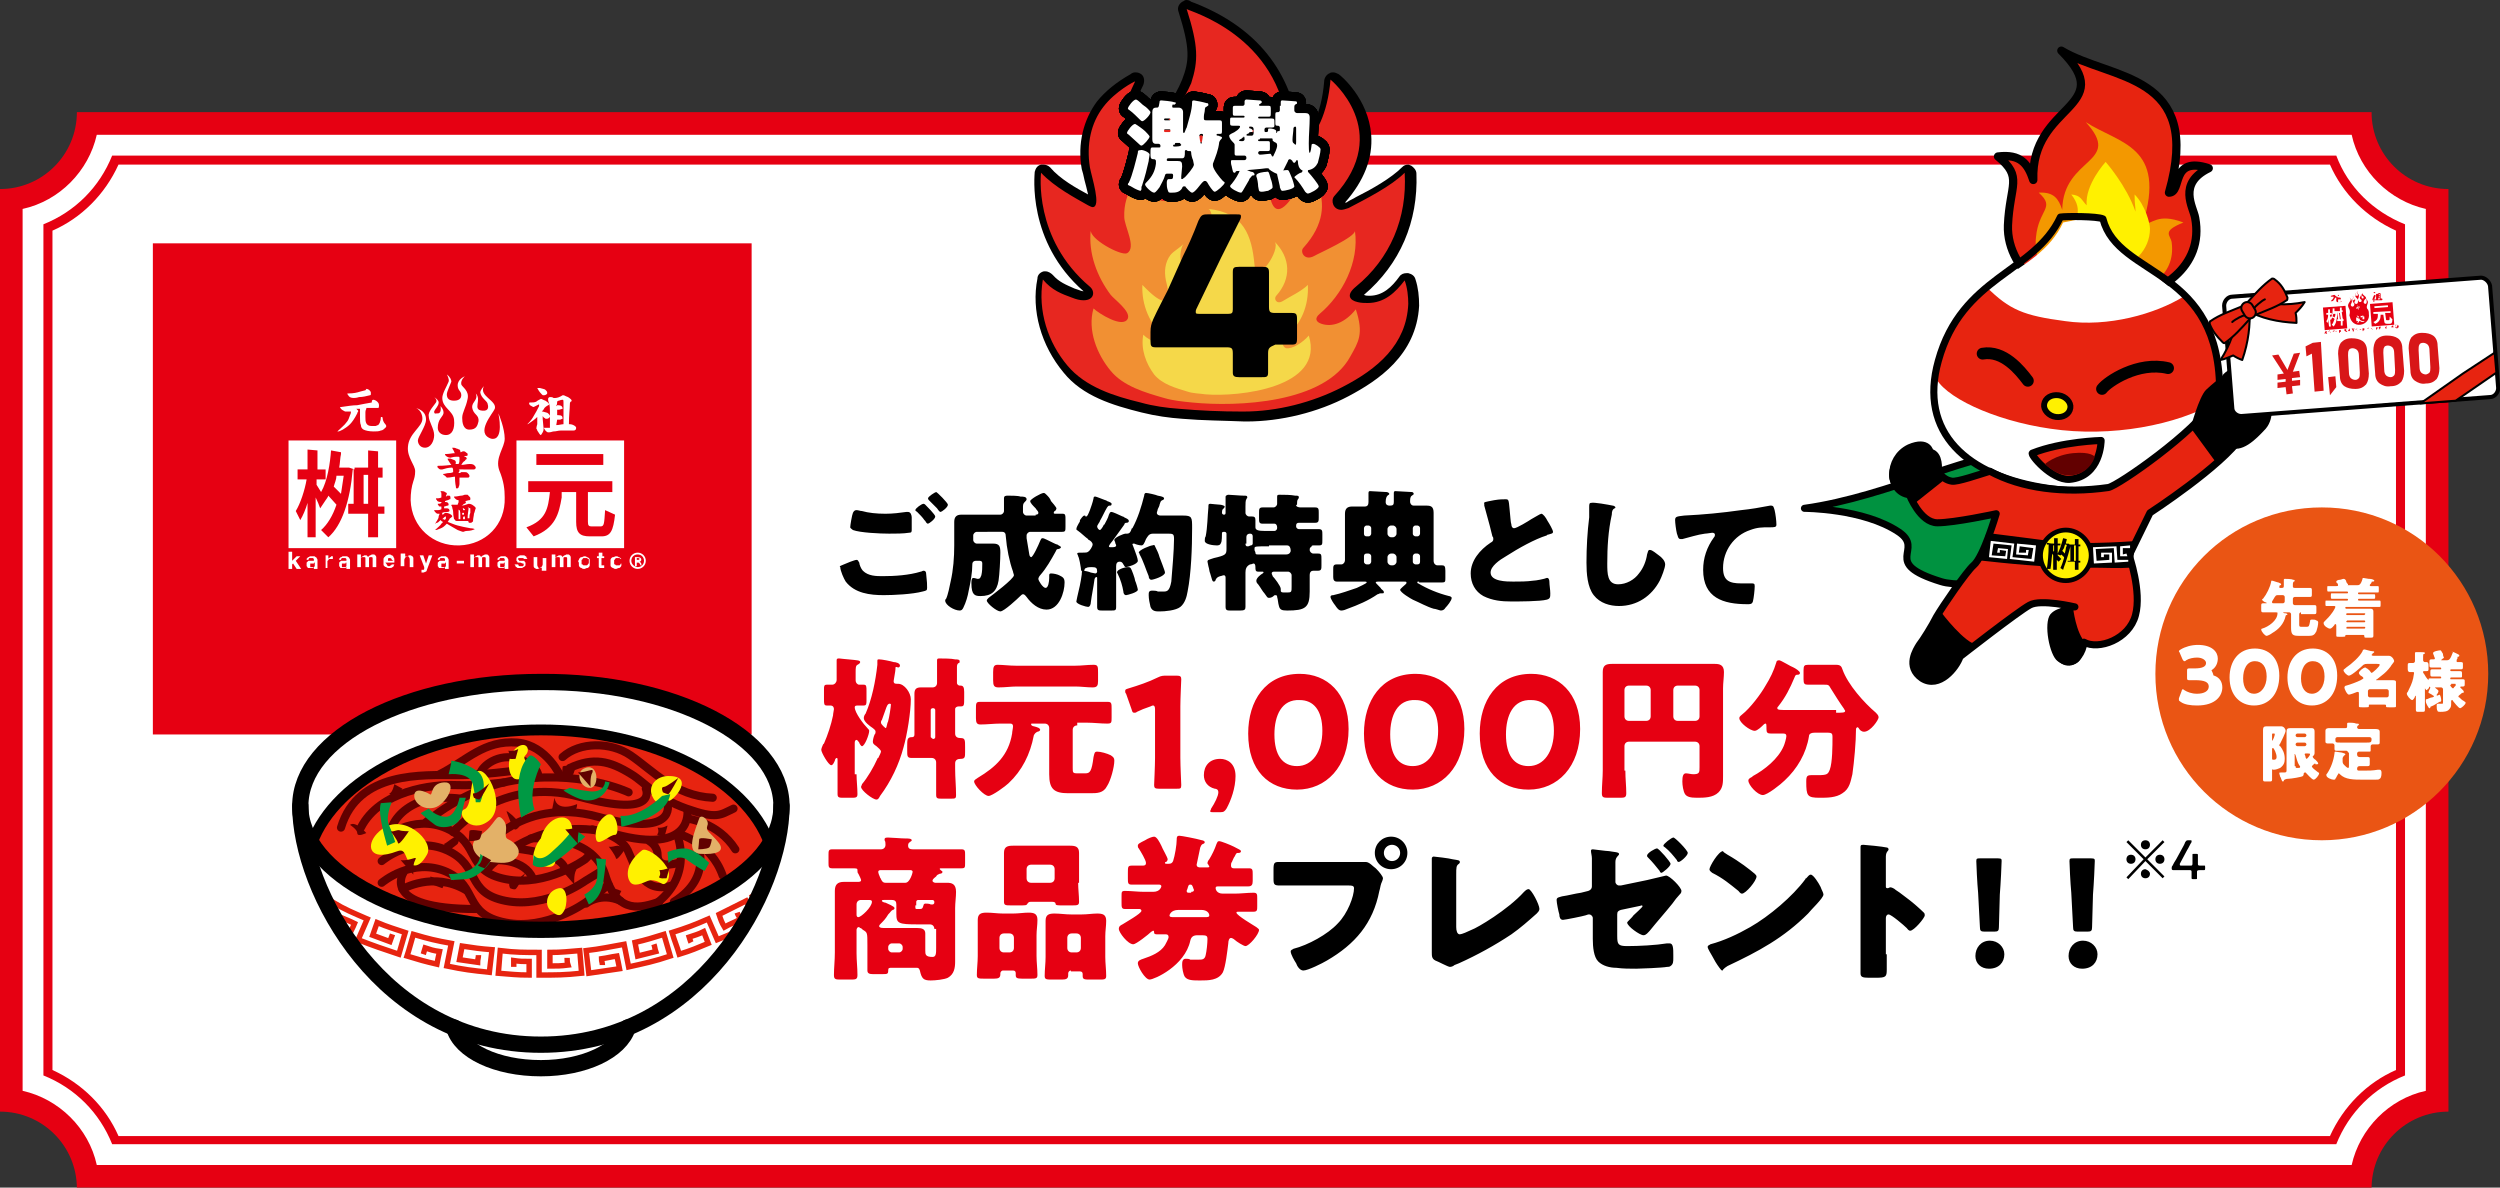 <svg xmlns="http://www.w3.org/2000/svg" xmlns:xlink="http://www.w3.org/1999/xlink" xml:space="preserve" id="レイヤー_1" x="0" y="0" style="enable-background:new 0 0 276.4 131.3" version="1.1" viewBox="0 0 276.4 131.3"><rect x="0" y="0" width="276.4" height="131.3" fill="#333333" stroke="none"/><style>.st0{fill:#fff}.st1{fill:#e60012}.st5{fill:none;stroke:#000;stroke-width:2;stroke-linecap:round;stroke-linejoin:round}.st7{fill:none;stroke:#e72410;stroke-width:.6}.st8{fill:#e72410}.st9{fill:none;stroke:#620000;stroke-width:.899;stroke-linecap:round;stroke-linejoin:round}.st10{fill:#fff100}.st11{fill:#e3b168}.st12{fill:#094}.st13{fill:#620000}.st15,.st20,.st22,.st26,.st27{fill:none;stroke:#000;stroke-width:1.799;stroke-linecap:round;stroke-linejoin:round}.st20,.st22,.st26,.st27{stroke-width:1.305}.st22,.st26,.st27{fill:#e72410;stroke-width:.783}.st26,.st27{stroke-width:.226;stroke-miterlimit:10}.st27{fill:none}.st28{fill:#d81618}</style><path d="M9.7 130.1c-.6-4.4-4-7.9-8.4-8.4V22c4.4-.6 7.9-4 8.4-8.4H261c.6 4.4 4 7.9 8.4 8.4v99.6c-4.4.6-7.9 4-8.4 8.4H9.7z" class="st0"/><path d="M260 14.9c.9 4.1 4.2 7.3 8.2 8.2v97.5c-4.1.9-7.3 4.2-8.2 8.2H10.7c-.9-4.1-4.2-7.3-8.2-8.2V23.1c4.1-.9 7.3-4.2 8.2-8.2H260m2.2-2.5H8.5c0 4.7-3.8 8.5-8.5 8.5v102c4.7 0 8.5 3.8 8.5 8.5h253.7c0-4.7 3.8-8.5 8.5-8.5v-102c-4.7 0-8.5-3.8-8.5-8.5z" class="st1"/><path d="M257.6 18.2c1.4 3.2 4 5.8 7.3 7.3v92.8c-3.2 1.4-5.8 4-7.3 7.3H13.1c-1.4-3.2-4-5.8-7.3-7.3V25.5c3.2-1.4 5.8-4 7.3-7.3h244.5m.7-1H12.4c-1.4 3.5-4.1 6.2-7.6 7.6v94.1c3.5 1.4 6.2 4.1 7.6 7.6h245.9c1.4-3.5 4.1-6.2 7.6-7.6V24.8c-3.5-1.4-6.3-4.1-7.6-7.6z" class="st1"/><path d="M94.7 85.6c0 .7.1 1.5.1 2.2 0 .4-.2.4-.7.4h-.8c-.5 0-.7 0-.7-.4V84c0-.1 0-.2-.1-.2s-.2.2-.2.3c-.1.2-.2.5-.4.5-.3 0-1.1-1.4-1.1-1.7 0-.1.1-.4.2-.6l.1-.1c.4-.9.8-2.1 1-3.1 0-.2.1-.6.1-.7 0-.2-.1-.4-.4-.4h-.4c-.3 0-.3-.2-.3-.7v-1.1c0-.3 0-.5.3-.5h.6c.3 0 .5-.3.5-.5V73c0-.2.1-.2.3-.2.1 0 .8.1 1 .1 1 .1 1.3.1 1.3.3 0 .1-.1.2-.3.3-.2.1-.2.4-.2.8v.9c0 .3.2.5.4.5h.5c.3 0 .3.2.3.7v1c0 .4 0 .6-.3.6h-.6c-.2 0-.4 0-.4.2 0 .6 1 1.9 1.4 2.3.1.1.2.2.2.3 0 .4-.5 1.7-.8 1.7-.1 0-.3-.3-.3-.4-.1-.1-.2-.3-.3-.3-.1 0-.2.1-.2.3v3.5zm4.6-10c.7 0 1.4 1 1.4 1.7 0 1.4-.4 3.9-.8 5.3-.5 1.9-1.4 3.8-2.6 5.4-.1.2-.2.4-.4.4-.4 0-1.7-1-1.7-1.4 0-.1.1-.2.1-.3.6-.7 1.3-1.9 1.7-2.8 0 0 0-.1.1-.1.1-.2.3-.6.3-.7 0-.2-.3-.4-.5-.6-.3-.2-.4-.3-.4-.5s.1-.6.2-.8c.1-.1.1-.2.1-.3 0-.2-.2-.3-.3-.4-.3-.2-1-.7-1-1.1 0-.2.1-.4.2-.5.7-1.6 1.1-3.6 1.3-5.4v-.3c0-.3 0-.3.2-.3.3 0 1.3.2 1.6.3.2 0 .7.1.7.4 0 .1-.1.2-.2.2-.3-.1-.3-.1-.3.2 0 .2-.2 1.2-.2 1.3 0 .3.2.3.4.3h.1zM98 78.2c-.1.3-.4 1.1-.5 1.4-.1.1-.1.2-.1.3 0 .2.5.6.5.6.1 0 .1-.1.2-.5 0-.1.1-.2.1-.3.1-.3.3-1.6.3-1.8 0-.1-.1-.1-.2-.1-.2.1-.2.2-.3.4zm7.6 2.9c0 .4.3.5.6.5.5 0 .5.2.5 1v.5c0 .6 0 .8-.5.8-.3 0-.6.1-.6.5v.6c0 1 .1 1.9.1 2.9 0 .4-.1.4-.6.4h-1c-.4 0-.6 0-.6-.4V84.3c0-.3-.2-.5-.5-.5h-2.2c-.5 0-.5-.2-.5-.8v-.5c0-.7 0-1 .5-1 .1 0 .3 0 .3-.3v-4.5c0-.5.2-.7.7-.7h1.3c.3 0 .5-.2.5-.5V73c0-.2.1-.2.3-.2.4 0 1.3 0 1.7.1.2 0 .5 0 .5.2 0 .1 0 .2-.1.2-.2.1-.2.3-.2.5v1.7c0 .2.2.3.3.3h.1c.3 0 .4.2.4.7v.6c0 .9 0 1-.4 1h-.2c-.2 0-.4.1-.4.3v2.7zm-2.4.6c.1 0 .2-.1.2-.2v-3c0-.1-.1-.2-.2-.2h-.1c-.1 0-.2.1-.2.2v3c.1.1.2.2.3.2zM119.1 80.2c-.3 0-.5.2-.5.5v4.2c0 .5 0 .6.5.6h.9c.5 0 .7-.2.9-1.8.1-.4.1-.6.4-.6.4 0 1.1.2 1.5.4.3.2.4.3.4.6 0 .7-.4 2.2-.8 2.8-.4.8-1.1.8-1.9.8h-2.4c-1.6 0-2.1-.5-2.1-2.1v-5.1c0-.3-.2-.5-.5-.5h-1.4c-.1 0-.1 0-.1.1s.2.2.3.2c.4.1.7.2.7.4 0 .1-.2.2-.3.2-.2.1-.3.2-.4.4-.4 2.1-1.3 3.9-2.8 5.3-.3.3-1.8 1.4-2.2 1.4-.5 0-1.6-1.2-1.6-1.6 0-.2.3-.3.4-.4 2-1.2 3.4-2.5 3.8-4.9 0-.2.1-.6.1-.8 0-.2-.1-.3-.3-.3h-1.1c-.7 0-1.5.1-2.2.1-.4 0-.5-.2-.5-.7v-1c0-.6 0-.8.4-.8h14.2c.4 0 .4.2.4.8v.9c0 .6 0 .7-.5.7-.7 0-1.5-.1-2.2-.1h-1.1zm-.2-6.6c.7 0 1.3-.1 2-.1.5 0 .5.2.5.9v.9c0 .5-.1.7-.6.7-.6 0-1.3-.1-1.9-.1h-6.5c-.6 0-1.3.1-2 .1-.5 0-.6-.2-.6-.8v-.9c0-.6.1-.8.5-.8.6 0 1.3.1 2 .1h6.6zM130.5 83.8c0 .9.1 2.9.1 3 0 .4-.1.4-.5.4h-2c-.4 0-.5-.1-.5-.4 0-.1.1-2.1.1-3v-5.4c0-.3-.1-.4-.2-.4s-.1 0-.3.1c-.6.2-1.1.4-1.5.6-.1.1-.2.1-.3.1-.2 0-.2-.1-.3-.4l-.6-1.7c-.1-.1-.1-.2-.1-.3 0-.2.1-.2.4-.3 1-.3 2.2-.7 3.2-1.2.4-.2.6-.2 1-.2h1.1c.4 0 .5.1.5.4 0 .1-.1 2.1-.1 3v5.7zM134.2 89.8c-.2 0-.4 0-.4-.1s.1-.2.1-.3c.4-.6.8-1.4.8-1.8 0-.3-.2-.4-.4-.4-.8-.2-1.2-.8-1.2-1.5 0-1 .6-1.8 1.8-1.8.8 0 1.7.5 1.7 1.9 0 1.3-.5 2.7-1 3.6-.2.3-.3.4-.7.4h-.7zM149.1 80.6c0 4.2-2.5 6.7-5.7 6.7-3.1 0-5.4-2.1-5.4-6.2 0-3.6 1.9-6.6 5.7-6.6 3 0 5.4 2.1 5.4 6.1zm-8.2.6c0 2.3.9 3.5 2.5 3.5 1.7 0 2.8-1.6 2.8-3.9s-1-3.4-2.5-3.4c-2-.1-2.8 1.7-2.8 3.8zM161.9 80.6c0 4.2-2.5 6.7-5.7 6.7-3.1 0-5.4-2.1-5.4-6.2 0-3.6 1.9-6.6 5.7-6.6 3 0 5.4 2.1 5.4 6.1zm-8.2.6c0 2.3.9 3.5 2.5 3.5 1.7 0 2.8-1.6 2.8-3.9s-1-3.4-2.5-3.4c-2-.1-2.8 1.7-2.8 3.8zM174.7 80.6c0 4.2-2.5 6.7-5.7 6.7-3.1 0-5.4-2.1-5.4-6.2 0-3.6 1.9-6.6 5.7-6.6 3 0 5.4 2.1 5.4 6.1zm-8.2.6c0 2.3.9 3.5 2.5 3.5 1.7 0 2.8-1.6 2.8-3.9s-1-3.4-2.5-3.4c-2-.1-2.8 1.7-2.8 3.8zM179.7 85.2c0 .9.1 1.7.1 2.5 0 .5-.2.5-.8.5h-1.1c-.6 0-.8 0-.8-.5 0-.9.1-1.7.1-2.5V74.3c0-.7.3-.9 1-.9h11.4c.5 0 1 .1 1 .9 0 .6-.1 1.2-.1 1.8V85.8c0 .7 0 1.3-.5 1.8-.6.6-1.6.6-2.4.6-.7 0-1.1-.1-1.3-.4-.2-.3-.3-1-.3-1.4 0-.6.1-.9.4-.9.2 0 .6.1.8.1.7 0 .7-.2.7-.8v-2.3c0-.3-.2-.5-.5-.5h-7.3c-.3 0-.5.2-.5.5v2.7zm2.8-8.9c0-.3-.2-.5-.5-.5h-1.9c-.3 0-.5.2-.5.5v2.9c0 .3.2.5.5.5h1.9c.3 0 .5-.2.5-.5v-2.9zm2.5 2.9c0 .3.2.5.5.5h1.9c.3 0 .5-.2.5-.5v-2.9c0-.3-.2-.5-.5-.5h-1.9c-.3 0-.5.2-.5.5v2.9zM203 78.8c.7 0 1 0 1-.2 0-.1-.1-.1-.1-.2-.5-.7-1-1.5-1.5-2.3-.2-.4-.3-.4-.7-.4h-1.8c-.4 0-.5-.1-.5-.6v-1c0-.5.1-.6.5-.6h3.1c.5 0 .6.2.7.5.6 1.7 2.4 3.7 3.7 4.8.1.1.3.3.3.5 0 .3-.9 1.6-1.6 1.6-.3 0-.5-.2-.6-.4l-.1-.1c-.1 0-.2.1-.2.2 0 1.4-.2 3.6-.4 5-.2.8-.3 1.6-1.1 2.1-.7.5-1.7.5-2.5.5-1.4 0-1.5-.2-1.5-1.8 0-.6.1-.7.6-.7h.7c1 0 1.1-.1 1.3-.6.3-.8.3-2.7.3-3.6 0-.5-.1-.5-.9-.5h-1c-.4 0-.7.1-.7.4-.3 1.9-1.3 3.6-2.7 4.9-.4.4-1.9 1.6-2.4 1.6-.6 0-1.6-1.1-1.6-1.6 0-.2.2-.3.4-.4l.1-.1c1.3-.7 2.8-1.9 3.4-3.3.1-.2.3-.9.3-1.1 0-.3-.2-.3-.4-.3h-1.3c-.4 0-.5-.1-.5-.5v-.2c0-.2 0-.4-.1-.4s-.2.1-.2.1c-.2.2-.7.7-1 .7-.5 0-1.7-.9-1.7-1.4 0-.2.2-.3.3-.4.9-.7 2.1-2.3 2.6-3.2.5-.8.9-1.6 1.2-2.6 0-.1.1-.2.3-.2.2 0 1.3.7 1.6.8.2.1.7.4.7.6 0 .2-.2.2-.3.2-.1 0-.2 0-.3.3-.5 1.2-1 2.2-1.8 3.2-.1.1-.1.1-.1.2 0 .2.3.2 1.3.2h5.2zM103.1 97.4c0 .1.2.2.3.2h1.3c.5 0 1 .1 1 1 0 .6-.1 1.2-.1 1.8v5.9c0 .7-.1 1.4-.8 1.8-.4.2-1.4.3-1.9.3-.8 0-1-.2-1.2-1.1-.1-.3-.2-.3-.4-.3h-2.7c-.3 0-.4 0-.4.3 0 .4-.1.4-.7.4h-1c-.4 0-.6-.1-.6-.4v-2.8c0-1.4 0-1.4-.5-1.7-.1-.1-.2-.2-.3-.2-.1-.1-.1-.1-.2-.1s-.2.2-.2.3v2.6c0 .8.1 1.6.1 2.4 0 .5-.2.5-.8.5h-1c-.6 0-.8 0-.8-.5 0-.8.1-1.6.1-2.5v-6.8c0-.7.3-1 1-1h1.5c.2 0 .4 0 .4-.2 0-.1-.2-.5-.3-.7-.1-.1-.1-.2-.1-.4s-.1-.2-.7-.2H92c-.4 0-.4-.2-.4-.6v-.9c0-.4 0-.6.4-.6h5.4c.3 0 .5-.2.5-.5 0-.1 0-.4-.1-.5v-.1c0-.2.2-.2.4-.2.4 0 1.4.1 1.9.1.3 0 .7 0 .7.2 0 .1-.1.1-.2.2-.2.1-.2.3-.2.4 0 .3.2.4.5.4h5.4c.4 0 .4.2.4.6v.9c0 .5 0 .6-.4.6H104c-.1 0-.1 0-.1.1l.1.1c.1.1.2.1.2.2s-.1.2-.3.2c-.2.1-.3.1-.4.3-.4.3-.4.4-.4.5zm-7.9 2.1c-.3 0-.5.2-.5.5v1.1c0 .1 0 .3.2.3.3 0 1.5-1.1 1.5-1.7 0-.2-.2-.2-.4-.2h-.8zm8.1 3.2c0-.3-.2-.5-.5-.5h-1.3c-2.2 0-2.4-.1-2.4-1.2v-1c0-.3-.1-.5-.5-.5h-.9c-.1 0-.2 0-.2.1s.3.2.4.2c.2.1 1 .4 1 .6 0 .1-.1.2-.2.2-.2.1-.2.2-.5.5-.3.5-.5.7-.9 1.1-.1.1-.1.2-.1.2 0 .1.1.2.5.2h3.7c.5 0 .9.1.9.6V105.1c0 .4 0 .7.8.7.4 0 .4-.4.4-1v-2.1zm-5.9-6.5c-.1 0-.3 0-.3.2 0 .1.1.4.2.6 0 .1.1.1.1.2.1.2.2.4.5.4h2.2c.5 0 .8-1.1.8-1.2 0-.2-.2-.2-.3-.2h-3.2zm.8 8.7c0 .2.2.4.4.4h.8c.2 0 .4-.2.4-.4v-.2c0-.2-.2-.4-.4-.4h-.8c-.2 0-.4.2-.4.4v.2zm3-4.8c0 .4 0 .4.2.4h.2c.3 0 .4 0 .5-.4 0-.1.1-.2.2-.2s.5 0 .6.1h.2c.1 0 .2-.1.2-.2v-.1c0-.1-.1-.2-.2-.2h-1.6c-.1 0-.2.1-.2.2v.4zM110.9 107.3c-.2 0-.3.2-.3.3v.1c0 .4-.2.5-.7.5h-1c-.7 0-.9 0-.9-.4 0-.7.1-1.4.1-2.1v-4c0-.7.4-.8 1-.8s1.2.1 1.8.1h1.1c.6 0 1.2-.1 1.7-.1.6 0 1 .1 1 .8 0 .6-.1 1.1-.1 1.7v2.3c0 .7.1 1.4.1 2.1 0 .4-.2.4-.8.4h-.9c-.6 0-.7-.1-.7-.4v-.2c0-.2-.1-.3-.3-.3h-1.1zm-.4-2.5c0 .3.2.5.5.5h.6c.3 0 .5-.2.5-.5v-1.1c0-.3-.2-.5-.5-.5h-.6c-.3 0-.5.2-.5.5v1.1zm8.7-7.2c0 .7.1 1.4.1 2.1 0 .4-.2.4-.8.4h-1c-.6 0-.8 0-.8-.2 0-.1-.1-.2-.4-.2H114c-.3 0-.3.1-.4.2-.1.2-.2.2-.8.2h-1c-.6 0-.8 0-.8-.4v-5.4c0-.7.4-.8 1-.8h6.3c.6 0 1 .1 1 .8v3.3zm-5.7-.5c0 .3.2.5.5.5h2.1c.3 0 .5-.2.5-.5v-1c0-.3-.2-.5-.5-.5H114c-.3 0-.5.2-.5.5v1zm4.9 10.2c-.2 0-.3.2-.3.3v.2c0 .4-.2.5-.7.5h-1c-.7 0-.9 0-.9-.4 0-.7.1-1.4.1-2.1v-4c0-.7.4-.8 1-.8s1.2.1 1.8.1h1.2c.6 0 1.2-.1 1.7-.1.6 0 1 .1 1 .8 0 .6-.1 1.1-.1 1.7v2.3c0 .7.1 1.4.1 2.1 0 .4-.2.4-.8.4h-.9c-.7 0-.9 0-.9-.4v-.2c0-.2-.1-.3-.3-.3h-1zm-.4-2.5c0 .3.2.5.5.5h.5c.3 0 .5-.2.5-.5v-1.1c0-.3-.2-.5-.5-.5h-.5c-.3 0-.5.2-.5.5v1.1zM132.3 95.6c0 .3.3.3.4.3h.8c.1 0 .2 0 .2-.1s-.1-.1-.1-.2c-.1-.1-.1-.1-.1-.2s.1-.3.2-.4c.3-.5.6-1.1.8-1.7.1-.2.1-.3.3-.3.2 0 1.2.4 1.6.6.6.3.8.4.8.5 0 .2-.2.2-.3.2-.2 0-.2 0-.4.4-.1.1-.2.4-.3.6-.1.1-.1.3-.1.4 0 .2.1.3.3.3h1.7c.4 0 .4.2.4.7v.7c0 .4-.1.6-.5.6h-3.2c-.3 0-.4 0-.4.2 0 .1.1.6.8.6h1.3c.7 0 1.4-.1 2.1-.1.4 0 .4.2.4.6v.9c0 .4 0 .6-.4.6h-1.7c-.1 0-.2 0-.2.1 0 .3 1.9 1.4 2.2 1.6.1.1.3.2.3.3 0 .5-1.1 1.8-1.5 1.8-.2 0-1-.5-1.2-.7-.1-.1-.3-.2-.4-.2-.2 0-.3.3-.3.6-.1.8-.3 2.6-.6 3.2-.5.9-1.6.9-2.5.9-.8 0-1.4 0-1.7-.4-.2-.3-.3-1-.3-1.3 0-.3 0-.7.4-.7.1 0 .4 0 .5.1h.9c.4 0 .7 0 .8-.5.1-.4.2-1.3.2-1.8 0-.3-.1-.4-.6-.4h-.5c-.5 0-.7.2-.8.6-.6 2.8-4 4.3-4.5 4.3s-1.3-1.4-1.3-1.8c0-.3.3-.4.6-.5.9-.3 1.9-.7 2.4-1.5.1-.2.4-.7.4-.9 0-.2-.1-.3-.3-.3h-.9c-.2 0-.4 0-.4-.2 0-.1 0-.2-.1-.2s-.1.1-.2.1c-.3.3-1.7 1.4-2 1.4-.6 0-1.6-1.3-1.6-1.7 0-.3.2-.4.4-.5.3-.2 2.1-1.2 2.1-1.5 0-.1-.1-.2-.2-.2h-1.6c-.4 0-.4-.2-.4-.7v-.7c0-.5 0-.6.4-.6.7 0 1.4.1 2.1.1h1c.8 0 .9-.6.9-.6 0-.2-.2-.2-.3-.2h-3c-.4 0-.4-.2-.4-.7v-.6c0-.7 0-.8.5-.8h1.1c.2 0 .4 0 .4-.3s-.6-1.3-.8-1.6c-.1-.1-.1-.2-.1-.3 0-.2.2-.3.8-.6.3-.2.8-.4 1-.4.3 0 .6.6.8 1 .1.3.7 1.3.7 1.5 0 .1-.1.3-.2.3s-.1.1-.1.1c0 .1.1.1.2.1h.2c.3 0 .4-.1.5-.3.2-.6.4-1.8.4-2.4 0-.2 0-.4.3-.4.2 0 1.8.3 2.5.5.1 0 .3.1.3.2s-.1.2-.2.2c-.2.1-.2.2-.3.4-.1.5-.4 1.9-.4 1.9zm.9 5.8c.3 0 .5 0 .5-.2s-.2-.6-.9-.6h-2.5c-.9 0-1 .6-1 .6 0 .2.2.2.5.2h3.4zm-1.5-2.8c.1 0 .3 0 .3-.2 0-.1-.1-.2-.1-.3-.1-.2-.1-.3-.3-.3-.2 0-.2.1-.3.4 0 .1-.1.2-.1.3 0 .2.1.2.3.2h.2z" class="st1"/><path d="M149.4 95.3h1.6c.4 0 .8.5 1.1.7l.1.1c.3.3.7.8.7 1 0 .1-.1.4-.2.6-.1.3-.1.5-.2.8-.7 3.6-2.7 5.9-5.8 7.7-.5.3-2.1 1.1-2.6 1.1-.4 0-.7-.5-.8-.8-.2-.3-.6-1-.6-1.3 0-.2.2-.2.3-.3 1.6-.4 3.8-1.6 4.9-2.8 1.1-1.1 1.8-3 1.8-3.9 0-.3-.3-.3-.6-.3H141.5c-.6 0-.7-.1-.7-.7v-1.1c0-.7.1-.8.6-.8h8zm6.2-1c0 1-.8 1.8-1.8 1.8s-1.8-.8-1.8-1.8.8-1.8 1.8-1.8 1.8.8 1.8 1.8zm-2.6 0c0 .5.4.9.9.9s.9-.4.9-.9-.4-.9-.9-.9-.9.4-.9.9zM161 102.5c0 .4.1.8.4.8.2 0 .9-.3 1.3-.5.6-.2 4-2.2 5.8-4.2.1-.1.3-.3.5-.3.3 0 1.2 1.7 1.2 2.2 0 .2-.2.4-.3.5-.9.8-1.8 1.6-2.8 2.3-1.8 1.2-3.8 2.3-5.8 3.2l-.5.2c-.1.1-.3.2-.5.2s-1.3-.6-1.6-.7c-.4-.2-.4-.5-.4-.9V94.9c0-.1.1-.2.2-.2s1.8.2 2.1.3c.6.1.8.1.8.3 0 .1 0 .1-.1.2-.3.2-.3.4-.3 1.2v5.8zM178.8 103.5c0 .9.1 1.1 1.1 1.1 1.3 0 3.2-.1 4.4-.3h.3c.4 0 .4.6.4 1.3v.3c0 .4 0 .7-.3.9-.1.1-.3.1-.4.1-.5.1-3 .2-3.4.2-.7 0-1.5 0-2.2-.1-.7 0-1.5-.2-2-.7-.5-.5-.6-1.6-.6-2.5v-2.3c0-.2-.2-.4-.4-.4h-.1l-.3.1c-.3.1-2.3.5-2.5.5-.3 0-.4-.3-.4-.6-.1-.3-.3-1.3-.3-1.6 0-.3.3-.3.6-.4.7-.1 1.4-.3 2.1-.4l.8-.2c.3-.1.4-.3.4-.5V94.9c0-.3-.1-.6-.1-.8 0-.1 0-.2.2-.2.1 0 1.5.2 1.8.2.5.1 1.1.1 1.1.3 0 .1 0 .1-.1.2-.2.2-.3.4-.3.7v2.2c0 .2.2.4.4.4h.2l2.9-.6 2.1-.5c.4 0 1.7 1.3 1.7 1.7 0 .2-.1.3-.2.4-.2.2-.6.7-.8 1-.8 1-1.7 2-2.5 3-.2.2-.4.5-.7.5-.4 0-1.8-1-1.8-1.4 0-.1.6-.6.7-.8.1-.1 1-.9 1-1 0-.1-.1-.1-.1-.1s-.3.1-.4.1l-1.9.4c-.3.1-.4.2-.4.5v2.4zm5.9-8c0 .3-.9 1-1 1-.1 0-.2-.1-.2-.2-.4-.5-.8-1-1.3-1.5-.1-.1-.1-.1-.1-.2 0-.3.9-.8 1.1-.8s1.5 1.5 1.5 1.7zm1.9-1.2c0 .3-.8 1-1 1-.1 0-.2-.1-.2-.2-.4-.5-.8-1-1.3-1.4-.1-.1-.2-.1-.2-.2 0-.2.9-.9 1.1-.9.1-.1 1.6 1.4 1.6 1.7zM201.2 97.9c0 .1.1.1.1.2.1.3.3.6.3.8 0 .4-1.4 1.7-1.7 2.1-2.7 2.7-5.5 4.2-8.9 5.8-.3.2-.3.2-.5.4 0 .1-.1.1-.1.1-.1 0-.2-.2-.3-.3-.3-.4-.6-.9-.8-1.3-.1-.2-.5-.8-.5-1 0-.2.2-.2.3-.3 1.5-.4 3-1.1 4.4-1.9 2.1-1.2 4.7-3.4 6.1-5.3 0-.1.1-.1.1-.1.2-.2.3-.4.5-.4.3 0 .9 1 1 1.2zM191 94.5c1.4.8 2.4 1.6 3 2.1.1.1.2.2.2.3 0 .5-1.2 1.9-1.6 1.9-.2 0-.3-.2-.4-.3-1-.8-1.7-1.4-2.9-2-.1-.1-.3-.2-.3-.4 0-.3 1-2 1.5-2 0 .1.2.2.5.4zM208.6 105.5v1.7c0 .8-.1.9-1.2.9h-.8c-.7 0-.9-.1-.9-.5V93.7c0-.2 0-.3.3-.3.2 0 2.2.2 2.6.3.1 0 .2.1.2.2s-.1.2-.1.2c-.1.1-.2.3-.2.6V98c0 .1 0 .2.2.2.1 0 .2-.1.3-.1.1 0 .4.1.6.3.5.3 1.2.9 1.5 1.1.4.3 1.2 1 1.6 1.4.1.1.1.2.1.3 0 .3-1.2 1.7-1.6 1.7-.2 0-.3-.2-.4-.3-.3-.3-1.7-1.5-2-1.5-.2 0-.3.2-.3.4v4zM221.6 105.5c0 .9-.6 1.6-1.7 1.6-.9 0-1.5-.6-1.5-1.4 0-.9.6-1.7 1.6-1.7.9 0 1.6.7 1.6 1.5zm-2.2-2.5c-.4 0-.5-.1-.5-.5l-.2-3.8c-.1-1-.2-3.2-.2-3.5 0-.3.1-.3.4-.3h2c.4 0 .4.1.4.3 0 .3-.1 2.5-.2 3.7l-.1 3.6c0 .4-.1.5-.5.5h-1.1zM231.9 105.5c0 .9-.6 1.6-1.7 1.6-.9 0-1.5-.6-1.5-1.4 0-.9.6-1.7 1.6-1.7.9 0 1.6.7 1.6 1.5zm-2.2-2.5c-.4 0-.5-.1-.5-.5l-.2-3.8c-.1-1-.2-3.2-.2-3.5 0-.3.1-.3.4-.3h2c.4 0 .4.1.4.3 0 .3-.1 2.5-.2 3.7l-.1 3.6c0 .4-.1.5-.5.5h-1.1zM93.3 62.4c.2-.1 1.2-.5 1.4-.5.2 0 .2.2.3.3 0 .2.2.7.4.9.6.6 1.5.6 2.2.6 1.3 0 2.9-.1 4.2-.5.1 0 .2-.1.3-.1.2 0 .3.1.3.4.1.9.1 1.1.1 1.5 0 .3-.1.3-.5.4-1.1.3-3.2.4-4.3.4-1.5 0-3.2-.2-4.2-1.5-.2-.3-.6-1.2-.6-1.6-.2-.1.2-.2.4-.3zm2-5.9c.7.2 1.6.3 2.6.3.8 0 1.6-.1 2.3-.2h.2c.3 0 .4.4.4.6v1.3c0 .3 0 .4-.3.4-.6.1-1.5.1-2.2.1-1 0-3.2-.1-4-.4-.1-.1-.3-.2-.3-.3 0-.2.2-1.4.3-1.6.1-.2.2-.3.4-.3s.4.1.6.1zm7-.7c.2.2 1.1 1.1 1.1 1.3 0 .3-.7.8-.8.8-.1 0-.2-.1-.3-.3l-.1-.1c-.2-.3-.5-.6-.8-.9-.1-.1-.2-.1-.2-.2 0-.2.7-.7.9-.7 0 0 .1 0 .2.1zm2.5 0c0 .3-.7.8-.8.8-.1 0-.2-.1-.4-.4l-.9-.9s-.1-.1-.1-.2c0-.2.8-.7.9-.7.1 0 1.3 1.2 1.3 1.4zM114.5 56.9c.1 0 .3 0 .3-.2s-.2-.3-.3-.5c-.3-.3-.6-.6-.6-.8 0-.2 1.2-.9 1.5-.9.1 0 .2.1.3.2.2.2.4.4.5.7.1.1.6.7.6.8 0 .1-.1.3-.2.3 0 0-.1.1-.1.2s.1.1.2.1h.8c.3 0 .3.2.3.6v.8c0 .5 0 .6-.4.6h-3.5c-.2 0-.4.2-.4.4v.3l.3 1.8c0 .1.1.3.2.3.2 0 .8-1.3 1-1.8.1-.2.1-.3.3-.3.1 0 .7.3 1.1.5.2.1.4.2.5.2.1.1.4.2.4.3 0 .1-.2.2-.3.2-.2 0-.2.1-.3.3-.5.9-1 1.8-1.7 2.6-.1.1-.2.3-.2.4 0 .2.5 1 .8 1 .3 0 .4-.7.4-1.1v-.2c0-.2 0-.3.2-.3.3 0 .7.1.9.2.4.2.6.3.6.8 0 1.1-.6 3-2 3-.9 0-1.7-.7-2.2-1.4-.1-.1-.2-.3-.4-.3-.1 0-.2.1-.3.2-.3.3-1.8 1.7-2.2 1.7-.4 0-1.5-.9-1.5-1.2 0-.1.1-.2.2-.3.4-.3 2.8-2.1 2.8-2.5 0-.1-.1-.3-.1-.4-.4-1.1-.7-2.6-.8-3.9 0-.3-.1-.5-.4-.5H108c-.2 0-.4.2-.4.4v.5c0 .2.2.4.4.4h1.8c.7 0 .8.3.8 1s-.1 2.5-.2 3.1c-.2 1.2-.8 1.7-2 1.7-.6 0-1-.1-1-1.4 0-.2 0-.6.2-.6s.4.1.5.1c.3 0 .3-.2.4-.4.1-.4.1-.9.1-1.3 0-.3-.2-.3-.4-.3h-.3c-.2 0-.4.1-.4.4 0 .9-.2 2-.4 2.9-.1.6-.3 1.3-.6 1.9-.1.2-.2.3-.4.3-.6 0-1.6-.6-1.6-1.1 0-.1 0-.1.1-.2.2-.4.4-1.4.5-1.9.3-1.3.4-2.7.4-4v-2.6c0-.6.3-.8.8-.8h4.3c.2 0 .4-.2.4-.4V55.1c0-.3.2-.3.5-.3.2 0 1.1 0 1.3.1.3 0 .7 0 .7.3 0 .1-.1.2-.2.3-.1.1-.2.2-.2.5v.6c0 .2.2.4.4.4h1zM123 59.8c-.1.1-.4.5-.4.6 0 .1.1.1.2.1h.1c.2 0 .5 0 .5-.2 0-.1-.1-.2-.1-.3 0-.1-.1-.2-.1-.3 0-.3 1.1-.7 1.2-.7h.2c.3 0 .4-.2.5-.5 0 0 0-.1.1-.1.6-1.1 1-2.4 1.3-3.6 0-.2.1-.3.2-.3.2 0 1.1.2 1.3.3.6.1.7.2.7.3s-.1.2-.2.2c-.2.1-.2.2-.3.5 0 .1-.1.3-.2.5 0 .1-.1.3-.1.4 0 .2.2.3.4.3h2.5c1 0 1 .2 1 1.4 0 2.1-.1 5-.5 7-.1.6-.3 1.3-.8 1.7-.5.4-1.7.5-2.3.5-.4 0-.8 0-1-.5-.1-.4-.2-.9-.2-1.3 0-.3 0-.5.4-.5.1 0 .5 0 .6.1h.6c.4 0 .7 0 .9-1.1.1-1.2.3-3.5.3-4.7 0-.6-.1-.6-.8-.6h-1.5c-.5 0-.6.3-.8.6-.2.5-.3.7-.5.7s-.6-.1-.8-.2h-.1c-.1 0-.1.1-.1.1s.1.2.2.5c.2.5.4 1.1.4 1.3 0 .4-1.2.7-1.3.7-.2 0-.2-.2-.3-.3-.1-.2-.2-.3-.4-.3-.3 0-.4.2-.4.5v4.5c0 .4-.1.4-.6.4h-.9c-.4 0-.6 0-.6-.4v-3.2c0-.1 0-.1-.1-.1s-.2.2-.2.3c-.1.8-.3 1.7-.4 2.5 0 .2-.1.5-.3.5-.2 0-1.3-.3-1.3-.6 0-.1.1-.4.1-.5.2-.8.4-1.7.5-2.5 0-.2 0-.4.2-.4.1 0 .6.1.8.2.1 0 .4.1.5.1.1 0 .2-.1.2-.2 0-.4-.1-.5-.6-.5-.1 0-.5 0-.6.1-.1 0-.2.1-.2.2s-.1.2-.2.2-.2-.1-.2-.4c0-.1-.2-1.2-.3-1.3 0-.1-.1-.2-.1-.3 0-.1.2-.1.3-.1h.3c.3 0 .5 0 .6-.1.2-.1.5-.6.5-.8 0-.2-.2-.4-.4-.5 0 0-.1 0-.1-.1-.3-.2-.8-.7-1.1-.9-.1-.1-.2-.1-.2-.2 0-.2.2-.5.3-.7.1-.1.1-.2.1-.3.1-.1.3-.5.5-.5.1 0 .1 0 .1.1h.1c.1 0 .2-.2.4-.7.1-.3.3-.8.4-1.3 0-.2.1-.2.2-.2s.8.3 1.1.4c.1 0 .2.1.2.1.3.1.5.2.5.3 0 .2-.1.2-.2.2-.2 0-.2.1-.3.2-.3.5-.5 1-.8 1.5 0 .1-.1.2-.1.2-.1.2-.2.3-.2.4 0 .2.2.4.3.4s.3-.3.4-.5c0 0 0-.1.1-.1.2-.4.4-.7.5-1.1.1-.2.1-.3.3-.3.1 0 .8.3 1.2.5.1 0 .2.1.2.1.2.1.5.2.5.4s-.2.2-.3.2c-.1 0-.2.1-.2.2-.2.3-.8 1.1-1.3 1.8zm.9 3.1c.2-.1.6-.2.8-.2.1 0 .2 0 .3.1.1.1.5 1.2.5 1.4.1.2.3.9.3 1 0 .3-1.2.6-1.3.6-.2 0-.3-.2-.3-.4-.1-.6-.3-1.3-.6-1.9 0-.1-.1-.1-.1-.2 0-.2.2-.3.4-.4zm3.8-2.5c.2.4.4.8.5 1.2.1.3.6 1.5.6 1.7 0 .4-1.3.8-1.5.8-.2 0-.3-.2-.3-.4-.3-.7-.6-1.7-1-2.4 0-.1-.1-.2-.1-.2 0-.3 1.3-.8 1.5-.8.2-.1.3 0 .3.1zM143.8 56.1h1.6c.4 0 .4.2.4.6v.5c0 .4 0 .6-.4.6H143.6c-.2 0-.3.1-.3.3v.1c0 .2.2.3.3.3h2.2c.4 0 .4.2.4.6v.6c0 .5 0 .6-.4.6h-.6c-.2 0-.2.1-.2.1 0 .1-.1.1-.1.1-.1.1-.1.2-.1.3 0 .2.2.4.4.4h.5c.4 0 .4.1.4.7v.6c0 .4 0 .6-.4.6h-.5c-.2 0-.4.1-.4.5v1.8c0 1.8-.5 2.1-2.5 2.1-.6 0-.8-.1-.9-.5-.1-.3-.1-.7-.2-1 0-.1 0-.2-.2-.2-.1 0-.1 0-.2.1s-.3.2-.5.2-.2-.1-.5-.5c-.2-.2-.4-.6-.7-1-.1-.1-.2-.2-.2-.4 0-.3.5-.7.7-.8l.1-.1c0-.1-.1-.1-.1-.1h-.5c-.3 0-.3-.2-.3-.5s-.1-.4-.2-.4-.2.1-.4.1c-.4.2-.5.5-.5.9v3.8c0 .3-.1.4-.6.4h-1c-.4 0-.6 0-.6-.4v-3.2c0-.1 0-.3-.2-.3-.1 0-.3.1-.4.1-.3.1-.4.2-.5.4 0 .1-.1.2-.2.2-.2 0-.2-.3-.4-.9-.1-.2-.1-.5-.2-.8 0-.1-.1-.4-.1-.5 0-.2.1-.2.7-.4 1.3-.3 1.4-.4 1.4-1V59c0-.1-.1-.2-.2-.2h-.1c-.2 0-.2.1-.2.2s0 .9-.1 1c-.1.3-.3.3-.5.3-.3 0-1.3-.1-1.3-.5 0-.1 0-.4.1-.5.2-1 .2-2.2.3-3.2 0-.3 0-.4.2-.4.1 0 .9.1 1.1.1.1 0 .5.1.5.2s-.1.2-.1.2c-.1.1-.2.1-.2.5 0 .1.1.2.2.2s.2 0 .2-.2v-1.8c0-.1.2-.2.3-.2.3 0 1.3.1 1.7.1.3 0 .4 0 .4.2 0 .1-.1.1-.1.2-.1.1-.1.5-.1.8v.7c0 .2.2.4.4.4h.3c.3 0 .4.1.4.4v.8c0 .3.3.4 1 .4h1.1c.2 0 .3-.2.3-.3v-.1c0-.2-.1-.4-.3-.4h-1.3c-.4 0-.4-.2-.4-.6v-.6c0-.4 0-.6.4-.6h1.2c.2 0 .4-.2.4-.4V54.9c0-.2.1-.2.3-.2.5 0 1.2 0 1.7.1.3 0 .4 0 .4.2 0 .1-.1.2-.1.2-.1.1-.1.4-.1.6-.2 0-.1.3.4.3zm-6.1 4c0 .1 0 .3.2.3h.1c.1 0 .2-.1.3-.1.1 0 .2-.1.2-.2V59.3c0-.2-.1-.3-.3-.3-.2 0-.4.1-.4.4v.7zm2.6.3c-1.4 0-1.6 0-1.6.2v.2c0 .1.1.2.1.3 0 .2.1.2.3.2h3.1c.4 0 .5-.3.5-.4 0-.3-.1-.6-.4-.6h-2zm2.5 3.2c0-.2-.2-.4-.4-.4h-1.5c-.1 0-.3 0-.3.2 0 .1.1.2.1.3.2.2.9 1.1.9 1.4v.2c0 .2.2.2.3.2h.5c.4 0 .4-.1.4-.7v-1.2zM156.9 64.3c-.2 0-.2 0-.2.1s.1.1.1.1c1 .6 2.2 1.1 3.4 1.4.1 0 .3.1.3.2 0 .3-.5.9-.7 1.1-.1.2-.3.3-.5.3-.1 0-.6-.2-.8-.2-.7-.2-1.6-.7-2.3-1-.2-.1-1.4-.8-1.4-1.1 0-.1.5-.5.6-.6.1-.1.1-.1.1-.2s-.1-.1-.3-.1h-2.8c-.1 0-.3 0-.3.1s.6.6.6.7c.2.2.3.2.3.4 0 .1-.1.1-.2.1h-.2c-.1 0-.2.1-.3.1-1 .7-2.2 1.2-3.3 1.6-.2.1-.5.2-.7.2-.3 0-.5-.3-.7-.6-.1-.1-.5-.7-.5-.9s.2-.2.3-.2c.9-.2 1.7-.5 2.6-.8.2-.1 1.1-.5 1.1-.6 0-.1-.1-.1-.2-.1H147.8c-.3 0-.4-.2-.4-.5V63c0-.4 0-.6.4-.6h.5c.2 0 .4-.2.4-.5v-5.1c0-.6.3-.8.8-.8H150.9c.3 0 .4-.2.4-.5v-1c0-.2.1-.2.2-.2s1.7.1 1.8.1c.1 0 .3.1.3.2s-.1.1-.2.2-.2.3-.2.7c0 .3.2.4.4.4h.1c.3 0 .4-.1.4-.4v-1c0-.2.1-.2.2-.2s1.7.1 1.8.1c.1 0 .2.1.2.2s-.1.1-.2.2c-.2.1-.2.4-.2.7 0 .1.1.4.4.4h1.4c.5 0 .8.1.8.8V62c0 .3.2.5.4.5h.5c.3 0 .4.1.4.6v.8c0 .4 0 .5-.4.5h-2.5zm-6.1-5.3c0 .2.1.3.3.3h.2c.2 0 .3-.2.3-.3v-.6c0-.2-.2-.3-.3-.3h-.2c-.2 0-.3.2-.3.3v.6zm0 3.1c0 .2.2.3.3.3h.2c.2 0 .3-.2.3-.3v-.6c0-.2-.2-.3-.3-.3h-.2c-.2 0-.3.1-.3.3v.6zm3.6-3.6c0-.2-.2-.4-.4-.4h-.2c-.2 0-.4.2-.4.4v.5c0 .2.2.4.4.4h.2c.2 0 .4-.2.4-.4v-.5zm0 3.1c0-.2-.2-.4-.4-.4h-.2c-.2 0-.4.2-.4.4v.5c0 .2.2.4.4.4h.2c.2 0 .4-.2.4-.4v-.5zm2.6-3.2c0-.2-.2-.3-.3-.3h-.2c-.2 0-.3.2-.3.3v.6c0 .2.2.3.3.3h.2c.2 0 .3-.2.3-.3v-.6zm0 3.1c0-.2-.2-.3-.3-.3h-.2c-.2 0-.3.2-.3.3v.6c0 .2.2.3.3.3h.2c.2 0 .3-.1.3-.3v-.6zM165.2 55.3c.6-.1.9-.1 1.2-.1.4 0 .4 0 .5 1.1.1.9.1 1.4.2 1.7 0 .2.1.4.3.4.3 0 1.6-.8 1.9-1 .2-.1 1-.6 1.1-.6.2 0 .5.4.7.8.2.3.6 1 .6 1.2 0 .2-.2.2-.5.3-.1 0-.1 0-.2.1-1.3.4-3.1 1.4-4.5 2.3-.7.4-1.7 1.1-1.7 1.8 0 1 1.8 1 2.5 1s1.5 0 2.2-.1c.3 0 1.3-.2 1.5-.3h.1c.1 0 .2.2.2.4 0 .4.1.9.1 1.3s0 .6-.4.7c-.7.2-3.2.2-3.9.2-1.1 0-2.1-.1-3.1-.6-.9-.5-1.4-1.4-1.4-2.5 0-1.4 1-2.6 2.2-3.4.2-.1.3-.2.3-.4 0-.1 0-.2-.1-.3l-.3-1.2c-.2-.7-.4-1.5-.6-2.2v-.2c-.1-.2.1-.2 1.1-.4zM178.3 55.9c.1 0 .3.1.3.2s-.1.1-.1.1c-.2.1-.3.3-.3.7-.4 1.8-.5 3.6-.5 5.4 0 1.1 0 2.3 1.2 2.3.9 0 1.8-.5 2.3-1.2.5-.6.8-1.4.9-2.1.1-.3.1-.5.3-.5.3 0 .7.4 1 .6.3.2.7.6.7 1s-.4 1.4-.6 1.8c-.9 1.7-2.5 2.8-4.5 2.8-1 0-2.1-.3-2.8-1.2-.7-.9-.8-2.4-.8-3.6 0-1.7.1-3.4.3-5v-1.1c0-.3 0-.5.2-.5.3-.1 1.9.2 2.4.3zM185.4 59c-.1-.4-.2-1.2-.2-1.5 0-.4.2-.4 1-.5 2.1-.1 4.2-.3 6.3-.6 1-.1 2.2-.3 3.2-.5h.1c.3 0 .3.2.4.5.1.4.2 1.2.2 1.6 0 .3-.2.3-.8.3-.8 0-1.3 0-2.1.3-1.8.6-3 2.3-3 4.2 0 1.4.7 1.7 2 1.7h1.1c.3 0 .4 0 .4.3 0 .4-.1 1.3-.2 1.7-.1.3-.3.3-.6.3-2.7 0-4.9-.7-4.9-3.8 0-1.3.4-2.5 1.2-3.6.1-.1.1-.2.1-.3 0-.1-.1-.2-.3-.2-.1 0-.6.1-.8.1-.8.1-1.7.4-2.5.6h-.2c-.3 0-.3-.4-.4-.6z"/><path d="M16.9 26.9h66.2v54.3H16.9z" class="st1"/><path d="M51.2 57.2s-.1 0 0 0v.2h.2v-.3c-.1 0-.2 0-.2.1zM51.3 56.2h-.2c.1 0 .1.1.1.1v.1h.2v-.1c-.1 0-.1-.1-.1-.1zM51.8 56.1h-.1c.1 0 .1.1.1.1v.1c0 .1-.1.5-.1 1h.2c0-.2 0-.4.1-.6v-.5c-.1 0-.2-.1-.2-.1zM50.7 56.3s-.1 0 0 0v1.1h.2c0-.6 0-.9-.1-1-.1 0-.1-.1-.1-.1z" class="st0"/><path d="M55.1 45.7s.7 3.1-.8 2.8c-1.8-.6.2-2.8.4-3.3.3-.9-1.8-1.4-1.2-2.5 0 0-.4.4-.4.7.1.6.7.9.8 1.2.1.3.2.9-.6.8-1.1-.1 0-1.2-.7-1.9.3.7-.4.9-.4 1.5.1.9.8.8.7 1.6-.1.4-.2.9-1 .9-.7 0-.8-.8-.8-1.3 0-.6.4-1.1.6-2.1.2-.9-.6-1.3-.7-1.6-.1-.5.4-.9.4-.9s-.8.3-.8 1c0 .6.4.6.4 1.1 0 .2-.1.6-.8.6-.5 0-.8-.2-.8-.7 0-.3.4-1.1.5-1.4 0-.2-.1-.5-.5-.8 0 0 .3.5.2.8-.2.5-.7 1.3-.7 1.8 0 1.1 1.2 1.4 1.3 2.4.1 1-.2 1.7-.9 1.7-.6 0-.9-.4-.9-.8 0-.9.5-1.2.6-1.5.1-.2 0-.6-.3-.9 0 0 .2.9-.4.8-.3.1-.3-.1-.3-.2.1-.3.5-.6.5-1 0-.2-.2-.4-.5-.6 0 0 .4.3.2.6-.1.2-.9 1-.8 1.5 0 .6.6 1.4.6 2.1 0 .7-.4 1.4-1 1.4s-.8-.5-.8-.8c0-.4.9-1.6.9-2.3 0-.5-.2-1-1.1-1.3 0 0 .7.3.7 1.2 0 .9-1.5 1.6-1.6 3.1-.1 1.2.8 2 .8 2.7 0 .5-.1.8-.2 1.1-.2.6-.3 1.3-.3 2.1.1 3 2.5 5.1 5.4 5 2.9-.1 5.1-2.3 5-5.3 0-.9-.1-1.8-.6-3-.5-1.4.6-2.5.6-3.5 0-1.1-.6-2.6-.7-2.8zm-2.5 10.5c-.1.2-.1.4-.2.6 0 .2-.1.5-.1.8 0 .1-.1.1-.2.2h-.2s-.1 0-.1-.1c0 0 0-.1-.1-.1H50.5c-.1 0-.1 0-.2-.1 0-.1-.1-.1-.1-.1 0-.1-.1-.4-.1-.8 0-.2-.1-.4-.1-.5 0-.1-.1-.2-.1-.2 0-.1 0-.1.1-.1H50.6c0-.1.1-.2.1-.3v-.2c-.2 0-.3-.1-.4-.2-.1-.1-.1-.1-.1-.2.4 0 .6-.1.8-.1.2 0 .3-.1.4-.1H51.7c.3.3.3.3.3.4v.1s0 .1-.1.1c-.2 0-.3.1-.5.1.1 0 .1.1.1.1v.1c-.1.1-.1.1-.2.1-.1.1-.2.2-.3.2.3 0 .5-.1.8-.2.1 0 .2 0 .4.1.3.2.4.3.4.4zm-4.2-4.7c.2 0 .7 0 1.5-.1-.1-.1-.2-.3-.4-.6v-.1H49.8c.2.1.3.1.5.2.1.1.1.2.1.3 0 0 0 .1-.1.1h.4c.1-.2.1-.3.1-.5v-.2s0-.1-.1-.1h-.3c-.3 0-.5.1-.6.1-.2 0-.4-.1-.5-.2-.1-.1-.1-.1-.1-.2.5 0 .8-.1 1.1-.1 0 0-.1-.1-.1-.2-.1-.2-.2-.3-.2-.4h.1c.1 0 .2 0 .4.1.1 0 .2.1.3.1 0 0 .1.1.1.2v.1c.1 0 .2-.1.3-.1h.1s.1 0 .2.1.2.1.2.2v.1c0 .1-.1.1-.1.1-.1 0-.2 0-.3.1h.1c.1 0 .2.1.2.2 0 0 0 .1-.1.1-.1.1-.1.2-.2.2-.1.1-.2.2-.3.4.3 0 .6-.1.9-.1h.1c.1 0 .2 0 .4.1.1.1.2.2.2.3 0 .1-.1.2-.2.2H50.7c.1 0 .1.1.1.1v.1s-.1.1-.1.2c.1 0 .2 0 .3-.1h.4c.1 0 .2 0 .3.1.1.1.2.2.2.3v.1l-.1.1h-1v.7c0 .2-.1.3-.1.4-.1.1-.1.1-.2.1s-.1-.1-.1-.2c0 0-.1-.4-.1-1.1-.2 0-.5.1-.8.1h-.1l-.2-.2c-.2-.1-.2-.1-.2-.2.2 0 .4-.1.6-.1.1 0 .3 0 .5-.1v-.1c0-.2 0-.3-.1-.4h-.1c-.3 0-.7.1-1 .2h-.2c-.1 0-.2-.1-.3-.2 0 0-.1-.1 0-.2-.1 0-.1 0 0 0zm4.1 7c-.2.1-.5.2-.9.2-.2 0-.3.1-.4.1-.1 0-.3-.1-.6-.2-.5-.3-.9-.5-1.2-.7l-.2.2c-.2.2-.4.3-.7.4-.2.1-.3.1-.4.1.3-.3.6-.5.7-.7l.2-.2c-.1 0-.2-.1-.3-.2l-.1.1c-.1.1-.2.2-.3.2-.1 0-.1.1-.2.1.1-.1.1-.2.2-.3.1-.2.2-.3.2-.5 0-.1.1-.2.1-.3h-.2s-.1 0-.2-.1-.2-.2-.2-.3h.4c.1 0 .2 0 .4-.1V56h-.1c-.1 0-.2 0-.2-.1-.1-.1-.1-.1-.1-.2.1 0 .3 0 .4-.1v-.1h-.1c-.2 0-.4-.1-.4-.2-.1-.1-.1-.1-.1-.2.2 0 .4 0 .6-.1v-.4c0-.1 0-.2-.1-.2 0 0 0-.1.1-.1s.3 0 .4.1c.2.1.2.1.2.2s-.1.1-.1.3c0 0 .1 0 .1-.1H49.7c.1.1.1.1.1.2v.1c0 .1 0 .1-.1.1-.1.1-.3.1-.5.2v.1c.3 0 .4.1.4.3 0 0 0 .1-.1.1s-.3.1-.4.1v.2H49.4c.2 0 .3.1.3.3 0 0-.1.1-.2.1-.2 0-.4 0-.6.1h-.1c.1 0 .1.1.1.1v.1c.1 0 .2-.1.3-.2h.1s.2 0 .4.1.3.2.3.3l-.1.1c-.1.1-.2.1-.2.2-.1.1-.1.2-.2.3.3.1.7.3 1.1.4.4.1.8.2 1.4.3.3 0 .5.1.5.1.3-.1.2-.1 0 0z" class="st0"/><path d="M51.1 56.7v.2h.2v-.2h-.2zM49.1 57.2c-.1 0-.1 0 0 0l-.2.2c.1 0 .2 0 .3.1 0-.1.1-.1.1-.2v-.2c-.1 0-.2.1-.2.1zM41.3 44.2c.1 0 .3.1.4.2.1.1.2.2.2.4s0 .3-.1.3h-1.3v.1c-.1.2-.1.3-.1.4v.5c0 .3 0 .5.1.7.1.2.3.3.6.3h.4c.1 0 .2-.1.3-.1.1-.1.1-.1.2-.3 0-.1.1-.2.1-.5 0-.1 0-.1.1-.1 0 0 .1 0 .1.1 0 .2.1.5.3.7.1.1.1.2.1.2 0 .1 0 .1-.1.2s-.3.3-.5.3c-.2.1-.5.1-.8.1-.5 0-.9-.1-1.1-.2-.2-.1-.3-.3-.3-.5-.1-.2-.1-.5-.1-.9V45.2h-.4l.2.2v.1s-.1.1-.1.2c-.3.6-.6 1-.8 1.2-.3.3-.5.4-.8.6-.2.1-.4.2-.5.2h-.1c.4-.4.8-.7 1-1 .2-.2.3-.5.4-.8.1-.2.1-.3.1-.4h-.6c-.1 0-.2-.1-.4-.2-.1-.1-.2-.2-.2-.3h.1c.7-.1 1.3-.2 1.8-.2.5-.1 1-.2 1.6-.3 0-.3.1-.3.2-.3zm-.8-1.2c.1 0 .1 0 .3.1.1.1.2.2.2.3v.2c0 .1-.1.1-.1.1-.4.1-.8.2-1.2.2-.3.1-.5.1-.6.1-.3 0-.5-.1-.6-.3-.1-.1-.1-.2-.1-.2h.1c.6 0 1-.1 1.3-.2.3-.1.5-.1.7-.2-.1-.1-.1-.1 0-.1zM59.8 44.1c.1 0 .2.1.5.2.3.2.4.3.4.4 0 0 0 .1-.1.1-.2.1-.3.2-.4.3-.1.2-.2.3-.3.4h.1c.3.1.5.1.6.2.1.1.2.2.2.3 0 .1 0 .1-.1.2s-.2.1-.3.1c-.1 0-.1 0-.2-.1-.1 0-.1-.1-.2-.2V46.3l.1 1.1c0 .1 0 .2-.1.4s-.2.3-.2.3c-.1 0-.2-.2-.4-.5 0-.1-.1-.2-.1-.2s0-.2.1-.5v-.8c-.3.3-.6.5-.9.7-.1.1-.2.1-.2.1l.1-.1c.3-.3.5-.6.6-.8.2-.3.4-.7.6-1.1v-.2l-.6.3c-.1 0-.2-.1-.4-.2-.1-.1-.1-.2-.1-.2 0-.1 0-.1.1-.1.3 0 .5 0 .7-.1.1-.1.3-.2.5-.3zm-.4-1.2h.3c.3.1.5.1.6.2.1.1.2.2.2.3 0 .1 0 .2-.1.2-.1.1-.2.1-.3.1-.1 0-.1 0-.2-.1s-.3-.3-.5-.7c-.1.1-.1.1 0 0-.1 0 0 0 0 0zm1.4 1c.1 0 .3 0 .4.1h.2c.2 0 .5-.1.8-.3h.1c.1 0 .2.1.5.2.3.2.4.3.4.4 0 0 0 .1-.1.1-.1.1-.1.2-.1.4 0 .4-.1 1.1-.1 2.1h.1s.2 0 .4.1.3.2.3.3c0 .2-.1.3-.3.3H62c-.3 0-.5.1-.8.1-.1 0-.3.1-.5.1h-.1c-.1 0-.2-.1-.3-.2-.1-.2-.2-.3-.2-.3h.7v-1.8c0-.3 0-.6-.1-.9 0-.1-.1-.2-.1-.4v-.1c0-.1.1-.2.2-.2zm.7 3.1c.3 0 .6-.1.8-.1v-2.4c0-.2 0-.3-.1-.3 0 0-.2 0-.4.1-.1 0-.1 0-.2.1 0 .1 0 .3-.1.5 0 0 .1 0 .1-.1h.1c.3 0 .5.1.5.4-.1 0-.3.1-.4.1h-.2v.6h.1c.4 0 .5.1.5.4-.1 0-.2.1-.3.1H61.6l-.1.6zM32.3 61v1l.5-.5h.4l-.5.5.6.9h-.5l-.4-.6-.1.1v.5h-.4V61h.4zM33.9 61.9c0-.1 0-.2.1-.2 0-.1.1-.1.1-.1.1 0 .1-.1.2-.1h.4c.1 0 .1 0 .2.1.1 0 .1.1.1.1s.1.1.1.2V62.9h-.4v-.2c-.1.1-.1.1-.2.1h-.4c-.1 0-.1 0-.1-.1l-.1-.1v-.4l.1-.1.1-.1h.6v-.2l-.1-.1h-.4s-.1.1-.1.2h-.2zm.9.3s-.1 0 0 0c-.1 0-.1 0-.1.1h-.4v.4h.4l.1-.1v-.4zM36.3 61.5v.3s0-.1.1-.1l.1-.1s.1 0 .1-.1h.2v.3h-.4l-.1.1s0 .1-.1.1v.8H36v-1.4h.3zM37.5 61.9c0-.1 0-.2.1-.2 0-.1.1-.1.1-.1.1 0 .1-.1.2-.1h.4c.1 0 .1 0 .2.1.1 0 .1.1.1.1s.1.1.1.2V62.9h-.4v-.2c-.1.1-.1.1-.2.1h-.4c-.1 0-.1 0-.1-.1l-.1-.1v-.4l.1-.1.1-.1h.6v-.2l-.1-.1h-.4s-.1.1-.1.2h-.2zm.8.3c-.1 0-.1 0-.1.1h-.4v.4h.4l.1-.1v-.4zM39.9 61.5v.2c0-.1.1-.1.2-.2.1 0 .1-.1.2-.1h.2c.1 0 .1.1.2.2 0-.1.1-.1.2-.2.1 0 .2-.1.2-.1h.2c.1 0 .1 0 .2.1 0 0 .1.1.1.2v1.1h-.4v-1s0-.1-.1-.1h-.2s-.1 0-.1.1v1h-.4v-1s0-.1-.1-.1H40l-.1.1v1h-.4v-1.4h.4zM42.8 62.5c.1.1.1.1.2.1s.1 0 .2-.1c.1 0 .1-.1.1-.1h.3c-.1.2-.1.3-.2.3-.1.1-.2.1-.4.1-.1 0-.2 0-.3-.1-.1 0-.2-.1-.2-.1-.1-.1-.1-.1-.1-.2v-.6c0-.1.1-.2.1-.2l.2-.2c.1 0 .2-.1.3-.1.1 0 .2 0 .3.1.1 0 .2.1.2.2.1.1.1.2.1.3v.3h-1c.2.2.2.3.2.3zm.5-.7s-.1-.1-.2-.1H43s-.1 0-.1.1v.2h.6c-.2-.1-.2-.1-.2-.2zM44.8 61.5v.2c0-.1.1-.1.2-.2.1 0 .2-.1.2-.1h.2c.1 0 .1.1.2.1 0 0 .1.1.1.2v1h-.4v-.8c0-.1 0-.2-.1-.3 0-.1-.1-.1-.2-.1s-.2 0-.2.1-.1.2-.1.3v.7h-.4v-1.4h.5zM47.1 63.2c-.1 0-.2.1-.3.1h-.2V63h.2s.1 0 .1-.1v-.2l-.5-1.3h.4l.3.9.3-.9h.4l-.6 1.6c0 .1-.1.2-.1.2zM48.4 61.9c0-.1 0-.2.1-.2 0-.1.1-.1.1-.1.1 0 .1-.1.2-.1h.4c.1 0 .1 0 .2.1.1 0 .1.1.1.1s.1.1.1.2V62.9h-.4v-.2c-.1.1-.1.1-.2.1h-.4c-.1 0-.1 0-.1-.1l-.1-.1v-.4l.1-.1.1-.1h.6v-.2l-.1-.1h-.4s-.1.1-.1.2h-.2zm.9.3c-.1 0-.1 0-.1.1h-.4v.4h.4l.1-.1v-.4zM51.3 62v.3h-.8V62h.8zM52.4 61.5v.2c0-.1.1-.1.2-.2.1 0 .1-.1.2-.1h.2c.1 0 .1.1.2.2 0-.1.1-.1.2-.2.1 0 .2-.1.2-.1h.2c.1 0 .1 0 .2.1 0 0 .1.1.1.2v1.1h-.4v-1s0-.1-.1-.1h-.2s-.1 0-.1.1v1h-.4v-1s0-.1-.1-.1H52.5l-.1.1v1H52v-1.4h.4zM55 61.9c0-.1 0-.2.1-.2 0-.1.1-.1.1-.1.1 0 .1-.1.2-.1h.4c.1 0 .1 0 .2.1.1 0 .1.1.1.1s.1.1.1.2V62.9h-.4v-.2c-.1.1-.1.1-.2.1h-.4c-.1 0-.1 0-.1-.1l-.1-.1v-.4l.1-.1.1-.1h.6v-.2l-.1-.1h-.4s-.1.1-.1.2H55zm.8.3c-.1 0-.1 0-.1.1h-.4v.4h.4l.1-.1v-.4zM57.3 62.5c.1 0 .1.1 0 0 .1.1.1.1.2.1H57.8l.1-.1v-.1c0-.1 0-.1-.1-.1s-.2-.1-.3-.1h-.2c-.1 0-.1 0-.1-.1l-.1-.1v-.2c0-.1 0-.2.1-.2 0-.1.1-.1.1-.1.1 0 .1-.1.2-.1h.4c.1 0 .1 0 .2.1.1 0 .1.1.1.1 0 .1.1.1.1.2h-.4c0-.1 0-.1-.1-.1h-.5v.2s.1 0 .1.1h.5c.1 0 .1 0 .1.1l.1.1v.2c0 .1 0 .2-.1.2 0 .1-.1.1-.1.1-.1 0-.1.1-.2.1h-.4c-.1 0-.1 0-.2-.1-.1 0-.1-.1-.1-.1 0-.1-.1-.1-.1-.2h.4v.1zM59.9 62.8v-.2c0 .1-.1.1-.2.2-.1 0-.2.1-.2.1h-.2c-.1 0-.1-.1-.2-.1 0 0-.1-.1-.1-.2v-1h.4v.8c0 .1 0 .2.1.3 0 .1.1.1.2.1s.2 0 .2-.1.1-.2.1-.3v-.7h.4v1.4h-.5zM61.4 61.5v.2c0-.1.1-.1.2-.2.1 0 .1-.1.2-.1h.2c.1 0 .1.1.2.2 0-.1.1-.1.2-.2.1 0 .2-.1.2-.1h.2c.1 0 .1 0 .2.1 0 0 .1.1.1.2v1.1h-.4v-1s0-.1-.1-.1h-.2s-.1 0-.1.1v1h-.4v-1s0-.1-.1-.1H61.5l-.1.1v1H61v-1.4h.4zM64 61.9c0-.1.1-.2.1-.2.1-.1.1-.1.2-.1s.2-.1.3-.1c.1 0 .2 0 .3.1.1 0 .2.1.2.1.1.1.1.1.1.2v.6c0 .1-.1.2-.1.2-.1.1-.1.1-.2.1s-.2.1-.3.1c-.1 0-.2 0-.3-.1-.1 0-.2-.1-.2-.1-.1-.1-.1-.2-.1-.2v-.3c-.1-.1-.1-.2 0-.3zm.3.4c0 .1 0 .1.1.1l.1.1h.4l.1-.1s0-.1.1-.1v-.4c0-.1 0-.1-.1-.1l-.1-.1h-.4l-.1.1s0 .1-.1.1v.4zM66.8 61.5v.2h-.3V62.5H66.8v.3h-.5l-.1-.1v-1H66v-.2h.2v-.4h.4v.4h.2zM67.5 61.9c0-.1.1-.2.1-.2.1-.1.1-.1.2-.1s.2-.1.3-.1c.1 0 .2 0 .3.1.1 0 .2.1.2.1.1.1.1.1.1.2v.6c0 .1-.1.2-.1.2-.1.1-.1.1-.2.1s-.2.1-.3.1c-.1 0-.2 0-.3-.1-.1 0-.2-.1-.2-.1-.1-.1-.1-.1-.1-.2v-.6zm.4.4c0 .1 0 .1.1.1l.1.1h.4l.1-.1s0-.1.1-.1v-.4c0-.1 0-.1-.1-.1l-.1-.1h-.4l-.1.1s0 .1-.1.1v.4zM57.1 48.7v11.9H69V48.7H57.1zm2.2 1.5h7.4v1.2h-7.4v-1.2zm7.2 9.1h-1.3c-1.1 0-1.5-.4-1.5-1.6v-3.3h-1.6v.6c-.3 1.8-.7 3.4-3.1 4.3l-.8-1c2.2-.8 2.4-2.1 2.6-3.9h-2.4v-1.2h9.3v1.2H65v3.3c0 .4.1.5.4.5h1c.4 0 .4-.3.5-1.8l1.1.5c-.2 1.8-.5 2.4-1.5 2.4zM40.2 52.5h.5v3.2h-.5zM36.9 53.8l.8.8c.1-.6.2-1.3.3-2h-.8c0 .4-.2.8-.3 1.2z" class="st0"/><path d="M31.9 48.7v11.9h11.9V48.7H31.9zm10.6 8.1h-.7v2.6h-1.1v-2.6h-2.2v-1.1h.6v-3.9s0 .1-.1.1c-.3 3.5-1.2 6.2-2.7 7.5l-.8-.8c.7-.6 1.3-1.6 1.7-2.8-.2-.2-.6-.7-.9-1 0 .1-.3.5-.3.5l-.6.9c-.1-.3-.3-.8-.5-1.2v4.4H34v-3.8c-.2.7-.5 1.4-.8 1.9l-.5-1c.5-.8 1-2.3 1.2-3.5h-1v-1.1H34v-2.2l1.1.1v2.1h.9V53h-1v.6l.5.8c.7-1.2 1-3.2 1.1-4.6l1.1.2v.2c-.1.4-.1 1-.2 1.5h1.1l.6.2v-.2h1.5v-1.9l1.1.1v1.8h.5v1.1h-.5V56h.7v.8zM70.5 61.1c.5 0 .9.4.9.9s-.4.9-.9.9-.9-.4-.9-.9.4-.9.9-.9zm0 1.6c.4 0 .7-.3.7-.7 0-.4-.3-.7-.7-.7-.4 0-.7.3-.7.7 0 .4.4.7.7.7zm-.3-.2v-.9h.3c.3 0 .4.1.4.3 0 .1-.1.2-.2.2.1 0 .1.1.2.2 0 .1 0 .2.1.2h-.2s0-.1-.1-.2c0-.1-.1-.1-.3-.1v.4h-.2zm.2-.6c.2 0 .3 0 .3-.1s-.1-.1-.2-.1h-.1v.2z" class="st0"/><path d="M137.3 46c-2.2 0-4.6-.1-6.9-.3-1.3-.1-2.9-.3-4.4-.7-3.1-.8-6.3-1.8-8.3-4.2-2.4-2.9-3.4-6.6-2.8-9.9 0-.2.2-.3.4-.4h.1c.1 0 .3.1.4.2.8 1 1.7 1.3 2.6 1.7l.3.1c.4.2.8.3 1.1.3.1 0 .5 0 .5-.2 0-.1 0-.3-.1-.4-6.5-5.4-5.6-12.8-5.6-13.1 0-.2.2-.4.3-.4h.2c.1 0 .3.1.4.2 1.2 1.3 3.1 2.4 4.4 3.1l.7.4c.1 0 .1.1.1.1.1-.5-.3-2-.4-2.6-.1-.5-.2-.9-.3-1.2-.4-2.7.2-5.2 1.6-7.1.8-1 2-2 3.5-2.9.1-.1.2-.1.3-.1.1 0 .2 0 .3.1.2.1.3.4.2.7-1.3 2.5-1.1 3.8-.8 4.3.4.7 1.2.7 1.5.7 1.6 0 3.8-3.4 4.5-5.3.8-2.2.9-3.6-.4-7.8-.1-.3.1-.5.3-.6h.2c.1 0 .2 0 .3.1.1 0 .2.1.3.1 8.4 3.4 10.7 9.3 11 13.7v.5c0 .2 0 .6.1.7.2 0 .5-.1 1.2-.4.8-.5 2.2-2.8 2.4-6.4 0-.2.1-.4.3-.4h.2c.1 0 .2 0 .3.1.1.1 3.1 2.5 3.4 6.4.2 2.5-.8 4.9-2.9 7.3-.1.1-.1.2 0 .4 0 .1.2.3.5.3.2 0 .4-.1.6-.2l.9-.5c1.8-.9 4-2.1 5.2-3.4.1-.1.2-.2.4-.2h.2c.2.1.3.2.3.4.3 5.2-1.7 9.8-5.6 13.1-.4.3-.5.5-.5.6 0 0 .1.1.5.2.3.1.7.1 1 .1 1.7 0 2.8-1.1 3.7-2.3.1-.1.2-.2.4-.2h.1c.2 0 .3.2.4.3.3.8.4 1.9.4 2.8-.2 5.2-4.4 8-7.5 9.6-3.4 1.8-7.4 2.7-11.1 2.7l-.4-.1z" style="fill:#e72720"/><path d="M131.2 1c.1.2 10.3 2.8 11.2 13.5.1.7-.2 1.6.6 1.6.3 0 .7-.1 1.4-.5 1-.5 2.4-3 2.7-6.8 0 0 7 5.7.4 12.9-.4.5-.1 1.5.8 1.5.2 0 .5-.1.8-.2 1.9-1 4.7-2.4 6.2-3.9.3 5-1.6 9.5-5.4 12.6-1.1.9-.7 1.5.2 1.7.4.1.8.1 1.1.1 1.9 0 3.1-1.2 4.1-2.5.3.8.4 1.8.4 2.6-.2 4.5-3.4 7.2-7.3 9.2-3.3 1.7-7.2 2.7-10.9 2.7h-.2c-2.3 0-4.6-.1-6.9-.3-1.4-.1-2.9-.3-4.3-.7-2.9-.7-6.1-1.7-8.1-4.1-2.1-2.5-3.3-6-2.7-9.5 1 1.2 2.1 1.6 3.2 2 .5.2.9.3 1.3.3 1.2 0 1.3-1 .7-1.5-6.3-5.3-5.4-12.6-5.4-12.6 1.5 1.6 3.8 2.8 5.2 3.6.2.1.4.2.5.2 1 0-.1-3.3-.3-4.4-.4-2.5.1-4.9 1.5-6.7 1.3-1.7 3.4-2.8 3.5-2.8-2.5 5 .1 5.8 1.2 5.8 2.1 0 4.3-4 5-5.6.8-2.5.8-4.1-.5-8.2m0-1c-.1 0-.2 0-.3.1-.5.2-.8.7-.6 1.2 1.3 4.1 1.2 5.4.4 7.5-.8 2-2.8 5-4 5-.1 0-.8 0-1.1-.5-.2-.3-.5-1.3.8-3.9.2-.5.1-1.1-.4-1.3-.2-.1-.4-.1-.5-.1-.2 0-.4.1-.5.2-1.6.9-2.8 1.9-3.7 3-1.5 2-2.2 4.7-1.7 7.5.1.3.2.7.3 1.2.1.4.3 1.1.4 1.6-1.3-.7-3.1-1.7-4.2-3-.2-.2-.5-.3-.7-.3h-.3c-.4.1-.6.4-.7.8 0 .3-.9 7.7 5.4 13.2-.2 0-.4-.1-.7-.2l-.3-.1c-.9-.4-1.7-.7-2.4-1.5-.2-.2-.5-.4-.8-.4h-.2c-.4.1-.7.4-.7.8-.7 3.5.4 7.4 2.9 10.4 2.1 2.6 5.4 3.6 8.6 4.4 1.6.4 3.1.6 4.5.7 2.3.2 4.6.2 6.9.3h.2c3.8 0 7.9-1 11.3-2.8 3.2-1.7 7.5-4.5 7.8-10 0-1-.1-2-.4-2.9-.1-.4-.4-.6-.8-.7h-.2c-.3 0-.6.1-.8.4-.8 1.1-1.8 2.1-3.3 2.1-.2 0-.4 0-.6-.1 4-3.4 6-8.1 5.8-13.4 0-.4-.3-.7-.6-.9-.1 0-.2-.1-.3-.1-.3 0-.5.1-.7.3-1.2 1.2-3.3 2.4-5.1 3.3-.3.2-.6.3-.9.5-.1.1-.2.1-.3.1 2.1-2.4 3.1-4.9 2.9-7.5-.3-4-3.4-6.6-3.6-6.7-.2-.1-.4-.2-.6-.2-.1 0-.3 0-.4.1-.3.1-.6.5-.6.9-.3 3.8-1.7 5.8-2.2 6-.2.1-.4.2-.5.3v-.6c-.7-4.8-3-11-11.7-14.4-.1 0-.2-.1-.3-.1-.1-.1-.3-.2-.5-.2z"/><path d="M146.1 35.8c-.6-.2-.8-.6-.2-1.1 2.5-2.1 4.4-5.7 3.9-9.2.1.7-4 2.5-4.5 2.8-1.1.6-1.6-.5-1.2-.9 4.8-5.3-.3-9.5-.3-9.5-.1 1.4-.4 3.3-1.3 4.4-1.5 1.8-2 .3-2.2-1.2-.3-2.1-1.5-4.2-2.9-5.7-.9-.9-3.4-4.1-3.6-2.9-.5 3.4-.5 3.8-1.2 5.6-.5 1.3-1.7 3.6-3.2 4-2.6.8-1.9-2.7-1.4-4.1-2.2 1.4-3.8 3.2-3.7 6 0 1 1.4 3.4.3 4-.7.3-4.2-1.6-4-2.6-.3 2.6.7 5.2 2.2 7.2.4.5 2.2 1.8 1.9 2.6-.5 1.2-3.3-.6-3.8-1.1-.7 2.4.4 5.1 1.9 6.9 1.4 1.7 3.8 2.4 5.9 3 1 .3 2.1.4 3.1.5 5 .5 14.7.1 17.5-5.1.9-1.6 1.5-2.5.6-5.2-1.2 1.5-2.6 2-3.8 1.6z" style="fill:#f19033"/><path d="M142.2 38.5c-.4-.1-.6-.8-.1-1.2 1.8-1.5 2.6-3.5 2.5-5.8-.7.7-2 1.3-2.8 1.8-.7.4-1-.3-.7-.6 1.7-1.9 1.6-4.2-.2-6 .8.8-2 5-2.2 2.6-.3-3.3-1.2-5.8-5.1-6.2.5.1.6 2.7.7 3.1.1.9-.1 1.9-.7 2.5-.6.6-2.1 1.2-2.8.6-.5-.4-.3-2 .1-2.4-.4.5-1.1.8-1.5 1.3-.6.8-.7 1.8-.5 2.8.1.5.6 2-.2 2.2-.6.2-2-1.3-2.4-1.7-.1 2.2.8 4.4 2.5 5.8.3.3.1 1-.9.6-.5-.2-1-.4-1.5-.9-.3 1.6.3 3.2 1.2 4.4.9 1.1 2.4 1.5 3.7 1.9.6.2 1.3.2 2 .3 3.6.3 13.2-.7 11.4-6.5-.7.8-1.8 1.5-2.5 1.4z" style="fill:#f5d849"/><path d="M127.1 17.1c0 .1-.1.5-.1.7-.2.9-.4 1.7-.7 2.6 0 .1-.1.2-.1.3v.2c0 .1-.1.2-.1.2-.1 0-.6-.2-.9-.4-.3-.2-.5-.2-.5-.3 0-.1 0-.1.1-.2.4-.8.8-2.5 1-3.3 0-.2 0-.3.3-.3.1-.1 1 .2 1 .5zm-.5-2.6c.1.1.5.5.5.6 0 .2-.7 1-.9 1-.1 0-.2-.1-.3-.2-.3-.3-.8-.7-1.1-1-.1-.1-.2-.1-.2-.2 0-.2.6-1 .9-1 .2.1.9.6 1.1.8zm-.1-2.8c.2.1.7.6.7.7 0 .3-.7 1-.9 1-.1 0-.2-.1-.3-.2-.2-.2-.8-.8-1.1-1-.1-.1-.2-.1-.2-.2 0-.2.6-1 .9-1 .3.1.7.6.9.7zm3.1.1c0 .1.1.1.1.1h.6c.3 0 .5.2.5.5v2.1c0 .1 0 .2.1.2s.2-.5.3-.6c.2-.8.6-1.9.6-2.8 0-.1 0-.2.2-.2.1 0 1.1.2 1.4.3.1 0 .2 0 .2.2 0 .1-.1.1-.2.2-.1 0-.2.1-.2.4 0 .2-.1.4-.1.7v.2c0 .2.1.2.3.2h1.4c.3 0 .3.1.3.4v.7c0 .3 0 .4-.2.4h-.3s-.1 0-.1.1.1.1.2.1c.2.1.4.1.4.2s0 .1-.1.2-.1.1-.2.3c-.1.9-.4 1.6-.7 2.4v.2c0 .4.8 1.4 1.1 1.7.1.1.2.1.2.2 0 .2-.9 1-1.1 1-.2 0-.7-.8-.8-1-.1-.1-.1-.2-.3-.2-.1 0-.2.1-.3.2-.2.2-.8 1.1-1.1 1.1-.2 0-.6-.5-.7-.6 0-.1-.1-.1-.2-.1s-.2.1-.2.2c-.3.5-.8.5-1.2.5-.3 0-.3 0-.4-.3-.1-.3-.1-.5-.1-.8 0-.3.1-.4.2-.4h.2c.2 0 .3 0 .3-.4 0-.2-.1-.2-.2-.2h-.5c-.1 0-.2.1-.2.2-.1.4-.4.9-.6 1.3-.1.1-.4.6-.6.6-.3 0-1-.7-1-.9 0-.1.1-.2.2-.3.6-.6.9-1.2 1-2v-.3c0-.1-.1-.2-.2-.2h-.1c-.2 0-.3-.1-.3-.4v-.4c0-.3 0-.5.2-.5h.8c.1 0 .1-.1.1-.2s-.1-.2-.2-.2h-.3c-.3 0-.4-.2-.4-.5v-3c0-.3.1-.5.4-.5.3 0 .3 0 .4-.6 0-.1 0-.2.2-.2.1 0 1.2.1 1.4.2.1 0 .2 0 .2.1s-.1.1-.2.2c-.1-.1-.2-.1-.2.2 0-.1 0-.1 0 0zm-.3 1.5c.1 0 .1-.1.1-.1v0c0-.1-.1-.1-.1-.1h-.5c-.1 0-.1.1-.1.1v0c0 .1.1.1.1.1h.5zm-.5 1c-.1 0-.1.1-.1.1v.1c0 .1.1.1.1.1h.5c.1 0 .1-.1.1-.1v-.1c0-.1-.1-.1-.1-.1h-.5zm.4 3.2c-.2 0-.2.1-.2.2s.1.1.2.1h1c.4 0 .5.1.5.6 0 .2-.1.9-.1 1.1v.2c0 .1 0 .1.1.1s.1-.1.3-.2c.2-.2 1-1.1 1-1.4 0-.1-.1-.4-.1-.5-.1-.2-.2-.6-.2-.8 0 0 0-.2-.1-.2h-.2c-.1 0-.1 0-.2-.1h-.1c-.1 0-.1.1-.1.1v.1c0 .4 0 .7-.3.7h-1.5zm1.4-1.5-.1-.1c0-.1-.1-.1-.1-.1h-.4s-.1 0-.1.1 0 .1-.1.1-.1 0-.1.1.1.1.1.1c.3 0 .8 0 .8-.2 0 .1 0 .1 0 0zm2.2-.1c.1 0 .2-1 .2-1 0-.1-.1-.1-.2-.1s-.2.1-.2.2.1.9.2.9z" class="st5"/><path d="M127.1 17.1c0 .1-.1.5-.1.7-.2.9-.4 1.7-.7 2.6 0 .1-.1.2-.1.3v.2c0 .1-.1.2-.1.2-.1 0-.6-.2-.9-.4-.3-.2-.5-.2-.5-.3 0-.1 0-.1.1-.2.4-.8.8-2.5 1-3.3 0-.2 0-.3.3-.3.1-.1 1 .2 1 .5zm-.5-2.6c.1.1.5.5.5.6 0 .2-.7 1-.9 1-.1 0-.2-.1-.3-.2-.3-.3-.8-.7-1.1-1-.1-.1-.2-.1-.2-.2 0-.2.6-1 .9-1 .2.1.9.6 1.1.8zm-.1-2.8c.2.1.7.6.7.7 0 .3-.7 1-.9 1-.1 0-.2-.1-.3-.2-.2-.2-.8-.8-1.1-1-.1-.1-.2-.1-.2-.2 0-.2.6-1 .9-1 .3.1.7.6.9.7zm3.1.1c0 .1.1.1.1.1h.6c.3 0 .5.2.5.5v2.1c0 .1 0 .2.1.2s.2-.5.3-.6c.2-.8.6-1.9.6-2.8 0-.1 0-.2.2-.2.1 0 1.1.2 1.4.3.1 0 .2 0 .2.2 0 .1-.1.1-.2.2-.1 0-.2.1-.2.4 0 .2-.1.4-.1.7v.2c0 .2.1.2.3.2h1.4c.3 0 .3.1.3.4v.7c0 .3 0 .4-.2.4h-.3s-.1 0-.1.1.1.1.2.1c.2.1.4.1.4.2s0 .1-.1.2-.1.1-.2.3c-.1.9-.4 1.6-.7 2.4v.2c0 .4.8 1.4 1.1 1.7.1.1.2.1.2.2 0 .2-.9 1-1.1 1-.2 0-.7-.8-.8-1-.1-.1-.1-.2-.3-.2-.1 0-.2.1-.3.2-.2.2-.8 1.1-1.1 1.1-.2 0-.6-.5-.7-.6 0-.1-.1-.1-.2-.1s-.2.1-.2.2c-.3.5-.8.5-1.2.5-.3 0-.3 0-.4-.3-.1-.3-.1-.5-.1-.8 0-.3.1-.4.2-.4h.2c.2 0 .3 0 .3-.4 0-.2-.1-.2-.2-.2h-.5c-.1 0-.2.1-.2.2-.1.4-.4.9-.6 1.3-.1.1-.4.6-.6.6-.3 0-1-.7-1-.9 0-.1.1-.2.2-.3.6-.6.9-1.2 1-2v-.3c0-.1-.1-.2-.2-.2h-.1c-.2 0-.3-.1-.3-.4v-.4c0-.3 0-.5.2-.5h.8c.1 0 .1-.1.1-.2s-.1-.2-.2-.2h-.3c-.3 0-.4-.2-.4-.5v-3c0-.3.1-.5.4-.5.3 0 .3 0 .4-.6 0-.1 0-.2.2-.2.1 0 1.2.1 1.4.2.1 0 .2 0 .2.1s-.1.1-.2.2c-.1-.1-.2-.1-.2.2 0-.1 0-.1 0 0zm-.3 1.5c.1 0 .1-.1.1-.1v0c0-.1-.1-.1-.1-.1h-.5c-.1 0-.1.1-.1.1v0c0 .1.1.1.1.1h.5zm-.5 1c-.1 0-.1.1-.1.1v.1c0 .1.1.1.1.1h.5c.1 0 .1-.1.1-.1v-.1c0-.1-.1-.1-.1-.1h-.5zm.4 3.2c-.2 0-.2.1-.2.2s.1.1.2.1h1c.4 0 .5.1.5.6 0 .2-.1.9-.1 1.1v.2c0 .1 0 .1.1.1s.1-.1.3-.2c.2-.2 1-1.1 1-1.4 0-.1-.1-.4-.1-.5-.1-.2-.2-.6-.2-.8 0 0 0-.2-.1-.2h-.2c-.1 0-.1 0-.2-.1h-.1c-.1 0-.1.1-.1.1v.1c0 .4 0 .7-.3.7h-1.5zm1.4-1.5-.1-.1c0-.1-.1-.1-.1-.1h-.4s-.1 0-.1.1 0 .1-.1.1-.1 0-.1.1.1.1.1.1c.3 0 .8 0 .8-.2 0 .1 0 .1 0 0zm2.2-.1c.1 0 .2-1 .2-1 0-.1-.1-.1-.2-.1s-.2.1-.2.2.1.9.2.9zM141.6 11.7v-.4c0-.2.1-.2.2-.2.2 0 1.3.1 1.4.1.1 0 .2 0 .2.2 0 .1-.1.1-.1.1-.2.1-.2.2-.2.4v.3c0 .2.2.3.3.3h.9c.3 0 .5.1.5.5 0 .9-.1 1.9-.1 2.8v.1c0 .3 0 1 .1 1s.2-.7.2-.8c0-.1 0-.2.2-.2s.8.4.8.6c0 .4-.2 1.1-.3 1.5-.2.4-.5.7-1 .8-.1 0-.1 0-.1.1s0 .1.1.2c.2.2 1.1 1.3 1.1 1.5 0 .3-1 .8-1.2.8-.1 0-.2-.1-.3-.2-.3-.5-.7-1.1-1.1-1.5l-.1-.1c0-.1.6-.5.7-.5.1 0 .2-.1.2-.2s0-.1-.1-.1c-.3-.2-.4-.6-.4-.9 0 0 0-.2-.1-.2 0 0-.1 0-.1.1-.1.1-.1.2-.2.2s-.2-.1-.2-.2c-.1-.1-.2-.2-.3-.2-.1 0-.2.1-.2.2l-.6 1.2c-.1.2-.2.3-.3.3-.3 0-1-.4-1.2-.6 0-.1-.1-.1-.2-.1h-.1c-.6.1-2.3.2-3 .3-.3 0-.3 0-.4.1 0 .1-.1.1-.1.1-.2 0-.2-.2-.3-.6 0-.1-.1-.3-.1-.5v-.2c0-.1.1-.1.2-.1h1.3c.1 0 .2-.1.2-.2v-.1c0-.1-.1-.2-.2-.2h-.9c-.2 0-.2-.1-.2-.3V16c0-.1-.1-.2-.2-.3-.1-.1-.4-.4-.4-.7 0-.1.1-.1.2-.2.5-.2 1-.6 1-.8 0-.1-.1-.1-.2-.1h-.6c-.3 0-.3-.1-.3-.3v-.3c0-.3 0-.3.3-.3h1.2c.1 0 .1-.1.1-.1 0-.1-.1-.1-.1-.1h-1c-.2 0-.2-.1-.2-.3V12c0-.2 0-.3.2-.3h.9c.1 0 .2-.1.2-.2v-.3c0-.1.1-.2.2-.2.2 0 1.2.1 1.4.1.1 0 .3 0 .3.2 0 .1-.1.1-.2.2 0 0-.1 0-.1.1s.1.1.1.1h1c.2 0 .2.1.2.5v.2c0 .4 0 .5-.2.5h-1.1 0c-.1 0-.1.1-.1.1 0 .1.1.1.2.1h1.3c.3 0 .3.1.3.4v.3c0 .2 0 .3-.3.3h-.6c-.1 0-.2.1-.2.2 0 .3 0 .3.2.3s.2-.1.2-.3c0-.1.1-.1.2-.1.2 0 .7.1.7.3v.2s0 0 0 0 .1 0 .1-.1.1-.1.1-.1h.1c.1 0 .1-.1.1-.2v-.2c0-.1-.1-.2-.2-.2h-.1c-.2 0-.2-.1-.2-.4v-.7c0-.3 0-.4.2-.4h.1c.1 0 .2-.1.2-.2v-.5zm-3.2 7.3c.1 0 .3.1.3.3 0 .1-.1.1-.2.1s-.1.1-.3.3c0 0-.1.1-.1.2-.2.3-.5.9-.7 1.2-.1.1-.1.2-.2.2-.3 0-1.2-.5-1.2-.7 0-.1.1-.2.2-.3.4-.5.7-1 .9-1.5 0-.1.1-.2.2-.2s.5.2.8.3c0 0 .2.1.3.1zm-1-3.8c-.1.1-.2.2-.3.2l-.1.1c0 .1 0 .1.2.1h.2c.1 0 .2-.1.2-.2s0-.3-.1-.3c0 .1-.1.1-.1.1zm1.2-.9c0-.2-.1-.3-.3-.3h-.1c-.1 0-.1 0-.1.1s.1.1.1.1c.1 0 .3.1.3.3 0 .1-.1.1-.2.1s-.2 0-.2.1c0 0-.1.1-.2.1l-.1.1c0 .1.1.1.2.1h.4c.1 0 .2-.1.2-.3v-.4h0zm1.9 5.5c.1.2.2.7.2.9 0 .2-.4.3-.5.4-.2 0-.4.1-.7.1-.4 0-.3-.2-.4-.6 0-.3-.1-.9-.2-1.1v-.1c0-.3.9-.4 1.1-.4.3-.1.3.1.5.8zm-1.2-4.4c-.1 0-.2 0-.2.1s0 .1.1.1h1c.2 0 .2.1.2.3v.5c0 .2 0 .3-.2.3h-.9c-.1 0-.2.1-.2.2s.1.2.2.2c.3 0 .9-.1 1.1-.1.1 0 .1 0 .2.2 0 0 0 .1.1.1s.1-.1.1-.1c.1-.2.4-.8.4-1.1s-.1-.3-.3-.4c-.1-.1-.2-.1-.2-.2v-.1s0-.1-.1-.1H139.3zm3.5 4.2c.1.2.3.9.3 1 0 .3-1.1.5-1.3.5-.2 0-.2-.2-.3-.4v-.1c-.1-.4-.2-.9-.3-1.3v-.1c0-.3.9-.4 1.1-.4.2 0 .2.1.5.8zm.3-3.7.1.1c.1 0 .1-.1.1-.3v-1.5c0-.1 0-.2-.1-.2s-.2.1-.2.2c0 .3-.1.9-.1 1.2v.1c0 .3.1.3.2.4z" class="st5"/><path d="M141.6 11.7v-.4c0-.2.1-.2.2-.2.2 0 1.3.1 1.4.1.1 0 .2 0 .2.2 0 .1-.1.1-.1.1-.2.1-.2.2-.2.4v.3c0 .2.2.3.3.3h.9c.3 0 .5.1.5.5 0 .9-.1 1.9-.1 2.8v.1c0 .3 0 1 .1 1s.2-.7.2-.8c0-.1 0-.2.2-.2s.8.4.8.6c0 .4-.2 1.1-.3 1.5-.2.4-.5.7-1 .8-.1 0-.1 0-.1.1s0 .1.1.2c.2.2 1.1 1.3 1.1 1.5 0 .3-1 .8-1.2.8-.1 0-.2-.1-.3-.2-.3-.5-.7-1.1-1.1-1.5l-.1-.1c0-.1.6-.5.7-.5.1 0 .2-.1.2-.2s0-.1-.1-.1c-.3-.2-.4-.6-.4-.9 0 0 0-.2-.1-.2 0 0-.1 0-.1.1-.1.1-.1.2-.2.2s-.2-.1-.2-.2c-.1-.1-.2-.2-.3-.2-.1 0-.2.1-.2.2l-.6 1.2c-.1.2-.2.3-.3.3-.3 0-1-.4-1.2-.6 0-.1-.1-.1-.2-.1h-.1c-.6.1-2.3.2-3 .3-.3 0-.3 0-.4.1 0 .1-.1.1-.1.1-.2 0-.2-.2-.3-.6 0-.1-.1-.3-.1-.5v-.2c0-.1.1-.1.2-.1h1.3c.1 0 .2-.1.2-.2v-.1c0-.1-.1-.2-.2-.2h-.9c-.2 0-.2-.1-.2-.3V16c0-.1-.1-.2-.2-.3-.1-.1-.4-.4-.4-.7 0-.1.1-.1.2-.2.5-.2 1-.6 1-.8 0-.1-.1-.1-.2-.1h-.6c-.3 0-.3-.1-.3-.3v-.3c0-.3 0-.3.3-.3h1.2c.1 0 .1-.1.1-.1 0-.1-.1-.1-.1-.1h-1c-.2 0-.2-.1-.2-.3V12c0-.2 0-.3.2-.3h.9c.1 0 .2-.1.2-.2v-.3c0-.1.1-.2.2-.2.2 0 1.2.1 1.4.1.1 0 .3 0 .3.2 0 .1-.1.1-.2.2 0 0-.1 0-.1.1s.1.1.1.1h1c.2 0 .2.1.2.5v.2c0 .4 0 .5-.2.5h-1.1 0c-.1 0-.1.1-.1.1 0 .1.1.1.2.1h1.3c.3 0 .3.1.3.4v.3c0 .2 0 .3-.3.3h-.6c-.1 0-.2.1-.2.2 0 .3 0 .3.2.3s.2-.1.2-.3c0-.1.1-.1.2-.1.2 0 .7.1.7.3v.2s0 0 0 0 .1 0 .1-.1.1-.1.1-.1h.1c.1 0 .1-.1.1-.2v-.2c0-.1-.1-.2-.2-.2h-.1c-.2 0-.2-.1-.2-.4v-.7c0-.3 0-.4.2-.4h.1c.1 0 .2-.1.2-.2v-.5zm-3.2 7.3c.1 0 .3.1.3.3 0 .1-.1.1-.2.1s-.1.1-.3.3c0 0-.1.1-.1.2-.2.3-.5.9-.7 1.2-.1.1-.1.2-.2.2-.3 0-1.2-.5-1.2-.7 0-.1.1-.2.2-.3.4-.5.7-1 .9-1.5 0-.1.1-.2.2-.2s.5.2.8.3c0 0 .2.1.3.1zm-1-3.8c-.1.1-.2.2-.3.2l-.1.1c0 .1 0 .1.2.1h.2c.1 0 .2-.1.2-.2s0-.3-.1-.3c0 .1-.1.1-.1.1zm1.2-.9c0-.2-.1-.3-.3-.3h-.1c-.1 0-.1 0-.1.1s.1.1.1.1c.1 0 .3.1.3.3 0 .1-.1.1-.2.1s-.2 0-.2.1c0 0-.1.1-.2.1l-.1.1c0 .1.1.1.2.1h.4c.1 0 .2-.1.2-.3v-.4h0zm1.9 5.5c.1.2.2.7.2.9 0 .2-.4.3-.5.4-.2 0-.4.1-.7.1-.4 0-.3-.2-.4-.6 0-.3-.1-.9-.2-1.1v-.1c0-.3.9-.4 1.1-.4.3-.1.3.1.5.8zm-1.2-4.4c-.1 0-.2 0-.2.1s0 .1.1.1h1c.2 0 .2.1.2.3v.5c0 .2 0 .3-.2.3h-.9c-.1 0-.2.1-.2.2s.1.2.2.2c.3 0 .9-.1 1.1-.1.1 0 .1 0 .2.2 0 0 0 .1.1.1s.1-.1.1-.1c.1-.2.4-.8.4-1.1s-.1-.3-.3-.4c-.1-.1-.2-.1-.2-.2v-.1s0-.1-.1-.1H139.3zm3.5 4.2c.1.2.3.9.3 1 0 .3-1.1.5-1.3.5-.2 0-.2-.2-.3-.4v-.1c-.1-.4-.2-.9-.3-1.3v-.1c0-.3.9-.4 1.1-.4.2 0 .2.1.5.8zm.3-3.7.1.1c.1 0 .1-.1.1-.3v-1.5c0-.1 0-.2-.1-.2s-.2.1-.2.2c0 .3-.1.9-.1 1.2v.1c0 .3.1.3.2.4zM127.1 17.1c0 .1-.1.5-.1.7-.2.9-.4 1.7-.7 2.6 0 .1-.1.2-.1.3v.2c0 .1-.1.2-.1.2-.1 0-.6-.2-.9-.4-.3-.2-.5-.2-.5-.3 0-.1 0-.1.1-.2.4-.8.8-2.5 1-3.3 0-.2 0-.3.3-.3.1-.1 1 .2 1 .5zm-.5-2.6c.1.1.5.5.5.6 0 .2-.7 1-.9 1-.1 0-.2-.1-.3-.2-.3-.3-.8-.7-1.1-1-.1-.1-.2-.1-.2-.2 0-.2.6-1 .9-1 .2.1.9.6 1.1.8zm-.1-2.8c.2.1.7.6.7.7 0 .3-.7 1-.9 1-.1 0-.2-.1-.3-.2-.2-.2-.8-.8-1.1-1-.1-.1-.2-.1-.2-.2 0-.2.6-1 .9-1 .3.1.7.6.9.7zm3.1.1c0 .1.1.1.1.1h.6c.3 0 .5.2.5.5v2.1c0 .1 0 .2.1.2s.2-.5.3-.6c.2-.8.6-1.9.6-2.8 0-.1 0-.2.2-.2.1 0 1.1.2 1.4.3.1 0 .2 0 .2.2 0 .1-.1.1-.2.2-.1 0-.2.1-.2.4 0 .2-.1.4-.1.7v.2c0 .2.1.2.3.2h1.4c.3 0 .3.1.3.4v.7c0 .3 0 .4-.2.4h-.3s-.1 0-.1.1.1.1.2.1c.2.1.4.1.4.2s0 .1-.1.2-.1.1-.2.3c-.1.9-.4 1.6-.7 2.4v.2c0 .4.8 1.4 1.1 1.7.1.1.2.1.2.2 0 .2-.9 1-1.1 1-.2 0-.7-.8-.8-1-.1-.1-.1-.2-.3-.2-.1 0-.2.1-.3.2-.2.2-.8 1.1-1.1 1.1-.2 0-.6-.5-.7-.6 0-.1-.1-.1-.2-.1s-.2.1-.2.2c-.3.5-.8.5-1.2.5-.3 0-.3 0-.4-.3-.1-.3-.1-.5-.1-.8 0-.3.1-.4.2-.4h.2c.2 0 .3 0 .3-.4 0-.2-.1-.2-.2-.2h-.5c-.1 0-.2.1-.2.2-.1.4-.4.9-.6 1.3-.1.1-.4.6-.6.6-.3 0-1-.7-1-.9 0-.1.1-.2.2-.3.6-.6.9-1.2 1-2v-.3c0-.1-.1-.2-.2-.2h-.1c-.2 0-.3-.1-.3-.4v-.4c0-.3 0-.5.2-.5h.8c.1 0 .1-.1.1-.2s-.1-.2-.2-.2h-.3c-.3 0-.4-.2-.4-.5v-3c0-.3.1-.5.4-.5.3 0 .3 0 .4-.6 0-.1 0-.2.2-.2.1 0 1.2.1 1.4.2.1 0 .2 0 .2.1s-.1.1-.2.2c-.1-.1-.2-.1-.2.2 0-.1 0-.1 0 0zm-.3 1.5c.1 0 .1-.1.1-.1v0c0-.1-.1-.1-.1-.1h-.5c-.1 0-.1.1-.1.1v0c0 .1.1.1.1.1h.5zm-.5 1c-.1 0-.1.1-.1.1v.1c0 .1.1.1.1.1h.5c.1 0 .1-.1.1-.1v-.1c0-.1-.1-.1-.1-.1h-.5zm.4 3.2c-.2 0-.2.1-.2.2s.1.1.2.1h1c.4 0 .5.1.5.6 0 .2-.1.9-.1 1.1v.2c0 .1 0 .1.1.1s.1-.1.3-.2c.2-.2 1-1.1 1-1.4 0-.1-.1-.4-.1-.5-.1-.2-.2-.6-.2-.8 0 0 0-.2-.1-.2h-.2c-.1 0-.1 0-.2-.1h-.1c-.1 0-.1.1-.1.1v.1c0 .4 0 .7-.3.7h-1.5zm1.4-1.5-.1-.1c0-.1-.1-.1-.1-.1h-.4s-.1 0-.1.1 0 .1-.1.1-.1 0-.1.1.1.1.1.1c.3 0 .8 0 .8-.2 0 .1 0 .1 0 0zm2.2-.1c.1 0 .2-1 .2-1 0-.1-.1-.1-.2-.1s-.2.1-.2.2.1.9.2.9z" class="st5"/><path d="M127.1 17.1c0 .1-.1.5-.1.7-.2.9-.4 1.7-.7 2.6 0 .1-.1.2-.1.3v.2c0 .1-.1.2-.1.2-.1 0-.6-.2-.9-.4-.3-.2-.5-.2-.5-.3 0-.1 0-.1.1-.2.4-.8.8-2.5 1-3.3 0-.2 0-.3.3-.3.1-.1 1 .2 1 .5zm-.5-2.6c.1.1.5.5.5.6 0 .2-.7 1-.9 1-.1 0-.2-.1-.3-.2-.3-.3-.8-.7-1.1-1-.1-.1-.2-.1-.2-.2 0-.2.6-1 .9-1 .2.1.9.6 1.1.8zm-.1-2.8c.2.1.7.6.7.7 0 .3-.7 1-.9 1-.1 0-.2-.1-.3-.2-.2-.2-.8-.8-1.1-1-.1-.1-.2-.1-.2-.2 0-.2.6-1 .9-1 .3.1.7.6.9.7zm3.1.1c0 .1.1.1.1.1h.6c.3 0 .5.2.5.5v2.1c0 .1 0 .2.1.2s.2-.5.3-.6c.2-.8.6-1.9.6-2.8 0-.1 0-.2.2-.2.1 0 1.1.2 1.4.3.1 0 .2 0 .2.2 0 .1-.1.1-.2.2-.1 0-.2.1-.2.4 0 .2-.1.4-.1.7v.2c0 .2.1.2.3.2h1.4c.3 0 .3.1.3.4v.7c0 .3 0 .4-.2.4h-.3s-.1 0-.1.1.1.1.2.1c.2.1.4.1.4.2s0 .1-.1.2-.1.1-.2.3c-.1.9-.4 1.6-.7 2.4v.2c0 .4.8 1.4 1.1 1.7.1.1.2.1.2.2 0 .2-.9 1-1.1 1-.2 0-.7-.8-.8-1-.1-.1-.1-.2-.3-.2-.1 0-.2.1-.3.2-.2.2-.8 1.1-1.1 1.1-.2 0-.6-.5-.7-.6 0-.1-.1-.1-.2-.1s-.2.1-.2.2c-.3.5-.8.5-1.2.5-.3 0-.3 0-.4-.3-.1-.3-.1-.5-.1-.8 0-.3.1-.4.2-.4h.2c.2 0 .3 0 .3-.4 0-.2-.1-.2-.2-.2h-.5c-.1 0-.2.1-.2.2-.1.4-.4.9-.6 1.3-.1.1-.4.6-.6.6-.3 0-1-.7-1-.9 0-.1.1-.2.2-.3.6-.6.9-1.2 1-2v-.3c0-.1-.1-.2-.2-.2h-.1c-.2 0-.3-.1-.3-.4v-.4c0-.3 0-.5.2-.5h.8c.1 0 .1-.1.1-.2s-.1-.2-.2-.2h-.3c-.3 0-.4-.2-.4-.5v-3c0-.3.1-.5.4-.5.3 0 .3 0 .4-.6 0-.1 0-.2.2-.2.1 0 1.2.1 1.4.2.1 0 .2 0 .2.1s-.1.1-.2.2c-.1-.1-.2-.1-.2.2 0-.1 0-.1 0 0zm-.3 1.5c.1 0 .1-.1.1-.1v0c0-.1-.1-.1-.1-.1h-.5c-.1 0-.1.1-.1.1v0c0 .1.1.1.1.1h.5zm-.5 1c-.1 0-.1.1-.1.1v.1c0 .1.1.1.1.1h.5c.1 0 .1-.1.1-.1v-.1c0-.1-.1-.1-.1-.1h-.5zm.4 3.2c-.2 0-.2.1-.2.2s.1.1.2.1h1c.4 0 .5.1.5.6 0 .2-.1.9-.1 1.1v.2c0 .1 0 .1.1.1s.1-.1.3-.2c.2-.2 1-1.1 1-1.4 0-.1-.1-.4-.1-.5-.1-.2-.2-.6-.2-.8 0 0 0-.2-.1-.2h-.2c-.1 0-.1 0-.2-.1h-.1c-.1 0-.1.1-.1.1v.1c0 .4 0 .7-.3.7h-1.5zm1.4-1.5-.1-.1c0-.1-.1-.1-.1-.1h-.4s-.1 0-.1.1 0 .1-.1.1-.1 0-.1.1.1.1.1.1c.3 0 .8 0 .8-.2 0 .1 0 .1 0 0zm2.2-.1c.1 0 .2-1 .2-1 0-.1-.1-.1-.2-.1s-.2.1-.2.2.1.9.2.9zM141.6 11.7v-.4c0-.2.1-.2.2-.2.2 0 1.3.1 1.4.1.1 0 .2 0 .2.2 0 .1-.1.1-.1.1-.2.1-.2.2-.2.4v.3c0 .2.2.3.3.3h.9c.3 0 .5.1.5.5 0 .9-.1 1.9-.1 2.8v.1c0 .3 0 1 .1 1s.2-.7.2-.8c0-.1 0-.2.2-.2s.8.4.8.6c0 .4-.2 1.1-.3 1.5-.2.4-.5.7-1 .8-.1 0-.1 0-.1.1s0 .1.1.2c.2.2 1.1 1.3 1.1 1.5 0 .3-1 .8-1.2.8-.1 0-.2-.1-.3-.2-.3-.5-.7-1.1-1.1-1.5l-.1-.1c0-.1.6-.5.7-.5.1 0 .2-.1.2-.2s0-.1-.1-.1c-.3-.2-.4-.6-.4-.9 0 0 0-.2-.1-.2 0 0-.1 0-.1.1-.1.1-.1.2-.2.2s-.2-.1-.2-.2c-.1-.1-.2-.2-.3-.2-.1 0-.2.1-.2.2l-.6 1.2c-.1.2-.2.3-.3.3-.3 0-1-.4-1.2-.6 0-.1-.1-.1-.2-.1h-.1c-.6.1-2.3.2-3 .3-.3 0-.3 0-.4.1 0 .1-.1.1-.1.1-.2 0-.2-.2-.3-.6 0-.1-.1-.3-.1-.5v-.2c0-.1.1-.1.2-.1h1.3c.1 0 .2-.1.2-.2v-.1c0-.1-.1-.2-.2-.2h-.9c-.2 0-.2-.1-.2-.3V16c0-.1-.1-.2-.2-.3-.1-.1-.4-.4-.4-.7 0-.1.1-.1.2-.2.5-.2 1-.6 1-.8 0-.1-.1-.1-.2-.1h-.6c-.3 0-.3-.1-.3-.3v-.3c0-.3 0-.3.3-.3h1.2c.1 0 .1-.1.1-.1 0-.1-.1-.1-.1-.1h-1c-.2 0-.2-.1-.2-.3V12c0-.2 0-.3.2-.3h.9c.1 0 .2-.1.2-.2v-.3c0-.1.1-.2.2-.2.2 0 1.2.1 1.4.1.1 0 .3 0 .3.2 0 .1-.1.1-.2.2 0 0-.1 0-.1.1s.1.1.1.1h1c.2 0 .2.1.2.5v.2c0 .4 0 .5-.2.5h-1.1 0c-.1 0-.1.1-.1.1 0 .1.1.1.2.1h1.3c.3 0 .3.1.3.4v.3c0 .2 0 .3-.3.3h-.6c-.1 0-.2.1-.2.2 0 .3 0 .3.2.3s.2-.1.2-.3c0-.1.1-.1.2-.1.2 0 .7.1.7.3v.2s0 0 0 0 .1 0 .1-.1.1-.1.1-.1h.1c.1 0 .1-.1.1-.2v-.2c0-.1-.1-.2-.2-.2h-.1c-.2 0-.2-.1-.2-.4v-.7c0-.3 0-.4.2-.4h.1c.1 0 .2-.1.2-.2v-.5zm-3.2 7.3c.1 0 .3.1.3.3 0 .1-.1.1-.2.1s-.1.1-.3.3c0 0-.1.1-.1.2-.2.3-.5.9-.7 1.2-.1.1-.1.2-.2.2-.3 0-1.2-.5-1.2-.7 0-.1.1-.2.2-.3.4-.5.7-1 .9-1.5 0-.1.1-.2.2-.2s.5.2.8.3c0 0 .2.1.3.1zm-1-3.8c-.1.1-.2.2-.3.2l-.1.1c0 .1 0 .1.2.1h.2c.1 0 .2-.1.2-.2s0-.3-.1-.3c0 .1-.1.1-.1.1zm1.2-.9c0-.2-.1-.3-.3-.3h-.1c-.1 0-.1 0-.1.1s.1.1.1.1c.1 0 .3.1.3.3 0 .1-.1.1-.2.1s-.2 0-.2.1c0 0-.1.1-.2.1l-.1.1c0 .1.1.1.2.1h.4c.1 0 .2-.1.2-.3v-.4h0zm1.9 5.5c.1.2.2.7.2.9 0 .2-.4.3-.5.4-.2 0-.4.1-.7.1-.4 0-.3-.2-.4-.6 0-.3-.1-.9-.2-1.1v-.1c0-.3.9-.4 1.1-.4.3-.1.3.1.5.8zm-1.2-4.4c-.1 0-.2 0-.2.1s0 .1.1.1h1c.2 0 .2.1.2.3v.5c0 .2 0 .3-.2.3h-.9c-.1 0-.2.1-.2.2s.1.2.2.2c.3 0 .9-.1 1.1-.1.1 0 .1 0 .2.2 0 0 0 .1.1.1s.1-.1.1-.1c.1-.2.4-.8.4-1.1s-.1-.3-.3-.4c-.1-.1-.2-.1-.2-.2v-.1s0-.1-.1-.1H139.3zm3.5 4.2c.1.2.3.9.3 1 0 .3-1.1.5-1.3.5-.2 0-.2-.2-.3-.4v-.1c-.1-.4-.2-.9-.3-1.3v-.1c0-.3.9-.4 1.1-.4.2 0 .2.1.5.8zm.3-3.7.1.1c.1 0 .1-.1.1-.3v-1.5c0-.1 0-.2-.1-.2s-.2.1-.2.2c0 .3-.1.9-.1 1.2v.1c0 .3.1.3.2.4z" class="st5"/><path d="M141.6 11.7v-.4c0-.2.1-.2.2-.2.2 0 1.3.1 1.4.1.1 0 .2 0 .2.2 0 .1-.1.1-.1.1-.2.1-.2.2-.2.4v.3c0 .2.2.3.3.3h.9c.3 0 .5.1.5.5 0 .9-.1 1.9-.1 2.8v.1c0 .3 0 1 .1 1s.2-.7.2-.8c0-.1 0-.2.2-.2s.8.4.8.6c0 .4-.2 1.1-.3 1.5-.2.4-.5.7-1 .8-.1 0-.1 0-.1.1s0 .1.1.2c.2.2 1.1 1.3 1.1 1.5 0 .3-1 .8-1.2.8-.1 0-.2-.1-.3-.2-.3-.5-.7-1.1-1.1-1.5l-.1-.1c0-.1.6-.5.7-.5.1 0 .2-.1.2-.2s0-.1-.1-.1c-.3-.2-.4-.6-.4-.9 0 0 0-.2-.1-.2 0 0-.1 0-.1.1-.1.1-.1.2-.2.2s-.2-.1-.2-.2c-.1-.1-.2-.2-.3-.2-.1 0-.2.1-.2.2l-.6 1.2c-.1.2-.2.3-.3.3-.3 0-1-.4-1.2-.6 0-.1-.1-.1-.2-.1h-.1c-.6.1-2.3.2-3 .3-.3 0-.3 0-.4.1 0 .1-.1.1-.1.1-.2 0-.2-.2-.3-.6 0-.1-.1-.3-.1-.5v-.2c0-.1.1-.1.2-.1h1.3c.1 0 .2-.1.2-.2v-.1c0-.1-.1-.2-.2-.2h-.9c-.2 0-.2-.1-.2-.3V16c0-.1-.1-.2-.2-.3-.1-.1-.4-.4-.4-.7 0-.1.1-.1.2-.2.5-.2 1-.6 1-.8 0-.1-.1-.1-.2-.1h-.6c-.3 0-.3-.1-.3-.3v-.3c0-.3 0-.3.3-.3h1.2c.1 0 .1-.1.1-.1 0-.1-.1-.1-.1-.1h-1c-.2 0-.2-.1-.2-.3V12c0-.2 0-.3.2-.3h.9c.1 0 .2-.1.2-.2v-.3c0-.1.1-.2.2-.2.2 0 1.2.1 1.4.1.1 0 .3 0 .3.2 0 .1-.1.1-.2.2 0 0-.1 0-.1.1s.1.1.1.1h1c.2 0 .2.1.2.5v.2c0 .4 0 .5-.2.5h-1.1 0c-.1 0-.1.1-.1.1 0 .1.1.1.2.1h1.3c.3 0 .3.1.3.4v.3c0 .2 0 .3-.3.3h-.6c-.1 0-.2.1-.2.2 0 .3 0 .3.2.3s.2-.1.2-.3c0-.1.1-.1.2-.1.2 0 .7.1.7.3v.2s0 0 0 0 .1 0 .1-.1.1-.1.1-.1h.1c.1 0 .1-.1.1-.2v-.2c0-.1-.1-.2-.2-.2h-.1c-.2 0-.2-.1-.2-.4v-.7c0-.3 0-.4.2-.4h.1c.1 0 .2-.1.2-.2v-.5zm-3.2 7.3c.1 0 .3.1.3.3 0 .1-.1.1-.2.1s-.1.1-.3.3c0 0-.1.1-.1.2-.2.3-.5.9-.7 1.2-.1.1-.1.2-.2.2-.3 0-1.2-.5-1.2-.7 0-.1.1-.2.2-.3.4-.5.7-1 .9-1.5 0-.1.1-.2.2-.2s.5.2.8.3c0 0 .2.1.3.1zm-1-3.8c-.1.1-.2.2-.3.2l-.1.1c0 .1 0 .1.2.1h.2c.1 0 .2-.1.2-.2s0-.3-.1-.3c0 .1-.1.1-.1.1zm1.2-.9c0-.2-.1-.3-.3-.3h-.1c-.1 0-.1 0-.1.1s.1.1.1.1c.1 0 .3.1.3.3 0 .1-.1.1-.2.1s-.2 0-.2.1c0 0-.1.1-.2.1l-.1.1c0 .1.1.1.2.1h.4c.1 0 .2-.1.2-.3v-.4h0zm1.9 5.5c.1.2.2.7.2.9 0 .2-.4.3-.5.4-.2 0-.4.1-.7.1-.4 0-.3-.2-.4-.6 0-.3-.1-.9-.2-1.1v-.1c0-.3.9-.4 1.1-.4.3-.1.3.1.5.8zm-1.2-4.4c-.1 0-.2 0-.2.1s0 .1.1.1h1c.2 0 .2.1.2.3v.5c0 .2 0 .3-.2.3h-.9c-.1 0-.2.1-.2.2s.1.2.2.2c.3 0 .9-.1 1.1-.1.1 0 .1 0 .2.2 0 0 0 .1.1.1s.1-.1.1-.1c.1-.2.4-.8.4-1.1s-.1-.3-.3-.4c-.1-.1-.2-.1-.2-.2v-.1s0-.1-.1-.1H139.3zm3.5 4.2c.1.2.3.9.3 1 0 .3-1.1.5-1.3.5-.2 0-.2-.2-.3-.4v-.1c-.1-.4-.2-.9-.3-1.3v-.1c0-.3.9-.4 1.1-.4.2 0 .2.1.5.8zm.3-3.7.1.1c.1 0 .1-.1.1-.3v-1.5c0-.1 0-.2-.1-.2s-.2.1-.2.2c0 .3-.1.9-.1 1.2v.1c0 .3.1.3.2.4zM127.1 17.1c0 .1-.1.5-.1.7-.2.9-.4 1.7-.7 2.6 0 .1-.1.2-.1.3v.2c0 .1-.1.2-.1.2-.1 0-.6-.2-.9-.4-.3-.2-.5-.2-.5-.3 0-.1 0-.1.1-.2.4-.8.8-2.5 1-3.3 0-.2 0-.3.3-.3.1-.1 1 .2 1 .5zm-.5-2.6c.1.1.5.5.5.6 0 .2-.7 1-.9 1-.1 0-.2-.1-.3-.2-.3-.3-.8-.7-1.1-1-.1-.1-.2-.1-.2-.2 0-.2.6-1 .9-1 .2.1.9.6 1.1.8zm-.1-2.8c.2.1.7.6.7.7 0 .3-.7 1-.9 1-.1 0-.2-.1-.3-.2-.2-.2-.8-.8-1.1-1-.1-.1-.2-.1-.2-.2 0-.2.6-1 .9-1 .3.1.7.6.9.7zm3.1.1c0 .1.1.1.1.1h.6c.3 0 .5.2.5.5v2.1c0 .1 0 .2.1.2s.2-.5.3-.6c.2-.8.6-1.9.6-2.8 0-.1 0-.2.2-.2.1 0 1.1.2 1.4.3.1 0 .2 0 .2.2 0 .1-.1.1-.2.2-.1 0-.2.1-.2.4 0 .2-.1.4-.1.7v.2c0 .2.1.2.3.2h1.4c.3 0 .3.1.3.4v.7c0 .3 0 .4-.2.4h-.3s-.1 0-.1.1.1.1.2.1c.2.1.4.1.4.2s0 .1-.1.2-.1.1-.2.3c-.1.9-.4 1.6-.7 2.4v.2c0 .4.8 1.4 1.1 1.7.1.1.2.1.2.2 0 .2-.9 1-1.1 1-.2 0-.7-.8-.8-1-.1-.1-.1-.2-.3-.2-.1 0-.2.1-.3.2-.2.2-.8 1.1-1.1 1.1-.2 0-.6-.5-.7-.6 0-.1-.1-.1-.2-.1s-.2.1-.2.2c-.3.5-.8.5-1.2.5-.3 0-.3 0-.4-.3-.1-.3-.1-.5-.1-.8 0-.3.1-.4.2-.4h.2c.2 0 .3 0 .3-.4 0-.2-.1-.2-.2-.2h-.5c-.1 0-.2.1-.2.2-.1.4-.4.9-.6 1.3-.1.1-.4.6-.6.6-.3 0-1-.7-1-.9 0-.1.1-.2.2-.3.6-.6.9-1.2 1-2v-.3c0-.1-.1-.2-.2-.2h-.1c-.2 0-.3-.1-.3-.4v-.4c0-.3 0-.5.2-.5h.8c.1 0 .1-.1.1-.2s-.1-.2-.2-.2h-.3c-.3 0-.4-.2-.4-.5v-3c0-.3.1-.5.4-.5.3 0 .3 0 .4-.6 0-.1 0-.2.2-.2.1 0 1.2.1 1.4.2.1 0 .2 0 .2.1s-.1.1-.2.2c-.1-.1-.2-.1-.2.2 0-.1 0-.1 0 0zm-.3 1.5c.1 0 .1-.1.1-.1v0c0-.1-.1-.1-.1-.1h-.5c-.1 0-.1.1-.1.1v0c0 .1.1.1.1.1h.5zm-.5 1c-.1 0-.1.1-.1.1v.1c0 .1.1.1.1.1h.5c.1 0 .1-.1.1-.1v-.1c0-.1-.1-.1-.1-.1h-.5zm.4 3.2c-.2 0-.2.1-.2.2s.1.1.2.1h1c.4 0 .5.1.5.6 0 .2-.1.9-.1 1.1v.2c0 .1 0 .1.1.1s.1-.1.3-.2c.2-.2 1-1.1 1-1.4 0-.1-.1-.4-.1-.5-.1-.2-.2-.6-.2-.8 0 0 0-.2-.1-.2h-.2c-.1 0-.1 0-.2-.1h-.1c-.1 0-.1.1-.1.1v.1c0 .4 0 .7-.3.7h-1.5zm1.4-1.5-.1-.1c0-.1-.1-.1-.1-.1h-.4s-.1 0-.1.1 0 .1-.1.1-.1 0-.1.1.1.1.1.1c.3 0 .8 0 .8-.2 0 .1 0 .1 0 0zm2.2-.1c.1 0 .2-1 .2-1 0-.1-.1-.1-.2-.1s-.2.1-.2.2.1.9.2.9z" class="st5"/><path d="M127.1 17.1c0 .1-.1.5-.1.7-.2.9-.4 1.7-.7 2.6 0 .1-.1.2-.1.3v.2c0 .1-.1.2-.1.2-.1 0-.6-.2-.9-.4-.3-.2-.5-.2-.5-.3 0-.1 0-.1.1-.2.4-.8.8-2.5 1-3.3 0-.2 0-.3.3-.3.1-.1 1 .2 1 .5zm-.5-2.6c.1.1.5.5.5.6 0 .2-.7 1-.9 1-.1 0-.2-.1-.3-.2-.3-.3-.8-.7-1.1-1-.1-.1-.2-.1-.2-.2 0-.2.6-1 .9-1 .2.1.9.6 1.1.8zm-.1-2.8c.2.1.7.6.7.7 0 .3-.7 1-.9 1-.1 0-.2-.1-.3-.2-.2-.2-.8-.8-1.1-1-.1-.1-.2-.1-.2-.2 0-.2.6-1 .9-1 .3.1.7.6.9.7zm3.1.1c0 .1.1.1.1.1h.6c.3 0 .5.2.5.5v2.1c0 .1 0 .2.1.2s.2-.5.3-.6c.2-.8.6-1.9.6-2.8 0-.1 0-.2.2-.2.1 0 1.1.2 1.4.3.1 0 .2 0 .2.2 0 .1-.1.1-.2.2-.1 0-.2.1-.2.4 0 .2-.1.4-.1.7v.2c0 .2.1.2.3.2h1.4c.3 0 .3.1.3.4v.7c0 .3 0 .4-.2.4h-.3s-.1 0-.1.1.1.1.2.1c.2.1.4.1.4.2s0 .1-.1.2-.1.1-.2.3c-.1.9-.4 1.6-.7 2.4v.2c0 .4.8 1.4 1.1 1.7.1.1.2.1.2.2 0 .2-.9 1-1.1 1-.2 0-.7-.8-.8-1-.1-.1-.1-.2-.3-.2-.1 0-.2.1-.3.2-.2.2-.8 1.1-1.1 1.1-.2 0-.6-.5-.7-.6 0-.1-.1-.1-.2-.1s-.2.1-.2.2c-.3.5-.8.5-1.2.5-.3 0-.3 0-.4-.3-.1-.3-.1-.5-.1-.8 0-.3.1-.4.2-.4h.2c.2 0 .3 0 .3-.4 0-.2-.1-.2-.2-.2h-.5c-.1 0-.2.1-.2.2-.1.4-.4.9-.6 1.3-.1.1-.4.6-.6.6-.3 0-1-.7-1-.9 0-.1.1-.2.2-.3.6-.6.9-1.2 1-2v-.3c0-.1-.1-.2-.2-.2h-.1c-.2 0-.3-.1-.3-.4v-.4c0-.3 0-.5.2-.5h.8c.1 0 .1-.1.1-.2s-.1-.2-.2-.2h-.3c-.3 0-.4-.2-.4-.5v-3c0-.3.1-.5.4-.5.3 0 .3 0 .4-.6 0-.1 0-.2.2-.2.1 0 1.2.1 1.4.2.1 0 .2 0 .2.1s-.1.1-.2.2c-.1-.1-.2-.1-.2.2 0-.1 0-.1 0 0zm-.3 1.5c.1 0 .1-.1.1-.1v0c0-.1-.1-.1-.1-.1h-.5c-.1 0-.1.1-.1.1v0c0 .1.1.1.1.1h.5zm-.5 1c-.1 0-.1.1-.1.1v.1c0 .1.1.1.1.1h.5c.1 0 .1-.1.1-.1v-.1c0-.1-.1-.1-.1-.1h-.5zm.4 3.2c-.2 0-.2.1-.2.2s.1.1.2.1h1c.4 0 .5.1.5.6 0 .2-.1.9-.1 1.1v.2c0 .1 0 .1.1.1s.1-.1.3-.2c.2-.2 1-1.1 1-1.4 0-.1-.1-.4-.1-.5-.1-.2-.2-.6-.2-.8 0 0 0-.2-.1-.2h-.2c-.1 0-.1 0-.2-.1h-.1c-.1 0-.1.1-.1.1v.1c0 .4 0 .7-.3.7h-1.5zm1.4-1.5-.1-.1c0-.1-.1-.1-.1-.1h-.4s-.1 0-.1.1 0 .1-.1.1-.1 0-.1.1.1.1.1.1c.3 0 .8 0 .8-.2 0 .1 0 .1 0 0zm2.2-.1c.1 0 .2-1 .2-1 0-.1-.1-.1-.2-.1s-.2.1-.2.2.1.9.2.9zM141.6 11.7v-.4c0-.2.1-.2.2-.2.2 0 1.3.1 1.4.1.1 0 .2 0 .2.2 0 .1-.1.1-.1.1-.2.1-.2.2-.2.4v.3c0 .2.2.3.3.3h.9c.3 0 .5.1.5.5 0 .9-.1 1.9-.1 2.8v.1c0 .3 0 1 .1 1s.2-.7.2-.8c0-.1 0-.2.2-.2s.8.4.8.6c0 .4-.2 1.1-.3 1.5-.2.4-.5.7-1 .8-.1 0-.1 0-.1.1s0 .1.1.2c.2.2 1.1 1.3 1.1 1.5 0 .3-1 .8-1.2.8-.1 0-.2-.1-.3-.2-.3-.5-.7-1.1-1.1-1.5l-.1-.1c0-.1.6-.5.7-.5.1 0 .2-.1.2-.2s0-.1-.1-.1c-.3-.2-.4-.6-.4-.9 0 0 0-.2-.1-.2 0 0-.1 0-.1.1-.1.1-.1.2-.2.2s-.2-.1-.2-.2c-.1-.1-.2-.2-.3-.2-.1 0-.2.1-.2.2l-.6 1.2c-.1.2-.2.3-.3.3-.3 0-1-.4-1.2-.6 0-.1-.1-.1-.2-.1h-.1c-.6.1-2.3.2-3 .3-.3 0-.3 0-.4.1 0 .1-.1.1-.1.1-.2 0-.2-.2-.3-.6 0-.1-.1-.3-.1-.5v-.2c0-.1.1-.1.2-.1h1.3c.1 0 .2-.1.2-.2v-.1c0-.1-.1-.2-.2-.2h-.9c-.2 0-.2-.1-.2-.3V16c0-.1-.1-.2-.2-.3-.1-.1-.4-.4-.4-.7 0-.1.1-.1.2-.2.5-.2 1-.6 1-.8 0-.1-.1-.1-.2-.1h-.6c-.3 0-.3-.1-.3-.3v-.3c0-.3 0-.3.3-.3h1.2c.1 0 .1-.1.1-.1 0-.1-.1-.1-.1-.1h-1c-.2 0-.2-.1-.2-.3V12c0-.2 0-.3.2-.3h.9c.1 0 .2-.1.2-.2v-.3c0-.1.1-.2.2-.2.2 0 1.2.1 1.4.1.1 0 .3 0 .3.2 0 .1-.1.1-.2.2 0 0-.1 0-.1.1s.1.1.1.1h1c.2 0 .2.1.2.5v.2c0 .4 0 .5-.2.5h-1.1 0c-.1 0-.1.1-.1.1 0 .1.1.1.2.1h1.3c.3 0 .3.1.3.4v.3c0 .2 0 .3-.3.3h-.6c-.1 0-.2.1-.2.2 0 .3 0 .3.2.3s.2-.1.2-.3c0-.1.1-.1.2-.1.2 0 .7.1.7.3v.2s0 0 0 0 .1 0 .1-.1.1-.1.1-.1h.1c.1 0 .1-.1.1-.2v-.2c0-.1-.1-.2-.2-.2h-.1c-.2 0-.2-.1-.2-.4v-.7c0-.3 0-.4.2-.4h.1c.1 0 .2-.1.2-.2v-.5zm-3.2 7.3c.1 0 .3.1.3.3 0 .1-.1.1-.2.1s-.1.1-.3.3c0 0-.1.1-.1.2-.2.3-.5.9-.7 1.2-.1.1-.1.2-.2.2-.3 0-1.2-.5-1.2-.7 0-.1.1-.2.2-.3.4-.5.7-1 .9-1.5 0-.1.1-.2.2-.2s.5.2.8.3c0 0 .2.1.3.1zm-1-3.8c-.1.1-.2.2-.3.2l-.1.1c0 .1 0 .1.2.1h.2c.1 0 .2-.1.2-.2s0-.3-.1-.3c0 .1-.1.1-.1.1zm1.2-.9c0-.2-.1-.3-.3-.3h-.1c-.1 0-.1 0-.1.1s.1.1.1.1c.1 0 .3.1.3.3 0 .1-.1.1-.2.1s-.2 0-.2.1c0 0-.1.1-.2.1l-.1.1c0 .1.1.1.2.1h.4c.1 0 .2-.1.2-.3v-.4h0zm1.9 5.5c.1.2.2.7.2.9 0 .2-.4.3-.5.4-.2 0-.4.1-.7.1-.4 0-.3-.2-.4-.6 0-.3-.1-.9-.2-1.1v-.1c0-.3.9-.4 1.1-.4.3-.1.3.1.5.8zm-1.2-4.4c-.1 0-.2 0-.2.1s0 .1.1.1h1c.2 0 .2.1.2.3v.5c0 .2 0 .3-.2.3h-.9c-.1 0-.2.1-.2.2s.1.2.2.2c.3 0 .9-.1 1.1-.1.1 0 .1 0 .2.2 0 0 0 .1.1.1s.1-.1.1-.1c.1-.2.4-.8.4-1.1s-.1-.3-.3-.4c-.1-.1-.2-.1-.2-.2v-.1s0-.1-.1-.1H139.3zm3.5 4.2c.1.2.3.9.3 1 0 .3-1.1.5-1.3.5-.2 0-.2-.2-.3-.4v-.1c-.1-.4-.2-.9-.3-1.3v-.1c0-.3.9-.4 1.1-.4.2 0 .2.1.5.8zm.3-3.7.1.1c.1 0 .1-.1.1-.3v-1.5c0-.1 0-.2-.1-.2s-.2.1-.2.2c0 .3-.1.9-.1 1.2v.1c0 .3.1.3.2.4z" class="st5"/><path d="M141.6 11.7v-.4c0-.2.1-.2.2-.2.2 0 1.3.1 1.4.1.1 0 .2 0 .2.2 0 .1-.1.1-.1.1-.2.1-.2.2-.2.4v.3c0 .2.2.3.3.3h.9c.3 0 .5.1.5.5 0 .9-.1 1.9-.1 2.8v.1c0 .3 0 1 .1 1s.2-.7.2-.8c0-.1 0-.2.2-.2s.8.4.8.6c0 .4-.2 1.1-.3 1.5-.2.4-.5.7-1 .8-.1 0-.1 0-.1.1s0 .1.1.2c.2.2 1.1 1.3 1.1 1.5 0 .3-1 .8-1.2.8-.1 0-.2-.1-.3-.2-.3-.5-.7-1.1-1.1-1.5l-.1-.1c0-.1.6-.5.7-.5.1 0 .2-.1.2-.2s0-.1-.1-.1c-.3-.2-.4-.6-.4-.9 0 0 0-.2-.1-.2 0 0-.1 0-.1.1-.1.1-.1.2-.2.2s-.2-.1-.2-.2c-.1-.1-.2-.2-.3-.2-.1 0-.2.1-.2.2l-.6 1.2c-.1.2-.2.3-.3.3-.3 0-1-.4-1.2-.6 0-.1-.1-.1-.2-.1h-.1c-.6.1-2.3.2-3 .3-.3 0-.3 0-.4.1 0 .1-.1.1-.1.1-.2 0-.2-.2-.3-.6 0-.1-.1-.3-.1-.5v-.2c0-.1.1-.1.2-.1h1.3c.1 0 .2-.1.2-.2v-.1c0-.1-.1-.2-.2-.2h-.9c-.2 0-.2-.1-.2-.3V16c0-.1-.1-.2-.2-.3-.1-.1-.4-.4-.4-.7 0-.1.1-.1.2-.2.5-.2 1-.6 1-.8 0-.1-.1-.1-.2-.1h-.6c-.3 0-.3-.1-.3-.3v-.3c0-.3 0-.3.3-.3h1.2c.1 0 .1-.1.1-.1 0-.1-.1-.1-.1-.1h-1c-.2 0-.2-.1-.2-.3V12c0-.2 0-.3.2-.3h.9c.1 0 .2-.1.2-.2v-.3c0-.1.1-.2.2-.2.2 0 1.2.1 1.4.1.1 0 .3 0 .3.2 0 .1-.1.1-.2.2 0 0-.1 0-.1.1s.1.1.1.1h1c.2 0 .2.1.2.5v.2c0 .4 0 .5-.2.5h-1.1 0c-.1 0-.1.1-.1.1 0 .1.1.1.2.1h1.3c.3 0 .3.1.3.4v.3c0 .2 0 .3-.3.3h-.6c-.1 0-.2.1-.2.2 0 .3 0 .3.2.3s.2-.1.2-.3c0-.1.1-.1.2-.1.2 0 .7.1.7.3v.2s0 0 0 0 .1 0 .1-.1.1-.1.1-.1h.1c.1 0 .1-.1.1-.2v-.2c0-.1-.1-.2-.2-.2h-.1c-.2 0-.2-.1-.2-.4v-.7c0-.3 0-.4.2-.4h.1c.1 0 .2-.1.2-.2v-.5zm-3.2 7.3c.1 0 .3.1.3.3 0 .1-.1.1-.2.1s-.1.1-.3.3c0 0-.1.1-.1.2-.2.3-.5.9-.7 1.2-.1.1-.1.2-.2.2-.3 0-1.2-.5-1.2-.7 0-.1.1-.2.2-.3.4-.5.7-1 .9-1.5 0-.1.1-.2.2-.2s.5.2.8.3c0 0 .2.1.3.1zm-1-3.8c-.1.1-.2.2-.3.2l-.1.1c0 .1 0 .1.2.1h.2c.1 0 .2-.1.2-.2s0-.3-.1-.3c0 .1-.1.1-.1.1zm1.2-.9c0-.2-.1-.3-.3-.3h-.1c-.1 0-.1 0-.1.1s.1.1.1.1c.1 0 .3.1.3.3 0 .1-.1.1-.2.1s-.2 0-.2.1c0 0-.1.1-.2.1l-.1.1c0 .1.1.1.2.1h.4c.1 0 .2-.1.2-.3v-.4h0zm1.9 5.5c.1.2.2.7.2.9 0 .2-.4.3-.5.4-.2 0-.4.1-.7.1-.4 0-.3-.2-.4-.6 0-.3-.1-.9-.2-1.1v-.1c0-.3.9-.4 1.1-.4.3-.1.3.1.5.8zm-1.2-4.4c-.1 0-.2 0-.2.1s0 .1.1.1h1c.2 0 .2.1.2.3v.5c0 .2 0 .3-.2.3h-.9c-.1 0-.2.1-.2.2s.1.2.2.2c.3 0 .9-.1 1.1-.1.1 0 .1 0 .2.2 0 0 0 .1.1.1s.1-.1.1-.1c.1-.2.4-.8.4-1.1s-.1-.3-.3-.4c-.1-.1-.2-.1-.2-.2v-.1s0-.1-.1-.1H139.3zm3.5 4.2c.1.2.3.9.3 1 0 .3-1.1.5-1.3.5-.2 0-.2-.2-.3-.4v-.1c-.1-.4-.2-.9-.3-1.3v-.1c0-.3.9-.4 1.1-.4.2 0 .2.1.5.8zm.3-3.7.1.1c.1 0 .1-.1.1-.3v-1.5c0-.1 0-.2-.1-.2s-.2.1-.2.2c0 .3-.1.9-.1 1.2v.1c0 .3.1.3.2.4z" class="st5"/><path d="M127.1 17.1c0 .1-.1.5-.1.7-.2.9-.4 1.7-.7 2.6 0 .1-.1.2-.1.3v.2c0 .1-.1.2-.1.2-.1 0-.6-.2-.9-.4-.3-.2-.5-.2-.5-.3 0-.1 0-.1.1-.2.4-.8.8-2.5 1-3.3 0-.2 0-.3.3-.3.1-.1 1 .2 1 .5zm-.5-2.6c.1.1.5.5.5.6 0 .2-.7 1-.9 1-.1 0-.2-.1-.3-.2-.3-.3-.8-.7-1.1-1-.1-.1-.2-.1-.2-.2 0-.2.6-1 .9-1 .2.1.9.6 1.1.8zm-.1-2.8c.2.1.7.6.7.7 0 .3-.7 1-.9 1-.1 0-.2-.1-.3-.2-.2-.2-.8-.8-1.1-1-.1-.1-.2-.1-.2-.2 0-.2.6-1 .9-1 .3.1.7.6.9.7zm3.1.1c0 .1.1.1.1.1h.6c.3 0 .5.2.5.5v2.1c0 .1 0 .2.1.2s.2-.5.3-.6c.2-.8.6-1.9.6-2.8 0-.1 0-.2.2-.2.1 0 1.1.2 1.4.3.1 0 .2 0 .2.2 0 .1-.1.1-.2.2-.1 0-.2.1-.2.4 0 .2-.1.4-.1.7v.2c0 .2.1.2.3.2h1.4c.3 0 .3.1.3.4v.7c0 .3 0 .4-.2.4h-.3s-.1 0-.1.1.1.1.2.1c.2.1.4.1.4.2s0 .1-.1.2-.1.1-.2.3c-.1.9-.4 1.6-.7 2.4v.2c0 .4.8 1.4 1.1 1.7.1.1.2.1.2.2 0 .2-.9 1-1.1 1-.2 0-.7-.8-.8-1-.1-.1-.1-.2-.3-.2-.1 0-.2.1-.3.2-.2.2-.8 1.1-1.1 1.1-.2 0-.6-.5-.7-.6 0-.1-.1-.1-.2-.1s-.2.1-.2.2c-.3.5-.8.5-1.2.5-.3 0-.3 0-.4-.3-.1-.3-.1-.5-.1-.8 0-.3.1-.4.2-.4h.2c.2 0 .3 0 .3-.4 0-.2-.1-.2-.2-.2h-.5c-.1 0-.2.1-.2.2-.1.4-.4.9-.6 1.3-.1.1-.4.6-.6.6-.3 0-1-.7-1-.9 0-.1.1-.2.2-.3.6-.6.9-1.2 1-2v-.3c0-.1-.1-.2-.2-.2h-.1c-.2 0-.3-.1-.3-.4v-.4c0-.3 0-.5.2-.5h.8c.1 0 .1-.1.1-.2s-.1-.2-.2-.2h-.3c-.3 0-.4-.2-.4-.5v-3c0-.3.1-.5.4-.5.3 0 .3 0 .4-.6 0-.1 0-.2.2-.2.1 0 1.2.1 1.4.2.1 0 .2 0 .2.1s-.1.1-.2.2c-.1-.1-.2-.1-.2.2 0-.1 0-.1 0 0zm-.3 1.5c.1 0 .1-.1.1-.1 0-.1-.1-.1-.1-.1h-.5c-.1 0-.1.1-.1.1 0 .1.1.1.1.1h.5zm-.5 1c-.1 0-.1.1-.1.1v.1c0 .1.1.1.1.1h.5c.1 0 .1-.1.1-.1v-.1c0-.1-.1-.1-.1-.1h-.5zm.4 3.2c-.2 0-.2.1-.2.2s.1.1.2.1h1c.4 0 .5.1.5.6 0 .2-.1.9-.1 1.1v.2c0 .1 0 .1.1.1s.1-.1.3-.2c.2-.2 1-1.1 1-1.4 0-.1-.1-.4-.1-.5-.1-.2-.2-.6-.2-.8 0 0 0-.2-.1-.2h-.2c-.1 0-.1 0-.2-.1h-.1c-.1 0-.1.1-.1.1v.1c0 .4 0 .7-.3.7h-1.5zm1.4-1.5-.1-.1c0-.1-.1-.1-.1-.1h-.4s-.1 0-.1.1 0 .1-.1.1-.1 0-.1.1.1.1.1.1c.3 0 .8 0 .8-.2 0 .1 0 .1 0 0zm2.2-.1c.1 0 .2-1 .2-1 0-.1-.1-.1-.2-.1s-.2.1-.2.2.1.9.2.9zM141.6 11.7v-.4c0-.2.1-.2.2-.2.2 0 1.3.1 1.4.1.1 0 .2 0 .2.2 0 .1-.1.1-.1.1-.2.1-.2.2-.2.4v.3c0 .2.2.3.3.3h.9c.3 0 .5.1.5.5 0 .9-.1 1.9-.1 2.8v.1c0 .3 0 1 .1 1s.2-.7.2-.8c0-.1 0-.2.2-.2s.8.4.8.6c0 .4-.2 1.1-.3 1.5-.2.4-.5.7-1 .8-.1 0-.1 0-.1.1s0 .1.1.2c.2.2 1.1 1.3 1.1 1.5 0 .3-1 .8-1.2.8-.1 0-.2-.1-.3-.2-.3-.5-.7-1.1-1.1-1.5l-.1-.1c0-.1.6-.5.7-.5.1 0 .2-.1.2-.2s0-.1-.1-.1c-.3-.2-.4-.6-.4-.9 0 0 0-.2-.1-.2 0 0-.1 0-.1.1-.1.1-.1.2-.2.2s-.2-.1-.2-.2c-.1-.1-.2-.2-.3-.2-.1 0-.2.1-.2.2l-.6 1.2c-.1.2-.2.3-.3.3-.3 0-1-.4-1.2-.6 0-.1-.1-.1-.2-.1h-.1c-.6.1-2.3.2-3 .3-.3 0-.3 0-.4.1 0 .1-.1.1-.1.1-.2 0-.2-.2-.3-.6 0-.1-.1-.3-.1-.5v-.2c0-.1.1-.1.2-.1h1.3c.1 0 .2-.1.2-.2v-.1c0-.1-.1-.2-.2-.2h-.9c-.2 0-.2-.1-.2-.3V16c0-.1-.1-.2-.2-.3-.1-.1-.4-.4-.4-.7 0-.1.1-.1.2-.2.5-.2 1-.6 1-.8 0-.1-.1-.1-.2-.1h-.6c-.3 0-.3-.1-.3-.3v-.3c0-.3 0-.3.3-.3h1.2c.1 0 .1-.1.1-.1 0-.1-.1-.1-.1-.1h-1c-.2 0-.2-.1-.2-.3V12c0-.2 0-.3.2-.3h.9c.1 0 .2-.1.2-.2v-.3c0-.1.1-.2.2-.2.2 0 1.2.1 1.4.1.1 0 .3 0 .3.2 0 .1-.1.1-.2.2 0 0-.1 0-.1.1s.1.1.1.1h1c.2 0 .2.1.2.5v.2c0 .4 0 .5-.2.5h-1.1c-.1 0-.1.1-.1.1 0 .1.1.1.2.1h1.3c.3 0 .3.1.3.4v.3c0 .2 0 .3-.3.3h-.6c-.1 0-.2.1-.2.2 0 .3 0 .3.2.3s.2-.1.2-.3c0-.1.1-.1.2-.1.2 0 .7.1.7.3v.2s.1 0 .1-.1.1-.1.1-.1h.1c.1 0 .1-.1.1-.2v-.2c0-.1-.1-.2-.2-.2h-.1c-.2 0-.2-.1-.2-.4v-.7c0-.3 0-.4.2-.4h.1c.1 0 .2-.1.2-.2v-.5zm-3.2 7.3c.1 0 .3.1.3.3 0 .1-.1.1-.2.1s-.1.1-.3.3c0 0-.1.1-.1.2-.2.3-.5.9-.7 1.2-.1.1-.1.2-.2.2-.3 0-1.2-.5-1.2-.7 0-.1.1-.2.2-.3.4-.5.7-1 .9-1.5 0-.1.1-.2.2-.2s.5.2.8.3c0 0 .2.1.3.1zm-1-3.8c-.1.1-.2.2-.3.2l-.1.1c0 .1 0 .1.2.1h.2c.1 0 .2-.1.2-.2s0-.3-.1-.3c0 .1-.1.1-.1.1zm1.2-.9c0-.2-.1-.3-.3-.3h-.1c-.1 0-.1 0-.1.1s.1.1.1.1c.1 0 .3.1.3.3 0 .1-.1.1-.2.1s-.2 0-.2.1c0 0-.1.1-.2.1l-.1.1c0 .1.1.1.2.1h.4c.1 0 .2-.1.2-.3v-.4zm1.9 5.5c.1.2.2.7.2.9 0 .2-.4.3-.5.4-.2 0-.4.1-.7.1-.4 0-.3-.2-.4-.6 0-.3-.1-.9-.2-1.1v-.1c0-.3.9-.4 1.1-.4.3-.1.3.1.5.8zm-1.2-4.4c-.1 0-.2 0-.2.1s0 .1.1.1h1c.2 0 .2.1.2.3v.5c0 .2 0 .3-.2.3h-.9c-.1 0-.2.1-.2.2s.1.2.2.2c.3 0 .9-.1 1.1-.1.1 0 .1 0 .2.2 0 0 0 .1.1.1s.1-.1.1-.1c.1-.2.4-.8.4-1.1s-.1-.3-.3-.4c-.1-.1-.2-.1-.2-.2v-.1s0-.1-.1-.1H139.3zm3.5 4.2c.1.2.3.9.3 1 0 .3-1.1.5-1.3.5-.2 0-.2-.2-.3-.4v-.1c-.1-.4-.2-.9-.3-1.3v-.1c0-.3.9-.4 1.1-.4.2 0 .2.1.5.8zm.3-3.7.1.1c.1 0 .1-.1.1-.3v-1.5c0-.1 0-.2-.1-.2s-.2.1-.2.2c0 .3-.1.9-.1 1.2v.1c0 .3.1.3.2.4z" class="st0"/><path d="M140.2 39.1v2.1c0 .5-.2.5-.7.5H137c-.5 0-.7-.1-.7-.5v-2.1c0-.6-.1-.7-.7-.7H127.8c-.5 0-.6-.1-.6-.7v-1c0-.6.1-.9.3-1.4.5-1.1 1.1-2.2 1.6-3.2l1.7-3.8c.5-1 1.1-2.3 1.7-3.9.3-.6.4-.7 1-.7h3.2c.4 0 .5 0 .5.2 0 .1 0 .2-.1.4l-2.1 4.2-2.7 5.6c-.1.2-.1.3-.1.4 0 .2.1.2.5.2h3.1c.4 0 .5-.1.5-.5v-4.1c0-.5.1-.6.7-.6h2.6c.5 0 .7.1.7.6v3.8c0 .6.1.7.7.7h1.8c.5 0 .6.1.6.7v2.1c0 .6-.1.7-.6.7H141c-.7.3-.8.4-.8 1zM235.3 97.2l-.2-.2 1.9-2-1.9-1.9.2-.2 1.9 1.9 1.9-1.9.2.2-1.9 1.9 1.9 1.9-.2.2-1.9-1.9-1.9 2zm.8-2.2c0 .3-.2.5-.5.5s-.5-.2-.5-.5.2-.5.5-.5.5.2.5.5zm1.6-1.6c0 .3-.2.5-.5.5s-.5-.2-.5-.5.2-.5.5-.5.5.2.5.5zm0 3.2c0 .3-.2.5-.5.5s-.5-.2-.5-.5.2-.5.5-.5c.3.1.5.3.5.5zm1.6-1.6c0 .3-.2.5-.5.5s-.5-.2-.5-.5.2-.5.5-.5.5.2.5.5zM242.9 96.4v.7c0 .1 0 .1-.2.1h-.2c-.1 0-.2 0-.2-.1v-.7c0-.1 0-.2-.2-.2h-1.8c-.1 0-.2 0-.2-.2 0-.1 0-.2.1-.3.1-.2.2-.4.4-.7l.6-1.1c.1-.2.3-.5.4-.8.1-.1.1-.2.3-.2h.3c.1 0 .1 0 .1.1v.1c-.2.3-.3.6-.5.9l-.8 1.5v.1s0 .1.1.1h1.1c.1 0 .2 0 .2-.2v-1c0-.1 0-.1.2-.1h.2c.1 0 .2 0 .2.1v1c0 .1 0 .2.2.2h.5c.1 0 .1 0 .1.2v.1c0 .1 0 .2-.1.2h-.5c-.3 0-.3.1-.3.2z"/><path d="M33.5 92.6s-4.1-17.2 26.3-17.2c29.2 0 26.6 17.7 26.6 16.7 0 0-5 17.4-17.5 21.6 0 0-1.3 4.7-8.8 4.7-7.6 0-9.3-4.4-9.3-4.4s-15.5-7.8-17.3-21.4z" class="st0"/><defs><path id="SVGID_1_" d="M33.7 92.6S41.5 103 59.3 103s27.4-9.9 27.4-10.9c0 0-5 17.4-17.5 21.6 0 0-1.3 4.7-8.8 4.7-7.6 0-9.3-4.4-9.3-4.4s-15.6-7.8-17.4-21.4z"/></defs><clipPath id="SVGID_00000128470571401759534350000003607048982989207426_"><use xlink:href="#SVGID_1_" style="overflow:visible"/></clipPath><g style="clip-path:url(#SVGID_00000128470571401759534350000003607048982989207426_)"><path d="M34.4 99.1c-.2.3-.2.4-.4.7-.7-.4-1.1-.6-1.8-1.1.3-.5.5-.8.8-1.3 1.1.7 1.7 1.1 2.9 1.8-.5.9-.7 1.3-1.2 2.2-1.7-.9-2.5-1.5-4.2-2.6.6-.8.9-1.3 1.4-2.1-1.5-1-2.2-1.5-3.6-2.7-.6.8-1 1.2-1.6 1.9 1.1.9 1.7 1.4 2.8 2.2.3-.5.5-.7.8-1.2-.6-.4-.9-.6-1.4-1.1-.2.2-.3.3-.4.5M43.4 103.3c-.1.3-.2.5-.3.8-.8-.3-1.1-.4-1.9-.7.2-.6.3-.8.5-1.4 1.2.5 1.9.7 3.1 1.1-.3 1-.4 1.4-.7 2.4-1.8-.6-2.7-.9-4.5-1.6.4-.9.6-1.4 1-2.3-1.6-.7-2.4-1-3.9-1.9-.5.9-.7 1.3-1.2 2.2 1.2.7 1.9 1 3.1 1.5.2-.5.4-.8.6-1.3-.6-.3-.9-.4-1.6-.7l-.3.6M52.9 105.6c0 .3-.1.5-.1.8-.8-.1-1.2-.2-2-.3.1-.6.2-.9.3-1.5 1.3.2 2 .3 3.3.4-.1 1-.2 1.5-.3 2.5-1.9-.2-2.8-.3-4.7-.7l.5-2.5c-1.7-.3-2.5-.5-4.2-1-.3 1-.4 1.5-.7 2.4 1.3.4 2 .6 3.3.9.1-.6.2-.9.3-1.4-.7-.1-1-.2-1.6-.4-.1.3-.1.4-.2.7M62.7 105.9c0 .3 0 .5.1.8-.8.1-1.2.1-2 .1v-1.5c1.3 0 2-.1 3.3-.2.1 1 .1 1.5.2 2.5-1.9.2-2.8.2-4.7.2v-2.5c-1.7 0-2.6 0-4.3-.2-.1 1-.1 1.5-.2 2.5 1.4.1 2 .2 3.4.2v-1.5c-.7 0-1 0-1.7-.1v.7M72.3 104.4c.1.3.1.5.2.8l-2 .5c-.1-.6-.2-.9-.3-1.5 1.3-.3 1.9-.5 3.2-.9.3 1 .4 1.4.7 2.4-1.8.6-2.8.8-4.6 1.2l-.5-2.5c-1.7.3-2.5.5-4.2.7.1 1 .2 1.5.3 2.5 1.4-.2 2-.3 3.4-.5-.1-.6-.2-.9-.3-1.4-.7.1-1 .2-1.7.3 0 .3.1.4.1.7M81.5 100.9c.1.3.2.4.4.7-.7.4-1.1.5-1.8.9-.3-.5-.4-.8-.6-1.4l3-1.5c.5.9.7 1.3 1.2 2.2-1.7.9-2.6 1.4-4.4 2.1-.4-.9-.6-1.4-1-2.3-1.6.7-2.4 1-4 1.5.3 1 .5 1.4.8 2.4 1.3-.4 2-.7 3.2-1.2-.2-.5-.3-.8-.5-1.3-.6.3-1 .4-1.6.6.1.3.1.4.2.6M90.1 95.4c.2.2.3.4.5.6-.7.5-1 .8-1.7 1.3-.4-.5-.5-.7-.9-1.2 1.1-.8 1.7-1.2 2.7-2.2.7.8 1 1.1 1.6 1.9-1.5 1.3-2.3 1.9-3.9 3-.6-.8-.9-1.3-1.5-2.1-1.5 1-2.2 1.5-3.7 2.4.5.9.7 1.3 1.3 2.2 1.2-.7 1.8-1.1 3-1.8-.3-.5-.5-.7-.8-1.2-.6.4-.9.6-1.5.9.1.2.2.4.4.6" class="st7"/></g><path d="M59.8 102.8c11.8 0 21.9-4 25.3-9.5-2.6-7.2-13-12.6-25.3-12.6s-22.7 5.4-25.3 12.5c3.3 5.6 13.4 9.6 25.3 9.6z" class="st8"/><path d="M67.3 98s.2-.4-.4.1c-.6.6-2.2 1.7-2.2 1.7s-4.3 3.1-8.8 2.2c-4.7-.9-3-4-6.5-5.6-3.8-1.7-7.2 1.2-7.2 1.2" class="st9"/><path d="M42.2 95.2s3.4-2.9 7.2-1.2c3.8 1.7 2 4.7 6.5 5.6 4.5.9 8.8-2.2 8.8-2.2l1.8-1.1" class="st9"/><path d="M42.2 92.8s3.4-2.9 7.2-1.2c3.8 1.7 2 4.7 6.5 5.6 4.5.9 8.8-2.2 8.8-2.2l.6-.6" class="st9"/><path d="M53.9 96.1s5.2-6.3 14-3.9 8.1-2.6 8.1-2.6" class="st9"/><path d="M52.8 94.6s4.5-6.7 13.3-4.3c8.8 2.4 7.7-1.4 7.7-1.4" class="st9"/><path d="M50.1 92s5.2-6.3 14-3.9 7.3-.9 7.3-.9M58.7 92.7s6.8-.6 8.2 4c1.4 4.6 4.1 3.6 6 3M65.5 91.7s3.1.6 3.9 2.3c.8 1.7 1.6 4.9 4.9 3.9M71.8 93s.9.5.9 1.5c0 1.1.9 1.3 2.3.9" class="st9"/><path d="M56.8 93.8s5.4.4 5.7 2.4M55 95.1s3-.1 3.9 2M74.9 92.4s2.1 5.2-3.6 8.3M77 93s2 3.9-2.5 6.7M47.1 90.9s4-3.5 9.1-4.5c7.7-1.5 13.3 1.2 13.3 1.2M44.6 96.5s-2.6 4 8 4M64.8 99.9s1.6-1.3 3.8-.3" class="st9"/><path d="M44.5 98.3s3.4-2 7 .1M37.7 91.5c1.9-6.3 9.1-5.8 12.8-5.8 3.7 0 8.5-.8 8.5-.8" class="st9"/><path d="M55.7 86.5s-2.7.4-5.3.3c-2.6-.1-8.4.6-10.5 4.7" class="st9"/><path d="M50.9 88.3s-2.6-.4-4.6.4c-2 .8-3 2.3-3.1 3.3M48.6 85.6c3-1.5 4.9-3.8 8.6-3.5 3.3.3 4.8 3.8 4.8 3.8" class="st9"/><path d="M59.5 85.7s0-1.1-2.2-1.8-4 .8-4.2 1.6M78.8 88.2c-4.2-.2-6.6-3-9.1-4.7-2.2-1.5-5.6-1.5-7.5.2" class="st9"/><path d="M81.1 89.4c-1.5.7-1.8 1.2-5.2 0-3.4-1.2-4.6-2.9-6.1-3.8-2.4-1.5-4.2-1.9-6.8-.7M75 92.2s3.6.9 4.9 4.6M76 90.5s3.4.4 5.3 3.4" class="st9"/><path d="M42.2 91.7c-1.6 1.2-1.6 2.9.1 2.8 1.7-.1 2.1-1.1 2.6.2s1.4 1.4 2.3-.2c.9-1.5-2.6-4.7-5-2.8z" class="st10"/><path d="M53 92.4c1.9-1.2 1.8-2.7 2.6-1.8.8.9-.1 1.9.6 2.2.7.3 1.6 1.2.9 2-.7.8-1.8.6-2.9.5-1.2-.1-2.9-1.8-1.2-2.9z" class="st11"/><path d="M66.8 90.3c-1 .8-1.1 2.3-.8 2.7.4.4 1.4-.7 2-.7.6 0 .2-3.2-1.2-2zM57.2 82.6c-1.3.9-1.1 3.1-.3 3.5.9.4 1.8-1.1 2.3-1 .5.1-1.8-1-1.1-1.6.6-.6.1-1.6-.9-.9zM62.4 90.4c-1.9-.3-3.2 2.7-2.4 3.3.9.6 2.5 1.1 2.9.1.4-.9.8-3.1-.5-3.4zM74.1 85.8c-1.6-.1-2.6 1.2-1.9 2.4.6 1.2 1.5-.1 1.7.3.2.4 3.1-2.6.2-2.7zM71 94c-1.7 1.3-1.8 2.7-1.4 3.4.4.8 1.5.2 2 0s1.1 0 1.6.3 1.2-1 .4-2c-.7-1.1-2.2-2-2.6-1.7z" class="st10"/><path d="M59.9 92.6c-.8.7-1.3 2.7-.7 2.9.7.2 2.1.8 2.2-.3.1-1-.7-1.1-.3-1.9.5-.7-.7-1-1.2-.7z" class="st10"/><path d="M45.8 88c0 .7.9 1.6 2.2 1.3 1.3-.3 2.7-2.9 1.1-2.8-1.6.1-1.2 1.6-1.6 1.3-.5-.3-1.7-.8-1.7.2zM64.5 85c-.9.5-.3 2.2.8 2.1 1-.1.9-3-.8-2.1zM77.3 90.5c-.4 1.2-1.6 3.8.1 3.9 1.7.1 2.9-.2 2-1.3-.9-1.1-1.4-1.2-1.2-1.8.3-.6-.7-1.4-.9-.8z" class="st11"/><path d="M61.8 98.2c-1.4.3-1.6 1.8-1 2.4.6.5 1.1.9 1.5.2.5-.7.5-2.8-.5-2.6zM52.5 85.6c-.6 1.2-.3 3.6-1.2 3.9-.9.3.7 2.9 2.8 1.2 2.1-1.8-.7-6.9-1.6-5.1z" class="st10"/><path d="M58.5 83.6c.4-.4 1.3.9 1.3.9s-1.5 2.9-.7 5l-1.5.9c.1.1-1.2-4.8.9-6.8zM63.4 91.6l1.3.9s-2.3 2.2-3.7 3c-1.5.8-2.1.1-2.1.1l.1-1.1s.6 1.1 2.1-.4c1.6-1.4 2.3-2.5 2.3-2.5zM46.5 89.9s.9.8 1.6 1.3c.7.5 2.7.3 2.9-1.1.3-1.3.5-1.9.5-1.9h-.7s-.4 2.1-1.5 2.1-1.9-.9-1.9-.9l-.9.5zM63 87.1l-.7.3s1.6 1.1 2.7 1.1 2.1-.7 2.4-2l-.5-.1s0 1.2-1.6 1.1c-1.6-.2-2.3-.4-2.3-.4zM73.8 94.2l.1 1.2s1.1-1.1 2.1-.3c1.1.8 1.9 1.2 1.9 1.2l.5-.9s-1.6-1.6-2.7-1.6c-1 0-1.9.4-1.9.4zM64.6 98.9l.5 1.1s1.3-.5 1.6-2.5c.3-2 .3-2.5.3-2.5l-1.1-.1s.4 2-.1 2.9c-.5.8-1.2 1.1-1.2 1.1zM49.9 84.1c0 .4-.3 1.5-.3 1.5s2.4-.3 2.7 1.2c.3 1.5.3 1.9.3 1.9h.5s1.1-2.5-.4-3.5-2.8-1.1-2.8-1.1zM42.1 88.8l1.2-.1s-.7 1.6-.3 2.5c.4.9.7 1.9.7 1.9l-.9.4c0-.1-1.1-3.4-.7-4.7zM53.1 94.4l1.1.9s-1.1 1.7-2.7 1.9l-1.6.1-.3-.7c0 .1 3.5.1 3.5-2.2zM68.6 90.2l.1 1.2s5-.9 5.4-3.6l-.9.2s-2.4 2.4-4.6 2.2z" class="st12"/><path d="m61.3 88.2-.3 1.5s1.1.6 2 .3c.9-.3.8-1.1.8-1.1s-2.2 1-2.5-.7zM62.1 96.2l1.4 1.6s-.1-1.1.2-1.6c.2-.6-.5.1-1.6 0zM62.5 91.7l1.4 1.6s-.1-1.1.2-1.6c.2-.6-.5 0-1.6 0zM63.9 85.4l1.4 1.6s-.1-1.1.2-1.6c.2-.6-.5 0-1.6 0zM44.3 95.1l1.4 1.6s-.1-1.1.2-1.6c.3-.6-.4.1-1.6 0zM49.1 93.3s.1.5.3.7c.3.1 1.2-.7 1.2-.7s.5-1 0-.9c-.5.1-1.2.8-1.5.9zM72.7 91.5s.2.4 0 .7c-.2.3.8.2.8.2l.3-1.1c0-.1-.4.3-1.1.2zM72.9 96.2s.2.4 0 .7c-.2.3.8.2.8.2L74 96c0-.1-.5.2-1.1.2zM56.2 83s.2.4 0 .7c-.2.3.8.2.8.2l.3-1.1s-.4.3-1.1.2zM63.6 84.8s-.1.7-.3.9c-.3.2-1.2.2-1.2.2s.1-.9.1-1.1c0-.3 1.4 0 1.4 0zM53.3 91.9s-.1.7-.3.9c-.3.2-1.2.2-1.2.2s.1-.9.1-1.1c0-.3 1.4 0 1.4 0zM78.7 92.8s-.1.7-.3.9c-.3.2-1.2.2-1.2.2s.1-.9.1-1.1c0-.3 1.4 0 1.4 0zM56 89.7s.7 2 .9 2c.2.1.5-.3.5-.3s.1-.3-.1-.5c-.1-.3-1.2-1.3-1.3-1.2zM47.6 96.9s1.3.5 1.4.8c.1.3-.1.5-.1.5l-1.1-.4c0 .1-.3-.7-.2-.9zM67.9 98.3s-.6.5-.4.9c.2.4.7.3.7.3l.5-1c-.1 0-.6-.3-.8-.2zM43.6 86.7s-.2.9-.5 1c-.3.1.7.4.7.4l.7-.9-.9-.5zM53.4 94.6s-.2.9-.5 1c-.3.1.7.4.7.4l.7-.9-.9-.5zM67.3 93.6s.7.9.8 1.3c.1.4 1.2-1.3 1.2-1.3s-.8 0-1-.1c-.3 0-.7.2-1 .1zM43.2 91.9s.7.9.8 1.3c.1.4 1.2-1.3 1.2-1.3s-.8 0-1-.1c-.3-.1-.7.2-1 .1zM56.4 98.2s.4.2.6.1c.2-.1 1.1-1.8 1.1-1.8s-1.2 1.1-1.6 1.1c-.4 0-.1.6-.1.6zM73.3 87.6s.4.2.6.2c.2-.1 1.1-1.8 1.1-1.8s-1.3 1-1.6 1c-.4 0-.1.6-.1.6zM52.4 88.2s.4.2.6.2c.2-.1 1.1-1.8 1.1-1.8s-1.2 1.1-1.6 1.1c-.4-.1-.1.5-.1.5zM38.7 91.2s.8.5.8.9c0 .5 1 0 1 0s-1.2-1.4-1.8-.9z" class="st13"/><path d="M85.1 93.3c-2.6-7.2-13-12.6-25.3-12.6s-22.7 5.4-25.3 12.5" style="fill:none;stroke:#000;stroke-width:1.199;stroke-linecap:round;stroke-linejoin:round"/><path d="M86.4 89.1c0 9.3-9 26.4-26.6 26.4h0c-17.6 0-26.6-17.1-26.6-26.4" class="st15"/><path d="M50.2 113.6c.7 2.6 4.7 4.5 9.6 4.5 4.8 0 8.8-1.9 9.6-4.5M86.4 89.1c0 7.6-11.9 13.7-26.6 13.7-14.7 0-26.6-6.2-26.6-13.7 0-7.6 11.9-13.7 26.6-13.7 14.7-.1 26.6 6.1 26.6 13.7z" class="st15"/><path d="M225.1 49.7c-6.6 0-16.2 5.2-25.6 6.5 0 0 6.5 0 10.4 2.6 3 2-2.1 3.4 4.7 5.5 2.8.9 11.8-.5 15.9-2.1l-1-8.9c.1 0-2-3.5-4.4-3.6z" style="fill:#009240;stroke:#000;stroke-width:.783;stroke-linecap:round;stroke-linejoin:round"/><path d="M222 24.9c.2-4.5 1.7-5.3-1.1-7.6 2.5-.3 3.3.8 3.9 2.6-.3-8.5 9.5-7.9 3.1-14.3 5.5 3.3 15.7 2.4 11.9 15.7 1.5 0 .1-4.1 4.4-2.7-3.5 1.7-1.7 4.3-1.5 5.5 1 5.4-3.8 8.5-9.2 9.5-5.5 1.1-11.7-3.4-11.5-8.7z" style="fill:#e72410;stroke:#000;stroke-width:.913;stroke-linecap:round;stroke-linejoin:round"/><path d="M225.1 26.2c.3-3.1 2.2-3.2.3-4.9 1.7-.1 2.2.7 2.6 1.9.1-5.9 6.8-5.1 2.6-9.7 3.7 2.4 9 2.6 6.3 11.3 1.1 0 1.6-1.3 4.5-.2-2.5 1-1.4 1.4-1.3 2.2.5 3.8-2.9 5.6-6.7 6.2-5.7 1-8.7-3.2-8.3-6.8z" style="fill:#f39800"/><path d="M229.2 25.3c0-.9 1.3-1.9-.2-3.8 1.1.1 1.1.6 1.7 1.2-.2-2.3 2.1-4.8 2.1-4.8s2.3 2.6 3.3 5.5c0-.7-.1-.7-.1-1.9 1.2 1.2 1.7 3.2 1.7 3.8 0 2.3-1.9 4.3-4.2 4.3-2.4-.1-4.3-2-4.3-4.3z" class="st10"/><path d="M245.4 43.6c.5-12.2-11.1-13-12.8-19.6-.6-.3-3.9.5-4.5.6-2.9 6.2-11.1 5.9-13.7 15.3-2.2 7.9 3.1 12.8 12.2 14.1 9.1 1.3 18.4-1.5 18.8-10.4z" class="st0"/><path d="M228.3 35.5c-4.5-.6-6.1-1.2-8.7-3.8-3.5 2.6-5.1 6.4-5.7 9.8.8 2.3 6.5 5 12.8 5.9 6.7 1 14-.4 18.4-3 .9-4.3-.9-9-3.7-11.6-3.1 1.9-8.3 3.4-13.1 2.7z" class="st8"/><path d="M228.9 45.1c.1-.6-.5-1.3-1.3-1.4-.8-.1-1.5.3-1.6 1-.1.6.5 1.3 1.3 1.4.8.1 1.5-.3 1.6-1z" style="fill:#fff100;stroke:#000;stroke-width:.652;stroke-linecap:round;stroke-linejoin:round"/><path d="M219.2 39.1c2.3-.4 4.1 1.8 5 3" class="st20"/><path d="M245.4 43.6c.2-14.2-11.2-12.8-12.9-19.4-.6-.3-4.1-.3-4.7-.2-2.9 6.2-10.9 6.5-13.5 15.9-2.2 7.9 3.1 12.8 12.2 14.1 9.2 1.3 18.8-1.5 18.9-10.4z" style="fill:none;stroke:#000;stroke-width:.783;stroke-linecap:round;stroke-linejoin:round"/><path d="M239.7 40.7c-3.3-.8-6.7 1.5-7.3 2.3" class="st20"/><path d="M220 52.1c-1.3.4-3.6 1.2-4.2 1.1-1.2-.2-1.5-1.2-1.5-1.2s.2-1.8-.9-2c0 0-.2-1.4-2.3-.5-2.5 1.2-2.4 4.9 0 5.2 0 0 1.2 3.1 3.1 3.1 1.9 0 6.5-1 6.5-1s-1.4 4.8-2.5 5.7c-.8.7-3.4 4.5-4.1 5.7-.5 1-1.5 2.6-1.9 3.1-.3.5-1.6 2.4.3 3.7 1.9 1.2 3.8-1.2 4.2-2.4 0 0 6.4-5 7.7-5.7 1.2-.7 5 .2 5 .2s-.9-.1-2 1c-.7.7-.6 4.9 1.2 5.1.9.1 1.7-1.1 1.8-2.2 1.6.9 5-.3 5.7-3 .7-2.6-.7-6.6-.7-6.6l2.3-4.7s8-5.2 10.1-8.4c0 0 3.8-1 2.4-3.7-1.4-2.8-3.8-3.2-5.6-.1-1.7 3.1-10.4 9.2-11.5 9.4-4.9.7-9.6.1-13.1-1.8z" class="st22"/><path d="m242.2 47.3 3 4.1 2.1-1.9s2.4-1.5 2.6-3.6c.3-2-.9-3.5-2.2-3.9-1-.3-.8-1.7-3.8 1.1-.8.8-1.7 4.2-1.7 4.2z"/><path d="M218.9 61.7s.8-1.2.9-2.5c8.2 1 7.5 1.1 10.4 1.1 2.1 0 4.2-.1 5.6-.2l-.3 2.4c-1.3.1-2.4 0-4.9 0-4.4 0-9-.5-11.7-.8z" style="stroke:#000;stroke-width:.522;stroke-linecap:round;stroke-linejoin:round"/><path d="M225.6 61.4c0-1.5 1.3-2.8 2.8-2.8 1.5 0 2.8 1.3 2.8 2.8 0 1.5-1.3 2.8-2.8 2.8-1.6 0-2.8-1.3-2.8-2.8z" style="fill:#fff100;stroke:#000;stroke-width:.522;stroke-linecap:round;stroke-linejoin:round"/><path d="m224.9 62.1-2.7-.3.2-1.5-2-.2-.2 1.3 1.5.1.1-.6-.7-.1v.3h-.3l.1-.5 1.1.1-.1 1.1-2-.2.2-1.8 2.6.3-.2 1.5 2.1.2.2-1.2-1.5-.2-.1.7h.8v-.3h.3l-.1.6-1.3-.1.1-1.2 2.1.2-.2 1.8zM231.5 62.3l-.1-1.8 2.6-.1.1 1.5h1.2v.2l-1.5.1-.1-1.6-2 .1.1 1.3 1.4-.1v-.6h-.6v.3h-.3v-.5h1.2v1.1l-2 .1z" class="st0"/><path d="M234.4 61.5v-1.1l1.1-.1v.3h-.8v.7l.4-.1.1.3h-.8z" class="st0"/><path d="M227.1 60.1v-.6h.4v.6h.3v.2h-.3v.9c.1-.2.2-.4.3-.7.1-.3.2-.6.3-1l.4.1c0 .2-.1.3-.1.5h.1c.2 0 .3 0 .3.1h.6v-.6h.4v.6h.2v.2h-.2V62h.2v.2h-.2v.8h-.4v-.9H228.6V62h.3v-1.7c0 .1 0 .2-.1.5-.1.4-.2.7-.3 1-.1.4-.3.8-.4 1.2l-.3-.2c.2-.4.3-.8.4-1.1v-.1l-.3-.3s0 .1-.1.1l-.3-.1v.1l.4.4-.3.3-.2-.2V63h-.4v-1.6c0-.1-.1-.1-.1-.2-.1.7-.1 1.2-.2 1.7h-.4c.1-.7.2-1.6.2-2.7h-.2V60c.4.1.6.1.8.1zm-.1.9.1-.1v-.6h-.1v.7zm1-.1.3.3c0-.2.1-.4.1-.6 0-.1.1-.2.1-.3 0-.1-.1-.1-.2-.1 0 .1-.1.3-.1.4-.1.1-.1.2-.2.3zm1.3 1.1h.2v-1.7h-.2V62zM251 44.3s.6 1.8-.5 3.1c-1.1 1.2-2.7 2.8-4.1 2-1.4-.8-2.1-3.2-.3-5.1 1.8-2 4.2-1.1 4.9 0zM229.2 67.2s.3 2.8 1.4 3.9c0 0-.2 1.1-.6 1.8-.4.7-1.6.9-2.5.2-.9-.6-1.6-4.2-.8-5.2.9-1 2.5-.7 2.5-.7z"/><path d="M245.8 41.4s1.3-1.5 2.6-.2c2.2 2.1-1.4 2.6-2.2 2.8-.9.3-1.6-.9-.4-2.6zM211.5 55.8l3.4-2.7s-1-.8-.8-1.4c.2-.6 0-1.7-.4-1.7s-1.3-1.4-2.6-.8c-1.3.6-2.5 2.4-2.2 3.8.3 1.4 2.3 1.8 2.3 1.8l.3 1zM214.7 67.8s2.5 3.3 3.9 3.5l-2.1 1.5s-1.6 3.4-3.4 2.7c-1.8-.7-2.3-2.1-1-4 1.4-1.9 2.6-3.7 2.6-3.7z"/><path d="M224.7 50.1c-.3.1 2.1 3 4.1 2.9 3.5-.3 3.5-4.3 3.5-4.3s-4.3.1-7.6 1.4z" class="st22"/><path d="M226.1 51.3s1.1-1 3.1-1.2c2-.2 2.4.4 2.4.4s-.4 1.6-2.2 2c-1.9.4-3.3-1.2-3.3-1.2z" class="st13"/><path d="m275.3 31.6.9 11.3c0 .5-.4 1-.9 1L247.8 46c-.5 0-1-.4-1-.9l-.9-11.3c0-.5.4-1 .9-1l27.5-2.1c.4 0 .9.4 1 .9z" class="st0"/><path d="m275.3 31.6.9 11.3c0 .5-.4 1-.9 1L247.8 46c-.5 0-1-.4-1-.9l-.9-11.3c0-.5.4-1 .9-1l27.5-2.1c.4 0 .9.4 1 .9z" style="fill:none;stroke:#000;stroke-width:.452;stroke-linecap:round;stroke-linejoin:round"/><path d="m275.8 38.9.2 2.3-4.5 3.1-3.9.3 4.7-3.3 3.5-2.3z" class="st26"/><path d="M247.9 39.8c-.3-.1-.7-.3-1-.5-.5.2-.9.4-1.4.5 1.1-1.7 1.7-3.5 1.8-5.2.4-.1.9-.2 1.4-.4.1 1.7-.1 3.6-.8 5.6z" class="st8"/><path d="M247.9 39.8c-.3-.1-.7-.3-1-.5-.5.2-.9.4-1.4.5 1.1-1.7 1.7-3.5 1.8-5.2.4-.1.9-.2 1.4-.4.1 1.7-.1 3.6-.8 5.6z" class="st27"/><path d="M253.9 35.7c0-.4 0-.7-.1-1.1.4-.4.7-.7 1-1.2-2 .4-3.9.3-5.5-.2-.3.4-.5.8-.9 1.1 1.6.9 3.4 1.3 5.5 1.4z" class="st8"/><path d="M253.9 35.7c0-.4 0-.7-.1-1.1.4-.4.7-.7 1-1.2-2 .4-3.9.3-5.5-.2-.3.4-.5.8-.9 1.1 1.6.9 3.4 1.3 5.5 1.4z" class="st27"/><path d="M248.7 35.3c-.9 1-1.7 1.9-2.7 2.6-.1.1-.2 0-.3-.1-.6-.6-1.1-1.2-1.4-2 0-.1 0-.3.1-.3 1-.7 2.2-1.1 3.4-1.6.1 0 .2 0 .2.1.2.4.4.7.7 1 .1.1.1.2 0 .3z" class="st8"/><path d="M248.7 35.3c-.9 1-1.7 1.9-2.7 2.6-.1.1-.2 0-.3-.1-.6-.6-1.1-1.2-1.4-2 0-.1 0-.3.1-.3 1-.7 2.2-1.1 3.4-1.6.1 0 .2 0 .2.1.2.4.4.7.7 1 .1.1.1.2 0 .3z" class="st27"/><path d="M248.1 34.9c0-.1-1 .4-1.3.7" class="st27"/><path d="M249.4 34.8c1.2-.5 2.4-.9 3.4-1.6.1 0 .1-.2.1-.3-.3-.8-.7-1.5-1.4-2-.1-.1-.2-.1-.3-.1-1 .7-1.9 1.7-2.7 2.6-.1.1 0 .2 0 .2.3.3.5.6.7 1 .1.2.2.2.2.2z" class="st8"/><path d="M249.4 34.8c1.2-.5 2.4-.9 3.4-1.6.1 0 .1-.2.1-.3-.3-.8-.7-1.5-1.4-2-.1-.1-.2-.1-.3-.1-1 .7-1.9 1.7-2.7 2.6-.1.1 0 .2 0 .2.3.3.5.6.7 1 .1.2.2.2.2.2z" class="st27"/><path d="M249.3 34c-.1 0 .8-.8 1.1-.9" class="st27"/><path d="M249.1 35.1h0c-.3.2-.7.1-.9-.2l-.3-.5c-.2-.3-.1-.7.2-.9h0c.3-.2.7-.1.9.2l.3.5c.2.3.1.7-.2.9z" class="st26"/><path d="m256.9 43.2-1 .1-.3-4.2-.6.3-.1-1.1.8-.4.9-.1.3 5.4zM259.2 42.7c-.3-.2-.5-.6-.5-1.1l-.2-2.5c0-.5.1-.9.3-1.2.3-.3.6-.5 1.2-.5.5 0 .9.1 1.2.3.3.2.5.6.5 1.1l.2 2.5c0 .5-.1.9-.3 1.2-.3.3-.6.5-1.2.5-.5 0-.9-.1-1.2-.3zm1.6-.9c.1-.1.1-.4.1-.6l-.1-1.9c0-.3-.1-.5-.2-.6-.1-.1-.3-.2-.5-.2s-.4.1-.4.2c-.1.1-.1.4-.1.6l.1 1.9c0 .3.1.5.2.6.1.1.3.2.5.2s.3-.1.4-.2zM263.1 42.4c-.3-.2-.5-.6-.5-1.1l-.2-2.5c0-.5.1-.9.3-1.2.3-.3.6-.5 1.2-.5.5 0 .9.1 1.2.3.3.2.5.6.5 1.1l.2 2.5c0 .5-.1.9-.3 1.2-.3.3-.6.5-1.2.5-.5.1-.9-.1-1.2-.3zm1.6-.9c.1-.1.1-.4.1-.6l-.1-1.9c0-.3-.1-.5-.2-.6-.1-.1-.3-.2-.5-.2s-.4.1-.4.2c-.1.1-.1.4-.1.6l.1 1.9c0 .3.1.5.2.6.1.1.3.2.5.2s.3-.1.4-.2zM267 42.1c-.3-.2-.5-.6-.5-1.1l-.2-2.5c0-.5.1-.9.3-1.2.3-.3.6-.5 1.2-.5.5 0 .9.1 1.2.3.3.2.5.6.5 1.1l.2 2.5c0 .5-.1.9-.3 1.2-.3.3-.6.5-1.2.5-.5.1-.9-.1-1.2-.3zm1.6-.9c.1-.1.1-.4.1-.6l-.1-1.9c0-.3-.1-.5-.2-.6-.1-.1-.3-.2-.5-.2s-.4.1-.4.2c-.1.1-.1.4-.1.6l.1 1.9c0 .3.1.5.2.6.1.1.3.2.5.2.1 0 .3-.1.4-.2zM257.4 41.7l.8-.1.1 1.2-.7.9-.2-2zM251.2 39.3l.7-.1 1 1.7.7-1.8.7-.1-.8 2.1.7-.1.1.7-.9.1v.3l.9-.1v.6l-.9.1.1.8-.7.1-.1-.8-.9.1v-.6l.9-.1v-.3l-.9.1v-.6l.7-.1-1.3-2z" class="st28"/><path d="M261.6 33s.2.6-.1.6c-.4-.1 0-.6.1-.6 0-.3-.5-.4-.4-.6 0 0-.1.1-.1.2s.2.2.2.2c0 .1.1.2-.1.2s0-.3-.2-.4c.1.1-.1.2-.1.3 0 .2.2.2.2.3 0 .1 0 .2-.2.2-.1 0-.2-.2-.2-.3 0-.1.1-.2.1-.4s-.2-.3-.2-.3c0-.1.1-.2.1-.2s-.2.1-.1.2c0 .1.1.1.1.2s0 .1-.1.1-.2 0-.2-.1.1-.2.1-.3c0 0 0-.1-.1-.2 0 0 .1.1.1.2s-.1.3-.1.4c0 .2.3.3.3.5s0 .4-.2.4c-.1 0-.2-.1-.2-.1 0-.2.1-.3.1-.3s0-.1-.1-.2c0 0 .1.2-.1.2-.1 0-.1 0-.1-.1s.1-.1.1-.2 0-.1-.1-.1l.1.1s-.2.2-.1.3c0 .1.1.3.2.4 0 .2-.1.3-.2.3s-.2-.1-.2-.2.2-.3.1-.5c0-.1-.1-.2-.3-.3 0 0 .1 0 .2.2 0 .2-.3.4-.3.7 0 .2.2.4.2.6v.2c0 .1-.1.3 0 .4.1.6.6 1 1.2.9.6-.1 1-.6.9-1.2 0-.2 0-.4-.2-.6-.1-.3.1-.5.1-.7 0-.1-.2-.4-.2-.4z" class="st1"/><path d="M260.6 33.8s.1 0 0 0h.2-.1s0 .1-.1.1H260.9v.1h-.4v.1H260.8v.1h-.2V34.5v-.2h-.2.2v-.1H260.3h.3s0-.1-.1-.1h.1v.1h.1V34H260.4h.2c.1-.1.1-.1 0-.2 0 .1 0 0 0 0zM260.6 34.9s.1 0 0 0c.1 0 .1.1 0 0 .1.1.1.1 0 0 .1.1.1.1 0 0v.1c.1 0 .1 0 .1.1h-.1s.1 0 .1.1h-.1.2s.1 0 .1.1v.1c.1 0 .2 0 .2.1h.4s-.1 0-.2.1h-.2c-.1-.1-.2-.1-.3-.1v.1l-.1.1h-.1c.1-.1.1-.1.1-.2h-.2v-.4H260.8h-.1.1V35c-.3-.2-.3-.2-.2-.1zm-.1.6c.1 0 .1-.1 0 0 .1-.1.1-.1 0 0 .1-.1 0-.1 0 0 0-.1 0-.1 0 0 0-.1 0-.1 0 0 0-.1 0 0 0 0zm.5-.6s.1 0 0 0c.1 0 .1 0 0 0 .1.1.1.1 0 0 .1.1.1.1 0 0v.2c.1 0 .1 0 .2-.1h.2V35.3h-.2V35h.1v-.1h-.1c-.4.1-.3.1-.2 0zm-.1.6v-.2.2zm0-.3c.1 0 .1 0 0 0 .1 0 .1 0 0 0 .1 0 .1 0 0 0 .1 0 0 0 0 0zm0 .1c.1 0 .1 0 0 0 .1 0 .1 0 0 0 .1 0 .1 0 0 0 .1 0 .1 0 0 0 .1 0 .1 0 0 0 .1 0 .1 0 0 0zm.1.1zm.1 0v-.2.2z" class="st0"/><path d="m256.825 34.002 2.493-.191.192 2.492-2.493.192zM262.026 33.603l2.492-.192.192 2.493-2.493.191zM258.7 32.9c.1 0 .1 0 0 0 .1 0 .1.1.1.1v.1h-.3V33.4H258.8v-.2s0 .1.1.1l-.1.1h-.4l-.1-.1v-.4h-.1c-.1.1-.1.2-.2.3-.1.1-.1.1-.2.1h-.1c.1-.1.1-.2.2-.2 0-.1.1-.1.1-.2v-.1H257.7v-.1c.1 0 .3-.1.4-.1.3.3.4.3.6.3zm-.2-.3s.1 0 0 0c.1 0 .1 0 .1.1-.1 0-.2 0-.2.1h-.2c.1 0 .2 0 .3-.1-.1 0 0 0 0-.1zM262.5 32.6c.1 0 .1 0 0 0l.2.1-.1.1s0 .1-.1.1h.1v.1h-.1v.4s-.1 0-.1-.1v-.2l-.2.2c.1-.1.1-.1.1-.2s.1-.2.1-.2c-.1 0-.1.1-.1.1h-.1.1l.2-.4zm-.1-.3s.1 0 0 0h.2v.1h-.1c0 .1 0 0-.1-.1zm.3.2c.1 0 .1 0 0 0h.1s.1 0 .2-.1h.1c.1 0 .1.1.1.1v.5h.1s.1 0 .1.1c0 0 0 .1-.1.1h-.8v-.1h.2V32.5c0 .1 0 .1 0 0zm.2.6h.2v-.6h-.1v.1c.1 0 .1 0 .1.1h-.1v.1c.1 0 .1 0 .1.1h-.1l-.1.2zM257.1 36.5v.2l.1-.1h.1l-.1.1.1.2h-.1l-.1-.1v.1h-.1l.1-.4zM257.5 36.6l.1-.1v.1h-.2c.1.1.1.1.1 0 0 .1 0 .1 0 0 0 .1 0 .1 0 0 0 .1.1.1 0 0h.1-.1c.1 0 .1 0 0 0zm.2.1s-.1 0 0 0c-.1 0-.1 0 0 0-.1 0-.1 0 0 0-.1 0-.1 0 0 0-.1 0-.1 0 0 0-.1 0-.1 0 0 0h-.1c0 .1 0 .1.1 0-.1.1-.1.1 0 0-.1.1-.1.1 0 0-.1.1-.1.1 0 0-.1.1-.1.1 0 0-.1.1-.1.1 0 0zM258 36.5c0 .1 0 .1 0 0h.1v.1l-.1-.1c.1.1.1.1 0 0 0 .1 0 .1 0 0 0 .1 0 .1 0 0v.2h-.1l.1-.2zM258.2 36.6c0-.1 0-.1 0 0 .1-.1.1-.1 0 0l.1-.1v.1h-.2c.1.1.1.1.1 0 0 .1 0 0 0 0s.1 0 0 0c.1 0 .1 0 0 0h.1c0-.1 0-.1-.1 0 .1 0 .1 0 0 0zm.2 0c-.1 0-.1 0 0 0-.1.1-.1.1 0 0-.1.1-.1.1 0 0h-.1c0 .1 0 .1.1 0-.1.1-.1.1 0 0-.1.1-.1.1 0 0-.1.1-.1.1 0 0 0 .1 0 .1 0 0 0 .1 0 .1 0 0 0 .1 0 .1 0 0 0 .1 0 .1 0 0zM258.7 36.5c.1 0 .1-.1 0 0h.1v.2h-.1v-.2.2h-.1v-.2h.1c.1 0 .1 0 0 0 .1 0 .1 0 0 0V36.8h-.1l.1-.3zM259.3 36.6s.1 0 0 0c.1 0 .1 0 0 0h.2v.1c-.1 0-.1 0-.2-.1.1.1 0 .1 0 0 0 .1 0 .1 0 0 0 .1-.1 0 0 0-.1 0-.1 0-.1-.1v-.1h.2v.2h-.1zm.1-.1c-.1 0-.1 0 0 0-.1 0-.1 0 0 0h-.1.1zM259.7 36.4c.1 0 .1 0 0 0h.1v.2h-.1V36.3c.1.1.1.1 0 .1.1 0 .1 0 0 0v.2h-.1l.1-.2zM260.2 36.7c-.1 0-.1 0 0 0h-.1v-.1c0 .1 0 .1.1.1-.1 0-.1 0 0 0 0-.1 0-.1 0 0 0-.1 0-.1 0 0l-.2-.4h.1l.1.2v-.2h.1l-.1.4zM260.5 36.4s0-.1 0 0c0-.1 0-.1 0 0l.1-.1v.1h-.2c.1.1.1.1.1 0 0 .1 0 .1 0 0 0 .1 0 .1 0 0h.1-.1c.1 0 0 0 0 0zm.2.1s-.1 0 0 0c-.1 0-.1 0 0 0-.1 0-.1 0 0 0-.1 0-.1 0 0 0-.1 0-.1 0 0 0-.1 0-.1 0 0 0h-.1.1c-.1 0-.1 0 0 0-.1.1-.1.1 0 0-.1.1-.1.1 0 0-.1.1-.1 0 0 0-.1 0-.1 0 0 0zM261.1 36.4l-.2.1v-.1h.2zM261.3 36.3s.1-.1 0 0h.1v.2h-.1v-.2.2h-.1v-.2h.1c.1 0 .1 0 0 0V36.6h-.1l.1-.3zM261.8 36.3s0-.1 0 0c.1-.1.1-.1 0 0l.1-.1v.1h-.2c.1.1.1.1.1 0 0 .1 0 .1 0 0 .1.1.1 0 0 0 .1 0 .1 0 0 0h.1-.1c.1 0 .1 0 0 0zm.2.1s-.1 0 0 0c-.1 0-.1 0 0 0-.1 0-.1 0 0 0h-.1.1c-.1 0-.1 0 0 0-.1 0-.1 0 0 0-.1.1-.1.1 0 0zM262.3 36.4c.1 0 .1 0 0 0 .1 0 .1 0 0 0 .1 0 .1 0 0 0h.1-.1c.1-.1.1-.1 0 0 0-.1 0-.1 0 0 0-.1 0-.1 0 0 0-.1 0-.1 0 0l-.1-.1h-.1c.3.2.3.2.2.1.1.1 0 .1 0 0 0 .1 0 .1 0 0-.1 0-.1 0 0 0zM262.8 36.4h-.1v-.2h.1V36.5c-.1-.1 0-.1 0-.1v-.2h.1l-.1.2zM263.1 36.1c.1 0 .1 0 0 0 .1 0 .1 0 0 0h.1v.2h-.1v-.2.2h-.1v-.2c.2.1.2.1.1 0 .1.1.1.1 0 0 .1.1.1.1 0 0 .1.1.1.1 0 0 .1.1.1.1 0 0V36.4h-.1l.1-.3zM263.7 36.2c0-.1 0-.1 0 0 0-.1 0-.1 0 0l.1-.1h.1v.2h-.2v-.1zm.1 0c0 .1 0 .1 0 0 0 .1 0 .1 0 0 0 .1 0 .1 0 0 .1.1.1 0 .1 0-.1-.1-.1-.1-.1 0 0 0-.1 0 0 0-.1 0-.1 0 0 0-.1 0-.1 0 0 0zM264.3 36V36.3v-.4.1zM264.4 36.1c.1-.1.1-.1 0 0l.1-.1h.1v.2h-.2v-.1zm.1.1c.1.1.1 0 .1 0-.1-.1-.1-.1-.1 0 0-.1 0-.1 0 0 0-.1 0-.1 0 0z" class="st1"/><path d="m262.507 33.864 1.496-.115.015.2-1.495.115zM264.2 35c0 .3 0 .4-.1.4h-.2c-.1 0-.1 0-.1-.1l-.1-.7h.6v-.2l-1.9.1v.2h.5c0 .4 0 .7-.5.9l.2.2c.5-.2.6-.6.6-.9v-.1h.3l.1.7c0 .2.1.3.3.3h.3c.2 0 .3-.1.3-.5l-.3-.3zM259 35.2l-.1-.7h.1v-.2h-.1V34h-.2v.4H258.1v-.3h-.2c0 .3 0 .7-.2 1l-.1-.2v-.1h.2v-.2h-.2v-.4h-.2v.4h-.2v.2h.2c0 .3-.1.6-.2.7l.1.2c.1-.1.1-.2.1-.4l.1.8h.2l-.1-.9c0 .1.1.2.1.2l.1-.2.1-.1c.1.1.2.1.2.2-.1.3-.2.5-.3.6l.2.2c.3-.3.4-.9.4-1.6l.1.8h-.1v.2h.4v.5h.2v-.5h.1v-.2l-.1-.1zm-.9-.1s-.1-.1-.2-.1c0-.1 0-.2.1-.3h.2c0 .1 0 .2-.1.4zm.7.2h-.1l-.1-.7h.1l.1.7z" class="st0"/><path d="M265 35.9c.1 0 .2.1.2.2s-.1.2-.2.2-.2-.1-.2-.2.1-.2.2-.2zm0 .3c.1 0 .1-.1.1-.2s-.1-.1-.2-.1-.1.1-.1.2c.1.1.2.1.2.1zm0 0V36h.2c-.1.2-.1.1-.2.2.1-.1 0-.1 0 0zm0-.1s.1 0 0 0c.1-.1.1-.1 0 0 0-.1 0-.1 0 0z" class="st1"/><path d="M256.7 92.9c-10.2 0-18.4-8.2-18.4-18.4s8.2-18.4 18.4-18.4 18.4 8.2 18.4 18.4-8.3 18.4-18.4 18.4z" style="fill:#ea5514"/><path d="M254.4 67.7c-.1 0-.2.1-.2.2V69c0 .2 0 .3.2.3h.6c.3 0 .3-.1.4-.6 0-.1 0-.2.2-.2s.4 0 .5.1c.1 0 .2.1.2.2 0 .3-.1.7-.2 1-.2.4-.4.5-.8.5h-1.1c-.7 0-.9-.1-.9-.9v-1.5c0-.1-.1-.2-.2-.2h-.7s.1.1.2.1h.1c.1 0 .2.1.2.1 0 .1-.1.1-.1.1s-.1 0-.1.1c-.2.9-.8 1.5-1.5 1.9-.1.1-.5.3-.6.3-.2 0-.6-.5-.6-.7 0-.1.1-.1.1-.1.7-.2 1.7-.9 1.7-1.7 0-.1 0-.1-.2-.1h-1.4c-.2 0-.2-.1-.2-.3V67c0-.2 0-.3.2-.3h.4s0-.1-.1-.1-.4-.2-.4-.3c0 0 0-.1.1-.1.4-.5.8-1.3.9-1.9 0-.1 0-.1.1-.1s.6.2.7.2c.2.1.3.1.3.2s0 .1-.1.1-.1.2-.1.2c0 .1 0 .1.1.1h.2c.2 0 .2-.1.2-.3v-.6c0-.1.1-.1.1-.1.1 0 .8 0 .9.1.1 0 .2 0 .2.1 0 0 0 .1-.1.1-.1.1-.1.2-.1.3v.2c0 .1 0 .2.2.2h1.7c.2 0 .2.1.2.3v.4c0 .2 0 .3-.2.3h-1.7c-.1 0-.2.1-.2.2v.5c0 .1.1.2.2.2h2.2c.2 0 .2.1.2.3v.4c0 .2 0 .3-.2.3h-1.5zm-2-1c.1 0 .2-.1.2-.2V66c0-.1-.1-.2-.2-.2h-.6c-.2 0-.2.1-.3.2-.1.2-.2.3-.3.5v.1c0 .1.1.1.2.1h1zM262 64.7c0 .1.1.1.1.1H262.9c.1 0 .1.1.1.2v.3c0 .2 0 .2-.1.2h-2.1s-.1 0-.1.1c0 0 0 .1.1.1h1.7c.1 0 .1.1.1.2v.1c0 .1 0 .2-.1.2h-1.7s-.1 0-.1.1c0 0 0 .1.1.1h2.3c.1 0 .1.1.1.2v.3c0 .1 0 .2-.1.2h-3.7c-.1 0-.1 0-.1.1s.1.1.1.1h2.7c.2 0 .3.1.3.3v2.7c0 .2-.1.2-.4.2h-.3c-.3 0-.3 0-.3-.2 0 0 0-.1-.1-.1h-1.9c-.1 0-.1 0-.1.1s-.1.1-.3.1h-.4c-.3 0-.3 0-.3-.2v-1c0-.1 0-.2-.1-.2 0 0-.1 0-.1.1-.1.1-.3.4-.5.4s-.7-.3-.7-.6c0-.1 0-.1.1-.2.3-.3.6-.6.8-.9.1-.1.4-.6.4-.7 0-.1-.1-.1-.1-.1h-.9c-.1 0-.1-.1-.1-.2v-.2c0-.2 0-.2.1-.2h2.3s.1 0 .1-.1c0 0 0-.1-.1-.1h-1.7c-.1 0-.1-.1-.1-.2v-.2c0-.2 0-.2.1-.2h1.7s.1 0 .1-.1c0 0 0-.1-.1-.1h-2.1c-.1 0-.1-.1-.1-.2V65c0-.2 0-.2.1-.2h.9c.1 0 .2 0 .2-.1s-.1-.3-.2-.3v-.1c0-.1.2-.2.4-.2.1 0 .3-.1.4-.1.2 0 .3.2.3.3 0 .1.2.3.2.3 0 .1 0 .1-.1.1h1.1c.2 0 .4 0 .6-.7 0-.1 0-.1.1-.1s.5.1.6.1h.1c.2 0 .5.1.5.2s-.1.1-.2.1-.1 0-.1.1c-.1.2-.2.2-.2.3zm-.6 3.3c.1 0 .1 0 0 0l.1-.1c0-.1 0-.1-.1-.1h-1.9s-.1 0-.1.1 0 .1.1.1h1.9zm-1.9.6c-.1 0-.1 0 0 0l-.1.1s0 .1.1.1h1.9s.1 0 .1-.1c0 0 0-.1-.1-.1h-1.9zm0 .7c-.1 0-.1.1 0 0l-.1.1s0 .1.1.1h1.9s.1 0 .1-.1 0-.1-.1-.1h-1.9zM244.7 74.6s0 .1.1.1c.6.2.9.7.9 1.3 0 .9-.7 2-2.8 2-.7 0-1.4-.1-1.8-.4-.1-.1-.2-.1-.2-.2v-.2l.3-.8c0-.1.1-.2.1-.2s.1 0 .2.1c.3.2.8.4 1.4.4.8 0 1.3-.3 1.3-.8s-.5-.7-1.5-.7h-.7c-.2 0-.2-.1-.2-.3v-.7c0-.2 0-.3.2-.3h.6c.9 0 1.3-.2 1.3-.6 0-.3-.4-.6-1-.6-.4 0-.9.1-1.2.3-.1.1-.1.1-.2.1s-.1-.1-.2-.2l-.3-.7c0-.1-.1-.1-.1-.2s.1-.1.2-.2c.5-.3 1.2-.5 1.9-.5 1.6 0 2.2.8 2.2 1.5 0 .5-.2 1-.7 1.3.2.4.2.5.2.5zM252 74.7c0 2.1-1.2 3.3-2.8 3.3-1.5 0-2.7-1.1-2.7-3.1 0-1.8 1-3.2 2.8-3.2 1.5 0 2.7 1 2.7 3zm-4 .3c0 1.1.5 1.7 1.2 1.7.8 0 1.4-.8 1.4-1.9 0-1.1-.5-1.7-1.3-1.7-.9 0-1.3.9-1.3 1.9zM258.4 74.7c0 2.1-1.2 3.3-2.8 3.3-1.5 0-2.7-1.1-2.7-3.1 0-1.8 1-3.2 2.8-3.2 1.5 0 2.7 1 2.7 3zm-4 .3c0 1.1.5 1.7 1.2 1.7.8 0 1.4-.8 1.4-1.9 0-1.1-.5-1.7-1.3-1.7-.9 0-1.3.9-1.3 1.9zM260.8 76.7c0-.1 0-.2-.1-.2h-.1c-.2.1-.8.3-.9.3-.2 0-.5-.6-.5-.8 0-.1.1-.2.2-.2.4-.1 1.2-.4 1.6-.6.2-.1.3-.2.3-.2 0-.1-.1-.2-.3-.3l-.1-.1s-.1-.1-.1-.2c0-.2.5-.6.7-.6.1 0 .1.1.2.1.1.1.3.2.4.4l.1.1c.1 0 .9-.7.9-.9 0-.1-.1-.1-.3-.1h-1.1c-.2 0-.2 0-.4.1-.2.2-1.3 1.2-1.6 1.2-.2 0-.6-.4-.6-.6 0-.1.1-.1.3-.3.6-.4 1.5-1.2 1.8-1.8 0-.1.1-.2.2-.2s.7.2.9.2c.1 0 .2 0 .2.1l-.1.1s-.1 0-.1.1l-.1.1s0 .1.2.1h1.6c.2 0 .3 0 .5.2.1.1.2.3.2.4 0 .1-.3.4-.4.6-.3.4-.6.7-1 1-.1.1-.4.3-.5.4 0 0-.1 0-.1.1h1.7c.3 0 .5 0 .5.2v2.7c0 .1-.1.1-.3.1h-.4c-.3 0-.4 0-.4-.1V78c0-.1-.1-.1-.2-.1H262c-.1 0-.1 0-.1.1v.1c0 .1-.1.1-.4.1h-.3c-.3 0-.4 0-.4-.1v-1.4zm3.1.4c.1 0 .2-.1.2-.2v-.5c0-.1-.1-.2-.2-.2H262c-.1 0-.2.1-.2.2v.5c0 .1.1.2.2.2h1.9zM271 72c.1 0 .1 0 0 0 .3.1.5.2.7.3.2.1.2.1.2.2s-.1.1-.1.1c-.1 0-.1 0-.1.1v.1c-.1.1-.1.2-.1.3 0 .1.1.1.1.1h.4c.2 0 .2.1.2.2v.3c0 .2 0 .3-.2.3H271s-.1 0-.1.1c0 0 0 .1.1.1h1c.2 0 .2.1.2.3v.2c0 .2 0 .2-.2.2h-1s-.1 0-.1.1 0 .1.1.1H272.3c.2 0 .2.1.2.2v.3c0 .2 0 .3-.2.3h-.2s-.1 0-.1.1l.3.3s.1.1.1.2c0 0 0 .1-.1.1h-.1l-.1.1c-.1.1-.3.2-.3.3 0 0 0 .1.1.1.2.2.3.3.5.4.1.1.2.1.2.2 0 .2-.5.6-.6.6-.2 0-.7-.7-.8-.8 0 0 0-.1-.1-.1s-.1.1-.1.1v.3c0 .2 0 .4-.2.6-.2.3-.7.3-1 .3-.1 0-.3 0-.3-.1-.1-.1-.1-.4-.1-.6 0-.1 0-.2.2-.2h.4c.1 0 .1 0 .1-.2v-1.4c0-.1-.1-.2-.2-.2h-.7l.1.1s.3.2.3.3c0 .1-.1.3-.2.4v.1c0 .1 0 0 0 0h.1l.2-.1c.1 0 .2.4.2.6 0 .1 0 .2-.2.2-.2.1-.6.4-.9.5 0 0-.1 0-.1.1 0 0 0 .1-.1.1 0 0-.1 0-.1-.1-.1-.1-.3-.5-.3-.6v-.2c0-.1 0-.1.1-.1s.4-.2.6-.2c.1 0 .2-.1.2-.1s0-.1-.1-.1c-.1-.1-.3-.2-.5-.3v-.1c0-.1.2-.4.2-.5l-.1-.1s-.1.3-.2.3l-.1.1c-.1 0-.1-.1-.2-.2V78.5c0 .2-.1.2-.3.2h-.4c-.2 0-.3 0-.3-.2v-1.6l-.1.1c0 .1-.2.4-.3.4-.2 0-.6-.5-.6-.7 0-.1 0-.1.1-.2.2-.4.5-1 .6-1.5 0-.1.1-.5.1-.6 0-.1-.1-.1-.1-.1h-.4c-.1 0-.2-.1-.2-.3v-.4c0-.2 0-.3.2-.3h.4c.1 0 .2-.1.2-.2v-.9c0-.1.1-.1.1-.1h.5c.3 0 .5 0 .5.1 0 0 0 .1-.1.1s-.1.1-.1.3v.4c0 .1.1.2.2.2h.2c.1 0 .2.1.2.3v.4c0 .2 0 .3-.2.3h-.3c-.1 0-.1 0-.1.1s0 .1.1.2c.1.2.3.5.5.7v-.1c0-.1.1-.1.2-.1h1.1c.1 0 .1 0 .1-.1 0 0 0-.1-.1-.1H268.9c-.2 0-.2-.1-.2-.3v-.2c0-.2 0-.3.2-.3H269.8c.1 0 .1 0 .1-.1 0 0 0-.1-.1-.1h-1c-.2 0-.2-.1-.2-.3v-.3c0-.2 0-.3.2-.3h.2c.1 0 .2 0 .2-.1s-.1-.2-.1-.3c0 0-.1-.2-.1-.3 0-.2.7-.3.8-.3.1 0 .1.1.3.4v.1c0 .1.1.3.1.3 0 .1-.2.1-.2.2 0 0-.1 0-.1.1h.6c.3 0 .4-.1.7-.9l-.2-.1zm0 3.7c-.1 0-.1 0-.1.1 0 0 .2.3.3.3 0 0 .1 0 .1-.1l.2-.2v-.1c0-.1 0-.1-.1-.1h-.4zM251.2 85.1v1.1c0 .2-.1.2-.3.2h-.4c-.2 0-.3 0-.3-.2V80.7c0-.3.1-.4.4-.4h1.6c.3 0 .5.3.5.5s-.5 1.2-.6 1.4c0 0-.1.1-.1.2 0 0 0 .1.1.1.3.4.5.8.5 1.4 0 .4-.1.7-.5 1-.2.1-.5.2-.7.2-.1 0-.2 0-.2-.1v.1zm0-3.3v.1c.1 0 .3-.6.3-.7 0-.1 0-.1-.1-.1h-.1c-.1 0-.1 0-.1.1v.6zm0 2.1c0 .1.1.1.2.1.2 0 .3-.1.3-.3 0-.4-.3-1-.4-1-.1 0-.1.1-.1.1v1.1zm4.5.7-.1.1s0 .1.1.2l.1.1c.1.1.4.3.5.4 0 0 .1 0 .1.1 0 .2-.4.7-.6.7-.2 0-.8-.7-.9-.8h-.1l-.1.1c0 .1 0 .2-.1.3-.1.1-1.3.3-1.6.3-.3 0-.4.1-.4.1-.1 0-.1.1-.1.1s0 .1-.1.1-.1-.1-.2-.3c0-.1 0-.1-.1-.2 0-.1-.1-.3-.1-.4 0-.1 0-.1.3-.1h.3c.2 0 .2-.1.2-.3v-4.2c0-.3.1-.4.4-.4h2.3c.2 0 .4 0 .4.4v2.3c0 .1 0 .3-.2.4v.1s.1.2.3.3c.1.1.3.3.3.4 0 .1-.1.1-.2.1h-.1c0-.2-.2 0-.3.1zm-.9-3.1c.1 0 .2-.1.2-.2s-.1-.2-.2-.2h-.8c-.1 0-.2.1-.2.2s.1.2.2.2h.8zm-.8.6c-.1 0-.2.1-.2.2s.1.2.2.2h.8c.1 0 .2-.1.2-.2s-.1-.2-.2-.2h-.8zm-.2 2.6c0 .1 0 .2.1.2h.2c.1 0 .2 0 .2-.1s0-.1-.1-.2c-.2-.3-.3-.8-.4-1.1 0 0 0-.1-.1-.1s0 .1 0 .1v1.2zm1.6-1.3c0-.1-.1-.1-.4-.1-.1 0-.2 0-.2.1 0 0 .1.2.1.3 0 .1.1.2.1.2.1 0 .4-.4.4-.5zM259.6 83.2c0-.1-.1-.2-.2-.2h-1.1c-.2 0-.2-.1-.2-.3v-.3c0-.1-.1-.2-.2-.2h-.5c-.1 0-.3 0-.3-.2v-1.2c0-.3.3-.3.5-.3H259.3c.1 0 .2 0 .2-.2V80c0-.1.1-.1.2-.1.2 0 .6 0 .8.1.2 0 .3 0 .3.1 0 0 0 .1-.1.1 0 0-.1.1-.1.2s.1.2.2.2h1.8c.2 0 .5 0 .5.3V82.1c0 .2-.1.2-.3.2h-.5c-.1 0-.2.1-.2.2v.4c0 .2 0 .2-.2.2h-1.1c-.1 0-.2.1-.2.2v.1c0 .2.1.3.3.3h.9c.2 0 .2.1.2.3v.4c0 .2 0 .3-.2.3h-.9c-.2 0-.3.1-.3.3 0 .2.1.2.3.2h.4c.6 0 1 0 1.6-.1h.2c.1 0 .2.1.2.3 0 .2 0 .6-.2.7-.1.1-.2.1-.5.1h-1.3c-1.1 0-2 0-2.6-.6l-.1-.1c-.1 0-.1.1-.1.1-.1.1-.2.4-.3.5 0 .1-.1.1-.2.1-.2 0-.8-.2-.8-.5 0-.1 0-.1.1-.2.4-.6.7-1.4.8-2.2 0-.1 0-.2.1-.2s.6.1.7.1c.3.1.4.1.4.2 0 0 0 .1-.1.1-.1.1-.1.1-.2.3v.4c0 .2.1.3.2.4.1.1.3.3.4.3.1 0 .1-.1.1-.2v-1.5zm-1.2-1.7c-.1 0-.2.1-.2.2 0 .4 0 .4.6.4h2.8c.5 0 .6 0 .6-.4 0-.1-.1-.2-.2-.2h-3.6z" class="st0"/></svg>